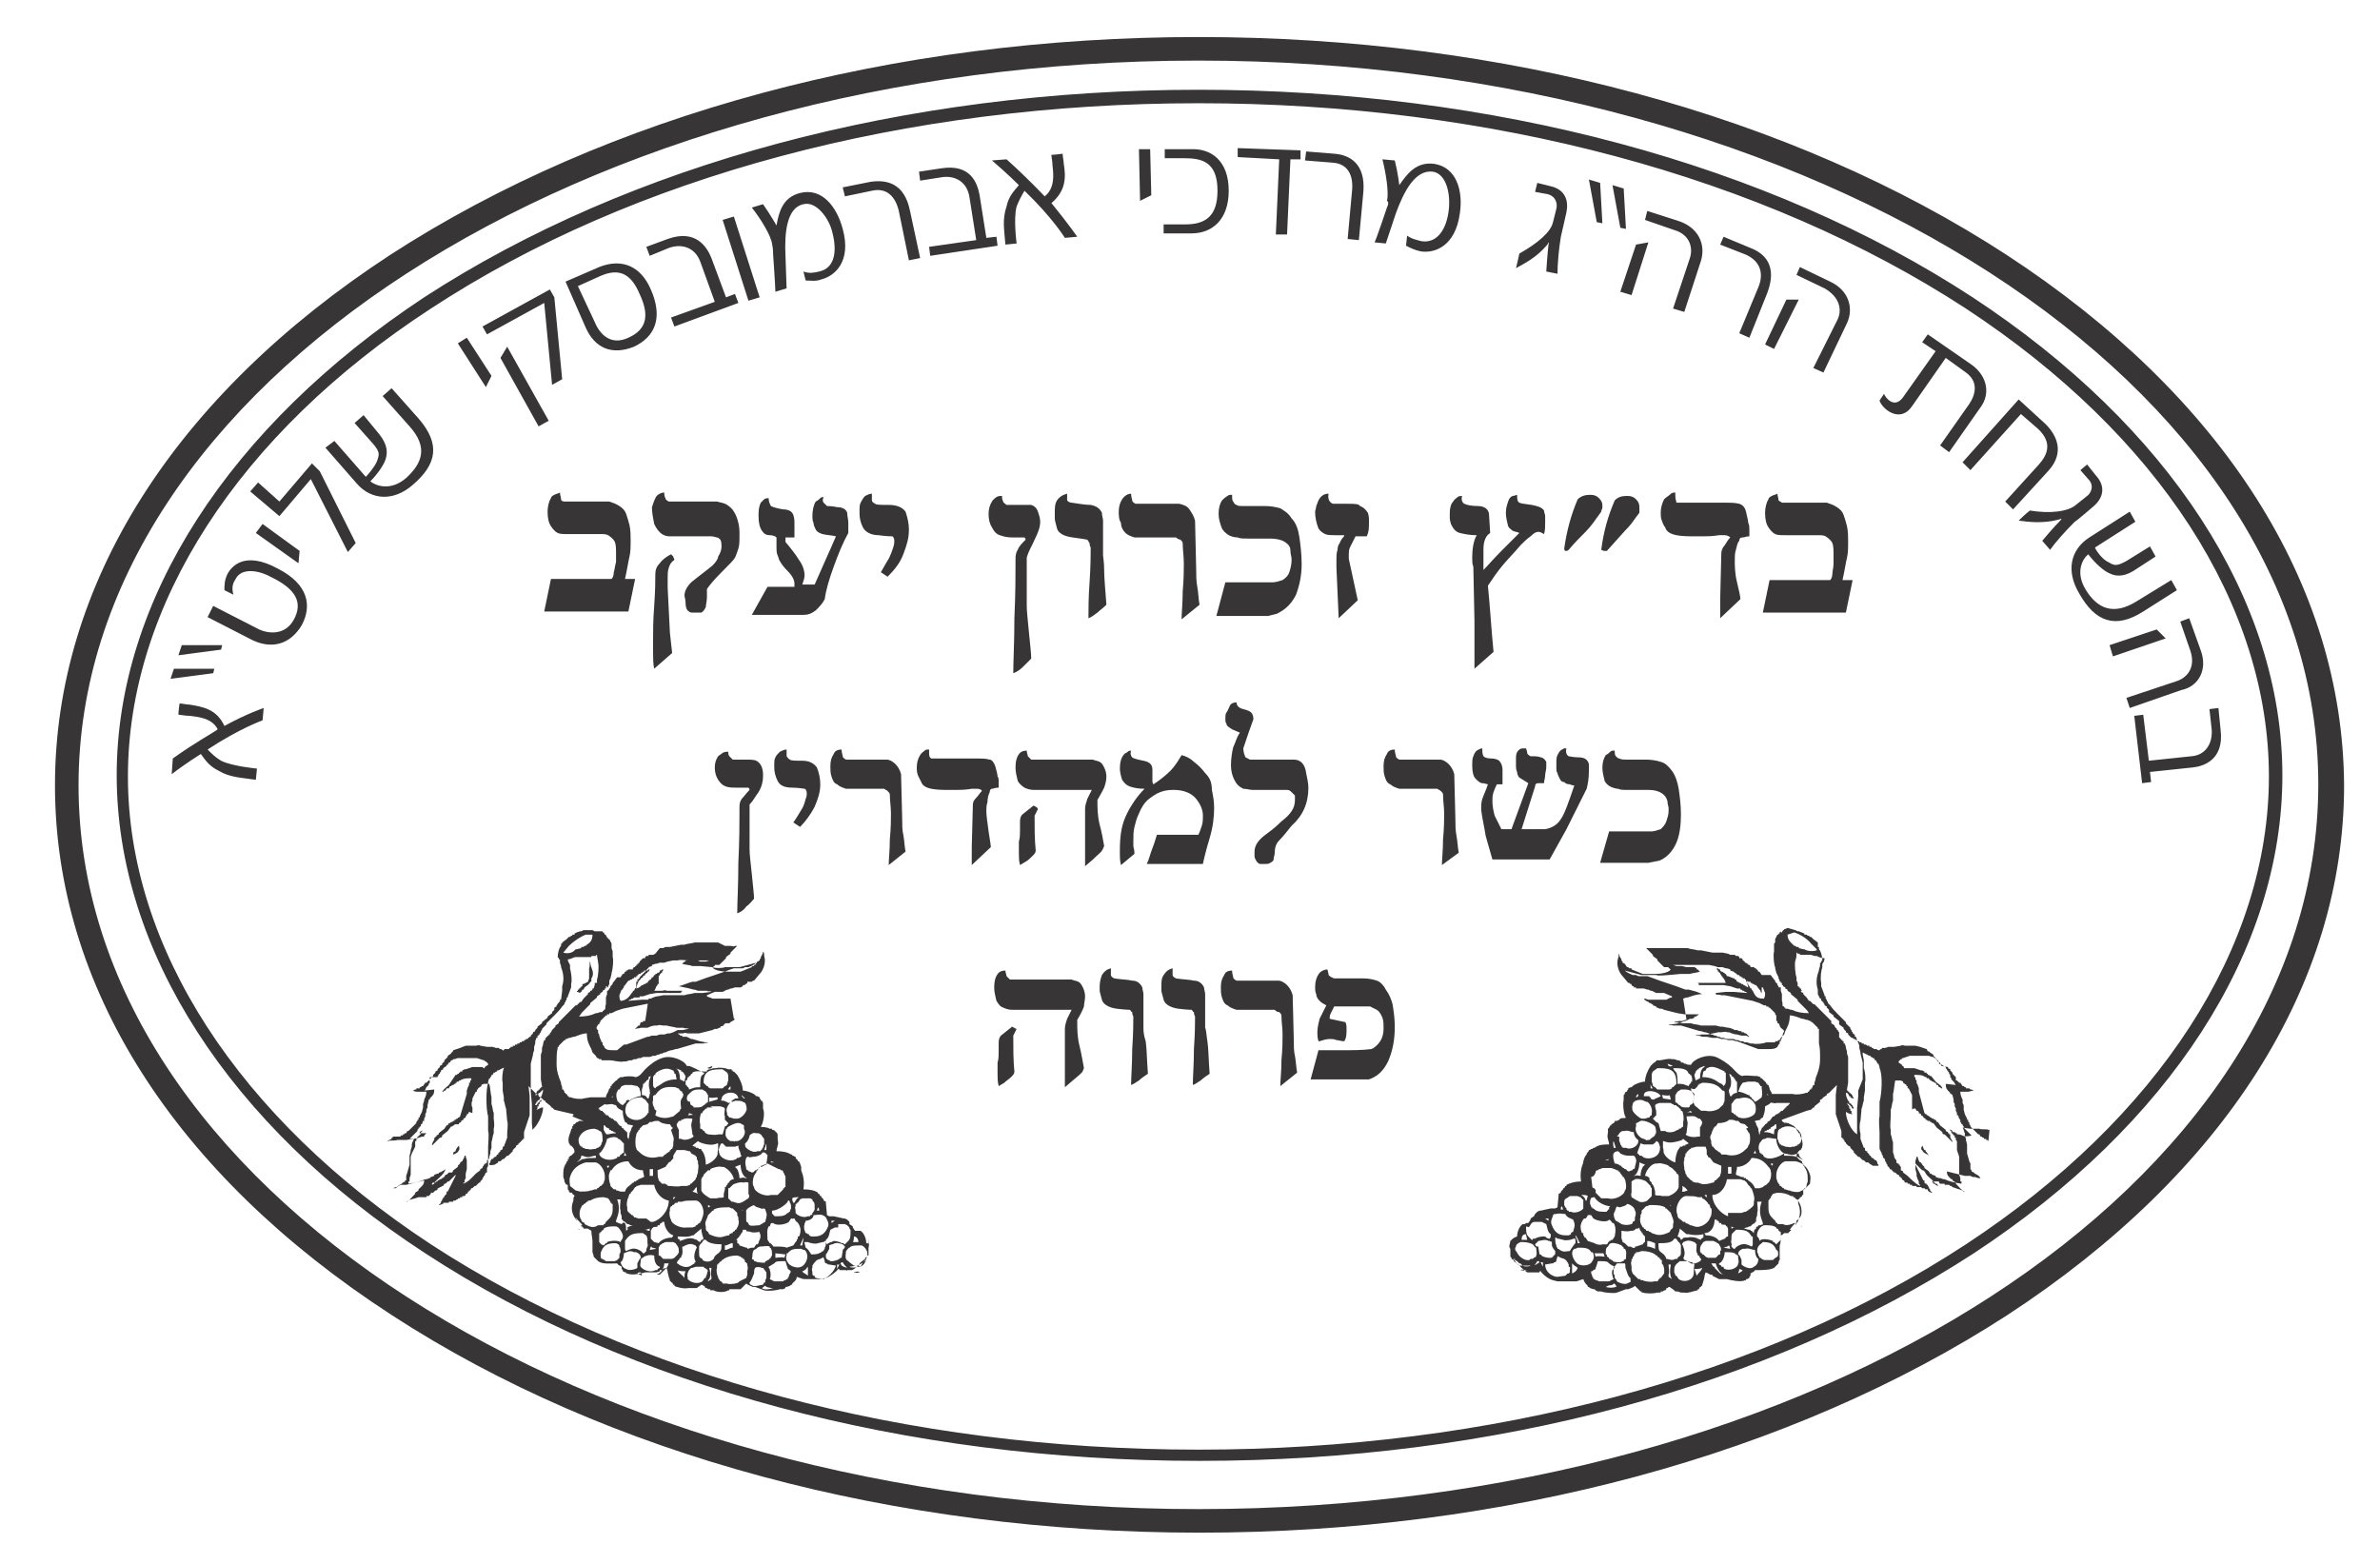 <?xml version="1.0" encoding="UTF-8"?> <svg xmlns="http://www.w3.org/2000/svg" xmlns:xlink="http://www.w3.org/1999/xlink" version="1.0" id="Layer_1" x="0px" y="0px" viewBox="0 0 212.1 139.4" xml:space="preserve"> <path fill="#373535" d="M197.9,65.1l-0.2-2l-0.8,0.1l0.2,1.8c0.1,1.2-0.5,2.3-1.8,2.4l-3.8,0.4l-0.5-4.1l-0.8,0.1l0.7,6l0.8-0.1 l-0.1-0.9l3.8-0.4C196.4,68.3,198.2,67.7,197.9,65.1 M196.1,57.9l-1-2.8l-0.8,0.3l0.9,2.6c0.5,1.5-0.3,2.4-1.2,2.7l-4.5,1.5l0.3,0.9 l4.6-1.6C195.9,61.2,196.8,59.7,196.1,57.9 M51.8,88.4l0.1-0.2H52l0.1-0.2l0.4-0.3v-0.1h0.1v-0.1h0.1v-0.1v-0.1v-0.1 c0.1-0.1,0.2-0.4,0.1-0.7c-0.1-0.3-0.2-0.5-0.2-0.8c-0.1,0.1,0,0.4-0.1,0.6v0.2v0.2v0.1v0.1V87v0.1v0.1l-0.1,0.3L52,87.7h-0.1v0.2 h-0.1V88h-0.1v0.1h-0.1v0.1h-0.1v0.1c0,0-0.1,0-0.1,0.1h0.1C51.6,88.5,51.7,88.5,51.8,88.4 M175.2,110.9 c-18,11.8-42.3,18.3-68.4,18.3c-26,0-50.3-6.5-68.4-18.3c-17.2-11.3-27-26.5-27-41.7s9.8-30.5,27-41.7c18-11.8,42.3-18.3,68.4-18.3 c26,0,50.3,6.5,68.4,18.3c17.2,11.3,27,26.5,27,41.7S192.4,99.6,175.2,110.9 M175.8,26.5C157.6,14.6,133.1,8,106.8,8 c-26.2,0-50.7,6.6-69,18.5C20.4,38,10.4,53.5,10.4,69.1s10,31.2,27.5,42.6c18.2,11.9,42.7,18.5,69,18.5s50.7-6.6,69-18.5 c17.5-11.5,27.5-27,27.5-42.6S193.3,38,175.8,26.5 M40.6,102.6L40.6,102.6L40.6,102.6l-0.2,0.1v0.1v0.1l-0.1,0.1 c0.2-0.2,0.5-0.2,0.6-0.5c0.1-0.1,0-0.3,0-0.4C40.7,102.3,40.6,102.5,40.6,102.6 M182.3,37.8l-2.4-2.2l-5,5.6l0.7,0.7l4.5-5l1.5,1.3 c1.4,1.3,0.8,2.4,0.1,3.2l-3,3.3l0.7,0.7l3.2-3.5C184,40.3,183.3,38.8,182.3,37.8 M43.8,33.5l-2.2-3.4l-0.8,0.5l2.5,3.9L43.8,33.5z M186.6,45.1c0.8-0.7,1.1-1.7,0.2-2.7l-0.8-1l-0.6,0.5l0.7,0.8c0.6,0.6,0.2,1.3-0.1,1.5l-1,0.8c-0.7,0.6-2.3,0.8-4.1,0.5 c-0.4,0.3-1,0.9-1,0.9c0.8,0.1,2.1,0.3,3.6-0.1c0.2-0.1,0.3-0.1,0.1,0.1c-0.6,0.6-1.6,1.8-1.6,1.8l0.7,0.8c0.5-0.7,1.3-1.6,2.2-2.5 C185.1,46.4,186.6,45.1,186.6,45.1 M192.2,56.1l-4.2,1.4l0.3,1l4.7-1.6L192.2,56.1z M27.8,41.3l-2.9,3.4L23,43l-0.7,0.8l2.6,2.2 l2.8-3.3l3.3,6.5l0.7-0.8L28.5,42L27.8,41.3z M24.8,50.7c-3.1-1.7-4.2-0.1-4.5,0.4c-0.3,0.6-0.3,1-0.3,1.5l0.8,0.4 c-0.2-0.7,0-1.1,0.2-1.4c0.5-1,2-0.8,3.1-0.2c2.3,1.1,2.9,2.3,2.1,3.8s-2.4,1.3-3.3,0.8L19,54l-0.5,1l3.7,1.9c2,1.1,3.7,0.5,4.7-1.2 C27.8,54,27.5,52.1,24.8,50.7 M16.9,62.8c-0.3,0-0.6-0.1-0.9-0.1c0,0-0.1,0.7-0.1,1c0.2,0,0.6,0.1,1,0.1c0.8,0.1,2,0.2,2.5,1.2 c-0.2,0.2-1.9,1.1-4,2.6L15.3,69c1.3-1,2.6-1.8,2.6-1.8c0.5,0.7,0.8,1.1,1.6,1.5c1,0.6,2,0.6,3.3,0.8l0.1-1c0,0-2.2-0.2-3.2-0.7 c-0.5-0.3-0.8-0.6-1.2-1c2.9-1.9,4.9-2.6,4.9-2.6l0.1-1.1c0,0-1.5,0.5-3.5,1.6C19.3,63.2,18.1,63,16.9,62.8 M19.1,59.6h-3.6 l-0.3,0.9L19,60L19.1,59.6z M19.8,57.5h-3.6l-0.3,0.9l3.8-0.5L19.8,57.5z M37.3,37.3l-2.4-2.7l-0.8,0.7l2.4,2.7 c1.7,1.9,1.1,3.3-0.3,4.6c-1.4,1.2-2.7,0.7-3.2,0.3c0.7-0.7,1.3-1.6,1.4-2.1c0.1-0.4,0.2-1.1-0.6-2.1L32.4,37l-0.8,0.7l1.6,1.8 c0.7,0.8,0.6,1,0.4,1.6c-0.2,0.5-0.8,1.2-1,1.4l-2.8-3.2L29,39.9l2.8,3.2c1.3,1.5,3.3,1.6,5,0.1C38.9,41.4,39.3,39.6,37.3,37.3 M51.5,109.5c0.1,0.1,0.1,0.1,0.2,0.1L51.5,109.5C51.5,109.4,51.5,109.4,51.5,109.5 M174.9,101.2l-0.3-0.1h-0.2V101h-0.1l-0.1-0.1 H174v-0.1c-0.1-0.1-0.2-0.1-0.3-0.2l0.1,0.1v0.1h0.1v0.2h0.1v0.1h0.1v0.1h0.1v0.2h0.1v0.2l0.1,0.1v0.1v0.1v0.1v0.1v0.1v0.1v0.1v0.1 l0.1,0.3l0.1,0.3v0.1v0.2v0.1v0.2v0.3v0.5v0.1v0.1l0.1,0.3v0.1v0.2h0.1v0.2c-0.6-0.1-1.1-0.2-1.5-0.4h-0.1l-0.3-0.1h-0.1l-0.3-0.1 v-0.1l-0.3-0.1h-0.1v-0.1H172c-0.2-0.1-0.3-0.1-0.5-0.3c0.1,0.5,0.6,0.7,0.8,1l0.2,0.2h0.1c0.1,0.1,0,0.1,0.1,0.1v0.1l-0.2-0.1 l-0.1-0.1h-0.1v-0.1h-0.1v-0.1h0.8l-0.1-0.1h-0.1l-0.1-0.1h-0.1V105h-0.1l-0.1-0.2h-0.1l-0.2-0.2H172l-0.1-0.2l-0.4-0.3V104 l-0.2-0.2v-0.1h-0.1v-0.1h-0.1c-0.1-0.1-0.2-0.4-0.2-0.5h-0.1c0,0.1-0.1,0.3-0.1,0.4v0.7l0.1,0.4v0.1v0.1l0.1,0.3l0.1,0.2v0.1v0.1 l0.1,0.1v0.1c-0.4-0.2-0.8-0.6-1.1-0.9l-0.4-0.3v-0.1l-0.2-0.1V104l-0.1-0.1v-0.1h-0.1v-0.1h-0.1l-0.1-0.1v-0.2l-0.1-0.1l-0.1-0.2 V103l-0.1-0.3v-0.1v-0.1v-0.1v-0.1v-0.1v-0.1V102v-0.2c-0.1-0.2-0.1-0.5-0.2-0.7v-0.4c-0.1-0.3,0-0.9,0-1.3v-0.5 c0.1-0.2,0.1-0.6,0.2-0.8v-0.3v-0.3c0.1-0.3,0.1-0.8,0.2-1.2h0.5c0.1,0.1,0.1,0,0.2,0.1v0.1l0.3,0.2v0.1h0.1V97h0.1l0.2,0.4l0.1,0.2 v0.1v0.1c0,0.1,0,0.5,0,0.6v0.5c0.1-0.1,0.1-0.1,0.3-0.1l0.1,0.2h0.1l0,0l0.1,0.1v0.1l0.2,0.1v0.1l0.2,0.1v0.1l0.2,0.1v0.1h0.1 l0.1,0.1h0.1h0.1v0.1h0.1l0.1,0.1h0.1l0.3,0.4l0.5,0.4v0.1l0.1,0.1h0.1l0.7,0.7c0-0.2-0.2-0.3-0.2-0.5v-0.2h-0.1V101h-0.1v-0.1 l-0.2-0.1v-0.1l-0.5-0.4l-0.2-0.3h-0.1l-0.1-0.2h-0.1l-0.1-0.1h-0.1l-0.1-0.1H172v-0.1h-0.1l-0.1-0.1h-0.1v-0.1h-0.1l-0.1-0.1 l-0.5-1.9v-0.1v-0.1V97l-0.1-0.3l-0.1-0.2v-0.2l-0.1-0.1V96h-0.1v-0.1v-0.1c0.5,0,0.7,0,1,0.2h0.1v0.1h0.2v0.1h0.1v0.1h0.1l0.1,0.1 h0.1l0.1,0.1h0.1l0.1,0.2h0.1l0.1,0.2h0.1L173,97h0.1c-0.1-0.3-0.4-0.4-0.6-0.6l-0.4-0.5H172l-0.1-0.1h-0.1v-0.1h-0.1v-0.1h-0.2 v-0.1l-0.2-0.1h-0.1l-0.3-0.1l-0.3-0.1h-0.1h-0.1h-0.1h-0.2h-0.4l-0.1-0.2h-0.1v-0.1l-0.3-0.2v-0.1l0.2-0.2h0.1v-0.1h0.1l0.3-0.1 l0.3-0.1h0.9h0.4h0.2h0.2l0.3,0.1h0.1l0.1,0.1h0.1l0.1,0.2h0.1l0.1,0.2h0.1v0.1l0.3,0.2v0l0.2,0.1v0.1l0.1,0.1v0.1h0.1v0.1l0.1,0.1 v0.1l0.1,0.1V96l0.1,0.1v0.1l0.2,0.2c0.1,0.1,0.1,0.2,0.2,0.3l-0.9-0.1c0,0.4,0.1,0.5,0.3,0.7l0.1,0.1v0.1h0.1l0.1,0.1l0.1,0.4v0.1 v0.1l0.1,0.2v0.1v0.1l0.1,0.2v0.1V99l0.1,0.2v0.2h0.1l0.1,0.3l0.1,0.1v0.1v0.1l0.1,0.1v0.1h0.1v0.1l0.1,0.1v0.1l0.7,0.7 C175.4,101.3,175,101.3,174.9,101.2 M165.6,97.2v0.5l-0.1,1.1v0.3v0.3v0.2v0.2v0.2v0.2v0.3c0,0.2,0,0.4,0,0.6c-0.5-0.3-1-1.3-1-2 c0.2,0.1,0.3,0.2,0.6,0.2l-0.1-0.1v-0.1V99h-0.1v-0.2h-0.1v-0.1v-0.1l-0.1-0.1c-0.1-0.1,0-0.1-0.1-0.2c0.1,0,0.1,0.1,0.1,0.1h0.1 v0.1h0.1v0.1h0.1v0.1l0.1,0.1h0.1c0-0.1,0-0.1-0.1-0.2v-0.1H165v-0.1l-0.2-0.1v-0.1l-0.1-0.1c-0.1-0.2-0.2-0.4-0.2-0.7 c0.2,0,0.2,0.1,0.3,0.3h0.1v0.1l0.2,0.1h0.1l-0.2-0.4h-0.1v-0.1h-0.1v-0.1h-0.1v-0.1h-0.1v-0.1c0-0.1,0.1-0.5,0.1-0.6v-1.2V95v-0.2 v-0.2v-0.2v-0.1v-0.1l-0.1-0.3v-0.1v-0.1l-0.1-0.3v-0.1l-0.1-0.3h-0.1v-0.2h-0.1v-0.1h-0.1v-0.1H164v-0.1h-0.1V92l-0.1-0.1v-0.1 h-0.1v-0.1l-0.2-0.2v-0.1l-0.3-0.2V91l-0.7-0.7l-0.8-0.8h-0.1l-0.3-0.3h-0.1l-0.2-0.3l-0.3-0.3v-0.1l-0.2-0.1v-0.1h-0.1l-0.1-0.1 v-0.1h-0.1V88v-0.1v-0.1v-0.1v-0.1l-0.1-0.2v-0.1v-0.2c-0.1-0.2-0.2-1.2-0.1-1.5c0.1-0.2,0.1-0.5,0.1-0.7c0.1,0,0.1,0.1,0.1,0.1h0.1 h0.1v0.1h0.1h0.1h0.1h0.1h0.1h0.1h0.1h0.1h0.1h0.1l0.3,0.1h0.1h0.1c0.2,0.1,0.4,0.2,0.7,0.2c0,0.2-0.1,0.4-0.2,0.5V86v0.2 c-0.1,0.3-0.2,0.9-0.1,1.4v0.3l0.3,0.8v0.1h0.1V89l0.1,0.1v0.1l0.1,0.1v0.1l0.2,0.2c0.2,0.3,0.5,0.6,0.7,0.8l0.7,0.7v0.1l0.4,0.4 v0.1l0.1,0.1v0.1l0.1,0.1v0.1h0.1v0.1h0.1v0.2h0.1l0.1,0.3v0.1l0.1,0.1l0.1,0.3v0.1v0.1l0.1,0.4v0.1l0.2,0.8V95v0.4v0.8L165.6,97.2z M159.9,83.1c0.6,0.2,1.2,0.6,1.5,1l0.5,0.5v0.1c-0.3,0.1-0.8,0.1-1.1-0.1h-0.1l-0.4-0.1v-0.1h-0.2l-0.1-0.1h-0.1l-0.1-0.1 c-0.2-0.2-0.5-0.4-0.5-0.9L159.9,83.1z M160.5,101.1L160.5,101.1c0.1,0.3,0,0.8-0.1,0.8l-0.1,0.1h-0.1v0.1h-0.1l-0.2,0.1h-0.2 c-0.2,0.1-0.3,0-0.6,0c-0.1-0.1-0.1,0-0.2-0.1h-0.1l-0.1-0.1h-0.1v-0.1l-0.1-0.1v-0.1l-0.1-0.2c0-0.3,0-0.6,0.1-0.8 c0.1-0.1,0.2-0.1,0.3-0.2l0.3-0.1C159.7,100.3,160.3,100.6,160.5,101.1 M160.7,103.4l-0.5-0.3h-0.1c-0.3-0.1-0.7-0.1-1.1-0.1v-0.2 c0.2,0,0.6,0.2,0.9,0.1c0.1,0,0.2-0.1,0.4-0.1C160.3,103.1,160.5,103.2,160.7,103.4 M161.3,104.7c0.1,0.3,0,0.6,0,0.8l-0.4,0.4h-0.1 v0.1l-0.4,0.2c-0.2,0.1-0.8,0-0.9-0.1h-0.1l-0.3-0.1H159v-0.1h-0.1l-0.2-0.2h-0.1v-0.1l-0.1-0.1v-0.1h-0.1v-0.1l-0.1-0.3v-0.3 c0-0.5,0.4-1.1,0.8-1.2h0.2h0.7C160.6,103.6,161.1,104,161.3,104.7 M160.6,107L160.6,107C160.6,107,160.6,106.9,160.6,107 M160.4,108.5c-0.1,0.2-0.2,0.2-0.3,0.3v0.1L160,109h-0.1c-0.2,0.1-0.7,0.3-1,0.1h-0.2h-0.1h-0.1h-0.1V109h-0.1l-0.1-0.2 c-0.3-0.3-0.6-0.5-0.6-1.1v-0.3v-0.1V107l0.1-0.1v-0.1h0.1v-0.1l0.2-0.3l0.4-0.1c0.5,0,0.9,0.1,1.2,0.3h0.1h0.1v0.1h0.1l0.2,0.2h0.1 v0.1l0.1,0.1l0.1,0.2C160.6,107.7,160.6,108.3,160.4,108.5 M159,110L159,110h0.2H159z M158.7,110.5c-0.1,0.1-0.2,0.2-0.4,0.4 l-0.2-0.2H158v-0.1c-0.2-0.1-1-0.3-1.2,0c0-0.2-0.1-0.3-0.2-0.4c-0.1-0.3,0.2-0.8,0.4-0.9l0.2-0.1c0.5,0,0.8,0,1.1,0.2v0.1h0.1 l0.1,0.1v0.1h0.1v0.1h0.1v0.1L158.7,110.5L158.7,110.5z M158.6,112.3c0-0.1,0-0.1,0-0.2l0,0C158.6,112.3,158.7,112.2,158.6,112.3 M158.4,112L158.4,112c-0.2,0.1-0.3,0.2-0.4,0.3h-0.1h-0.2h-0.5c-0.1-0.1-0.1,0-0.2-0.1l-0.1-0.1h-0.1V112l-0.1-0.1v-0.1l-0.1-0.2 c0-0.2,0-0.4,0.1-0.5c0.1-0.2,0.2-0.2,0.3-0.3l0.1-0.1c0.7,0,1,0.2,1.2,0.7C158.5,111.4,158.5,111.9,158.4,112 M156.3,112.9 c-0.3,0.3-0.9,0-1.1-0.2v-0.4c-0.1-0.2-0.1-0.4-0.3-0.5c0-0.3,0.2-0.4,0.4-0.5h0.2c0.4-0.1,0.6,0.1,0.9,0.1c0,0.3,0.1,0.7,0.3,0.8 C156.7,112.6,156.5,112.8,156.3,112.9 M154.9,113.5L154.9,113.5c0-0.1,0.1-0.2,0.1-0.4c0.1,0,0.2,0.1,0.3,0.1 C155.2,113.4,155,113.4,154.9,113.5 M153.7,113.1L153.7,113.1l-0.1-0.1v-0.1h-0.1h-0.1v-0.1l-0.2-0.1v-0.1c0.3-0.1,0.5-0.6,0.5-1 c0.4,0,0.7,0,0.9,0.1l0.1,0.1h0.1v0.1h0.1v0.1v0.1c0,0.1,0.1,0.4,0,0.5C154.9,113,154.2,113.3,153.7,113.1 M153.3,113.5l-0.1-0.1 l-0.4-0.4v-0.1h-0.1c-0.1-0.1-0.1-0.2-0.2-0.3h0.4c0.1,0.4,0.4,0.9,0.7,1L153.3,113.5z M152.2,112.1c-0.1-0.1-0.1,0-0.2-0.1 l-0.2-0.2h-0.1v-0.1h-0.1l-0.1-0.2c0-0.5,0.1-0.5,0.3-0.8l0.2-0.1h0.3c0.1,0,0.1,0,0.1,0h0.3l0.2,0.1h0.1v0.1h0.1l0.1,0.1l0.1,0.2 c0.1,0.1,0.1,0.4,0,0.4v0.3h-0.1c-0.1,0.1-0.2,0.2-0.3,0.3h-0.1h-0.1L152.2,112.1z M151.5,112.4c-0.1,0.1-0.6,0.3-0.8,0.2 c-0.2-0.1-0.4-0.3-0.6-0.3v-0.1H150l0.1-0.3c0.1-0.3-0.1-0.9-0.2-1c0-0.1,0.1-0.1,0.1-0.2c0.1,0,0.2-0.1,0.3-0.1 c0.2-0.1,0.8,0.1,0.8,0.2l0.1,0.1c0,0.4-0.1,0.6,0.1,0.9v0.1h0.1l0.1,0.2c0.1,0.1,0.1,0.1,0.1,0.2 C151.6,112.3,151.6,112.3,151.5,112.4 M151.2,113.7L151.2,113.7c-0.1-0.3-0.1-0.4-0.2-0.6c0.2,0,0.5,0,0.7-0.1 C151.6,113.3,151.4,113.4,151.2,113.7 M150.9,113.7C150.9,113.8,150.9,113.8,150.9,113.7c-0.2,0.5-0.9,0.6-1.3,0.3l-0.2-0.3h-0.1 v-0.1c-0.1-0.1,0-0.1-0.1-0.2c0-0.2,0-0.5,0.1-0.6c0.1-0.2,0.2-0.2,0.4-0.4h0.7l0.3,0.1h0.1l0.2,0.2 C150.9,113.2,151,113.4,150.9,113.7 M149,114l-0.3-0.2v-0.2c0.1-0.3,0-0.6,0-0.9h0.2C148.8,113.2,148.8,113.7,149,114L149,114z M148.5,112.2c-0.1-0.4-0.4-0.5-0.6-0.7c-0.1-0.1-0.1-0.4-0.1-0.7c0.6,0,1.2,0,1.4-0.4h0.2v0.1h0.1v0.1l0.2,0.2l0.1,0.2v0.2v0.4 c0,0.4-0.1,0.3-0.3,0.5v0.1h-0.1h-0.1C149,112.4,148.7,112.2,148.5,112.2 M148.3,113.5L148.3,113.5l-0.3,0.4h-0.1v0.1h-0.1v0.1 l-0.1,0.1h-0.1h-0.2c-0.2,0.1-0.9,0-1-0.1h-0.1h-0.1V114H146l-0.5-0.5l-0.1-0.3v-0.1v-0.2c0-0.1-0.1-0.4,0-0.5v-0.2h0.1V112h0.1 v-0.1l0.1-0.2h0.1v-0.1h0.1h0.1l0.3-0.1c0.5,0,0.9,0.1,1.2,0.3l0.1,0.1h0.1v0.1l0.2,0.1v0.1h0.1v0.1h0.1v0.1v0.1v0.1 C148.4,112.9,148.3,113.5,148.3,113.5 M145.2,114.3L145.2,114.3l-0.2,0.1c-0.3,0.1-0.8-0.1-0.9-0.2L144,114l-0.1-0.1v-0.1v-0.1 l-0.1-0.2V113l0.3-0.4h0.1c0.2,0,0.5,0,0.6,0c0.1,0.1,0,0.4,0.1,0.5c0.1,0.3,0.2,0.7,0.4,0.8C145.3,114.3,145.4,114.2,145.2,114.3 M143.1,114.7l0.2-0.1c0.2-0.1,0.4,0,0.5-0.2c0.1,0,0.2,0.1,0.2,0.2h0.1C144,114.8,143.4,114.8,143.1,114.7 M142.5,114.2 c-0.1-0.1-0.1,0-0.2-0.1h-0.1l-0.1-0.1H142v-0.1l-0.1-0.1v-0.1c-0.1-0.1,0-0.1-0.1-0.2v-0.2h0.1l0.1-0.1l0.2-0.1V113 c0.1-0.2,0.1-0.3,0.2-0.6h0.2c0.2,0,0.6,0,0.7,0.1l0.1,0.1c0.1,0.1,0.3,0.2,0.5,0.3c0,0.1,0,0.1-0.1,0.2l-0.1,0.1 c-0.1,0.2,0,0.6,0.1,0.8l-0.4,0.2h-0.2L142.5,114.2z M140.7,112.7c-0.3-0.1-0.8-0.9-0.5-1.3l0.1-0.1h0.1l0.2-0.1c0.6,0,1,0,1.2,0.4 h0.1l0.1,0.1v0.1c0.1,0.2,0,0.5-0.1,0.6C141.8,112.7,141.2,112.9,140.7,112.7 M140.1,113.5v-0.3v-0.6c0.1,0.1,0,0,0.1,0.1 s0.3,0.2,0.4,0.3C140.5,113.3,140.3,113.4,140.1,113.5 M139.9,111.5c-0.2,0-0.5,0.1-0.7,0l-0.2-0.1c-0.1-0.1-0.1-0.1-0.2-0.1 c0-0.1,0-0.1-0.1-0.2V111c-0.1-0.2-0.1-0.4-0.1-0.7c0.1,0,0.1,0,0.2,0.1h0.1l0.4,0.1c0.2,0.1,0.8,0,0.9-0.1h0.2v0.1v0.3l-0.1,0.1 C140.1,111.2,140,111.3,139.9,111.5 M139.8,112L139.8,112L139.8,112L139.8,112z M139.9,113.2v0.2l-0.1,0.1h-0.1l-0.1,0.1l-0.1,0.1 c-0.1,0-0.6,0.1-0.8,0.1c-0.5-0.1-1-0.5-1-1.1l0.6-0.1h0.1c0.1-0.1,0.1-0.1,0.2-0.1l0.1-0.1v-0.1l0.1-0.3c0,0,0-0.1,0.1,0l0.2,0.1 l0.3,0.1c0.2,0.1,0.3,0.3,0.4,0.5v0.2C140,112.9,139.9,113.1,139.9,113.2 M137.5,112.9l-0.2-0.4h0.2V112.9L137.5,112.9z M136.9,112.7l-0.3,0.1h-0.1h0.1h0.1c0.1-0.1,0.2-0.2,0.3-0.4c0.2,0,0.1,0,0.2,0.1C137.1,112.6,137,112.6,136.9,112.7 M135.7,112.8 h-0.1h-0.2c-0.2-0.1-0.5-0.5-0.6-0.8l0,0l0.1,0.2h0.1v0.1l0.2,0.1l0.2,0.2h0.1L135.7,112.8h0.7C136.3,112.9,135.8,112.9,135.7,112.8 M135.5,113.2L135.5,113.2c0.1-0.1,0.4,0,0.5,0s0,0,0.1,0C135.8,113.3,135.7,113.2,135.5,113.2 M135.1,111.1c0-0.2,0.2-0.3,0.4-0.4 h0.2c0.4,0,0.7,0.1,0.9,0.2c0.1,0.1,0.2,0.3,0.3,0.3c0,0.2,0.1,0.6,0,0.7c0,0.2-0.1,0.1-0.2,0.2l-0.1,0.1h-0.1h-0.1l-0.1,0.1 c-0.4,0.1-0.9-0.3-1-0.5c-0.1-0.1-0.1-0.2-0.2-0.3C135,111.4,135,111.2,135.1,111.1 M136,110c0,0.2,0.1,0.4,0.1,0.5 c-0.1,0-0.3,0-0.5,0C135.6,110.2,135.7,110,136,110 M136.8,110.9l0.3-0.3c0.2,0,0.6-0.2,0.9,0h0.1c0.1,0.1,0.1,0,0.2,0.1v0.3 c0,0.1,0.2,0.4,0.3,0.5v0.2c0,0.2-0.1,0.1-0.2,0.3c-0.1,0.1-0.1,0.1-0.2,0.1H138c-0.1,0-0.6-0.1-0.6-0.2c-0.1-0.1-0.1-0.1-0.2-0.1 l-0.1-0.6v-0.1C136.9,111.1,136.9,111.1,136.8,110.9 M136.3,109.3L136.3,109.3l0.2-0.3l0.2-0.1h0.6h0.1l0.4,0.2 c0.1,0.3,0.1,0.7,0.4,0.9c0,0.2,0,0.3-0.1,0.4c-0.2,0-0.3-0.1-0.4-0.2h-0.2c-0.2,0-0.6,0.1-0.7,0.2h-0.1h-0.1v0.1h-0.1l-0.3-0.3 c-0.2-0.2-0.2-0.5-0.2-0.9C136.3,109.4,136.2,109.4,136.3,109.3 M137.7,108.6h0.3v0.2L137.7,108.6L137.7,108.6z M138.4,108.3 l0.1-0.1h0.1h0.1c0.2-0.1,0.6,0,0.8,0c0.1,0.3,0.5,0.4,0.7,0.5c0,0.1,0.1,0.2,0.1,0.3c0.1,0.3-0.1,0.6-0.1,0.8c-0.1,0-0.1,0-0.2,0.1 h0v0.1l-0.2,0.1h-0.3c-0.7,0-1-0.4-1.2-0.9C138.1,108.8,138.4,108.5,138.4,108.3 M139.2,107.5l0.1,0.3h-0.2 C139.1,107.6,139.1,107.6,139.2,107.5 M139.6,106.8L139.6,106.8l0.3-0.2h0.7c0.1,0.1,0.1,0,0.2,0.1h0.1v0.1h0.1v0.1h0.1v0.1v0.1 c0,0.1,0,0.4,0,0.4v0.2c-0.1,0.2-0.7,0.5-1.1,0.3h-0.2v-0.1h-0.1l-0.1-0.1v-0.1l-0.1-0.1l-0.1-0.2v-0.2 C139.4,107,139.4,106.9,139.6,106.8 M141.5,106.6L141.5,106.6c0,0.1-0.1,0.2-0.1,0.4h-0.1c0-0.2-0.2-0.4-0.4-0.5 C141.2,106.5,141.4,106.5,141.5,106.6 M142.1,106.7c0.2,0.4,0.9,0.8,1.4,0.8l-0.1,0.1v0.2h-0.1v0.1h-0.1v0.1h-0.1H143h-0.1 c-0.5,0-0.7-0.1-0.9-0.3h-0.1v-0.1h-0.1v-0.1l-0.1-0.2c0-0.2,0-0.4,0.1-0.5C141.7,106.8,141.9,106.7,142.1,106.7 M142.1,104.7 L142.1,104.7l0.1-0.2v-0.1l0.1-0.1h0.1l0.1-0.1h0.1l0.2-0.1h0.8l0.3,0.1l0.2,0.1h0.1v0.1h0.1l0.2,0.3l0.1,0.1v0.1h0.1l0.1,0.2 c0.1,0.2,0.2,0.9,0,1c0,0.4-0.9,0.9-1.5,0.7H143h-0.1h-0.2l-0.5-0.5V106h-0.1v-0.1H142l-0.1-0.1v-0.1l-0.1-0.8 C142.1,104.8,142,104.8,142.1,104.7 M143.4,103.3l-0.1,0.1H143L143.4,103.3z M143.8,102.8L143.8,102.8l0.1-0.1c0-0.1,0.1,0,0.2-0.1 c0.2,0,0.2,0.1,0.3,0.2c0.2,0.1,0.4,0.2,0.7,0.2c0.1,0,0.3,0,0.4,0h0.1l0.1,0.1c0.2,0.3,0.1,0.5,0,0.9v0.1l-0.1,0.1h-0.1v0.1h-0.1 l-0.2,0.1c-0.2,0-0.2-0.1-0.3-0.2h-0.1l-0.1-0.1h-0.1V104h-0.1v-0.1h-0.1c-0.1-0.1-0.3-0.2-0.5-0.2 C143.8,103.4,143.7,103,143.8,102.8 M144,102.3c-0.1,0-0.1,0-0.2,0c0-0.2-0.1-0.4,0-0.6L144,102.3z M144.1,101.3 c0.2-0.2,0.2-0.4,0.5-0.5h0.2c0.3-0.1,0.5,0.1,0.8,0.1c0,0.3,0.2,0.6,0.4,0.7c0,0.2,0,0.3-0.1,0.4c-0.1,0.2-0.6,0.5-1,0.3h-0.1h-0.1 h-0.1v-0.1h-0.1v-0.1l-0.1-0.1v-0.1c-0.1-0.1,0-0.1-0.1-0.2v-0.4H144.1z M145.6,98.2h0.1v-0.1h0.1c0.2-0.1,0.5-0.1,0.7,0 c0.1,0.1,0.1,0,0.2,0.1h0.1c0.2,0.1,0.5,0.6,0.4,1v0.2c-0.1,0-0.2,0.1-0.2,0.2h-0.1l-0.3,0.1h-0.3c-0.3-0.1-0.7-0.5-0.8-0.7 C145.4,98.7,145.5,98.3,145.6,98.2 M146,97.5L146,97.5c0,0.1,0,0.1,0,0.2c-0.1,0-0.1,0-0.1,0.1h-0.1C145.8,97.6,145.9,97.6,146,97.5 M148,97.7C148,97.8,148,97.7,148,97.7l-0.2,0.1c-0.2,0.1-0.3,0.1-0.4,0.2c-0.1,0-0.2,0-0.3-0.1v-0.1H147v-0.1h-0.1h-0.1h-0.3 C146.4,97,147.8,97.2,148,97.7 M147.1,96.6c0,0.1,0.1,0.3,0.2,0.4h-0.2V96.6z M147.2,95.7c0.1-0.1,0-0.1,0.1-0.2s0.3-0.2,0.4-0.3 h0.2c1.1,0,1.5,0.3,1.5,1.4l-0.3,0.3H149V97l-0.2,0.1h-0.2h-0.4H148h-0.1h-0.2l-0.2-0.2h-0.1v-0.1h-0.1v-0.1l-0.1-0.3V95.7z M148.6,94.8l0.5,0.2c-0.2,0-0.2,0.1-0.4,0L148.6,94.8C148.6,94.9,148.7,95,148.6,94.8h-0.1H148.6z M150.3,95.4L150.3,95.4l0.1,0.1 l0.1,0.2h0.1v0.1h0.1l0.1,0.3v0.3h-0.1v0.1c-0.1,0.1-0.2,0.2-0.2,0.3l-0.3-0.1c-0.2-0.1-0.4-0.1-0.7-0.1c0-0.4,0-0.7-0.1-1 c-0.1-0.1-0.2-0.2-0.3-0.4C149.6,95.2,150,95.2,150.3,95.4 M150.9,98.1c0,0.3-0.1,0.3-0.3,0.4v0.1l-0.1,0.1h-0.1 c-0.3,0-0.5,0-0.6-0.1l-0.1-0.1h-0.1v-0.1h-0.1v-0.1h-0.1l-0.1-0.1v-0.1v-0.5c0.1-0.1,0.1-0.2,0.2-0.3c0.1-0.1,0.2-0.1,0.3-0.2 c0.6,0,0.8,0,1.1,0.3l0.1,0.1v0.1C150.9,97.5,151,98,150.9,98.1 M151.1,97L151.1,97l0.2-0.2v-0.1h0.1v-0.1h0.1l0.2-0.1 c1,0,1.4,0.2,1.8,0.7h0.1l0.1,0.1v0.1v0.1v0.2c0,0.2,0,0.6-0.1,0.6c0,0.2-0.1,0.2-0.2,0.3l-0.2,0.2c-0.3,0.2-0.8,0.3-1.2,0.2h-0.4 l-0.6-0.5v-0.1l-0.1-0.1c0-0.2,0.1-0.6,0-0.8c-0.1-0.2-0.2-0.2-0.2-0.5C151,97.1,151,97.1,151.1,97 M151.2,95.4l0.1-0.1h0.1v-0.1 l0.5-0.2v0.1c-0.3,0.1-0.4,0.6-0.4,1l-0.4,0.2c0-0.2-0.1-0.3-0.1-0.5C151.1,95.6,151.1,95.5,151.2,95.4 M152,95.4l0.1-0.2 c0.1,0,0.2-0.1,0.3-0.1c0.4-0.1,1.1,0.3,1.3,0.4v0.1h0.1v0.1v0.1v0.6c0,0.2-0.1,0.3-0.2,0.4c-0.1-0.2-0.2-0.2-0.4-0.3 c-0.4-0.3-0.8-0.5-1.5-0.5l0.1-0.5L152,95.4L152,95.4z M154.1,97.1L154.1,97.1l0.1-0.2c0.1-0.2,0.1-0.7,0-0.9l-0.1-0.3l0.2,0.1v0.1 l0.2,0.1v0.1h0.1v0.1l0.1,0.1v0.1h0.1v0.2v0.3v0.5c-0.2,0-0.4,0.1-0.5,0.3h-0.1C154.2,97.7,154,97.2,154.1,97.1 M156.4,98.4 L156.4,98.4c0.1,0.2,0.1,0.7,0,0.8c-0.1,0.3-0.9,0.6-1.4,0.4h-0.1v-0.1h-0.1l-0.2-0.2h-0.1v-0.1h-0.1l-0.1-0.1V99v-0.6 c0.2-0.2,0.2-0.4,0.5-0.5h0.2C155.7,97.7,156.1,97.9,156.4,98.4 M155.1,96.8L155.1,96.8l0.2-0.3l0.5-0.1h0.2h0.3h0.1l0.3,0.1 l0.2,0.3h0.1v0.1V97c0,0.1,0.1,0.6,0,0.7v0.1l-0.4,0.3l-0.2,0.1c-0.1-0.1-0.1-0.2-0.3-0.3v-0.1c-0.1,0-0.2-0.1-0.2-0.2h-0.1 c-0.2-0.1-0.6-0.3-0.9-0.3C155,97.1,155,97,155.1,96.8 M157.2,100.9l0.1-0.1h0.1l0.1-0.1h0.1l0.1-0.1h0.1v-0.1 c0.1-0.1,0.3-0.1,0.4-0.3h0.1v0.4h-0.1c-0.1,0.1-0.1,0.3-0.1,0.5C157.8,101,157.7,100.9,157.2,100.9 M157.4,103.2L157.4,103.2 l-0.2-0.1l-0.1-0.2H157v-0.1h-0.1l-0.1-0.1v-0.1c-0.1-0.2-0.1-0.4,0-0.7c0.2-0.2,0.2-0.4,0.5-0.4c0.2-0.2,0.7,0,1,0 c0,0.5,0.3,1.1,0.7,1.3C158.7,103,157.9,103.4,157.4,103.2 M158,105.9C158.1,105.8,158,105.8,158,105.9L158,105.9L158,105.9 L158,105.9 M157.8,103.7h0.2c0,0.1,0,0.1-0.1,0.2L157.8,103.7z M156.3,102.8c0-0.1,0-0.1,0.1-0.2c0-0.1,0,0,0-0.1l0.1,0.3 L156.3,102.8z M157.2,105.7L157.2,105.7l-0.1,0.1l-0.3,0.1h-0.4c-0.1-0.3-0.3-0.5-0.6-0.7l-0.1-0.1h-0.1V105h-0.2v-0.1h-0.1h-0.1 l-0.5-0.2c0-0.3,0.1-0.4,0.1-0.7c0.6,0,1.1-0.4,1.3-0.8c0.8,0,1.2,0.4,1.5,0.8l0.1,0.1l0.1,0.2v0.1c0.1,0.2,0,0.8-0.1,0.8v0.1 l-0.3,0.3L157.2,105.7z M156.3,109.9l-0.2-0.2H156v-0.1h-0.1h-0.1l-0.3-0.1h-0.1l0.2-0.1h0.1l0.2-0.1h0.1l0.2-0.2l0.2-0.1v-0.1h0.1 v-0.1v-0.1v-0.1l0.1-0.3v-0.2c0.1-0.3,0-0.7,0-1c0.1,0,0.1,0,0.1,0h0.2h0.1c-0.2,0.5-0.2,1.1,0,1.6l0.1,0.3v0.1c0,0.1-0.1,0-0.2,0.1 h-0.2v0.1h-0.1l-0.1,0.1v0.1l-0.1,0.1C156.4,109.4,156.3,109.7,156.3,109.9 M154.6,109.4c-0.2,0-0.2,0.1-0.3,0.1v-0.2 C154.4,109.4,154.5,109.4,154.6,109.4 M154,108.4c-0.6-0.2-1.4-1-1.4-1.9c0.7,0,1.2-0.7,1.3-1.4h0.6h0.3h0.2h0.1l0.3,0.1h0.1v0.1 h0.1l0.2,0.3l0.2,0.2v0.1h0.1l0.1,0.3c0.1,0.3,0.2,0.6,0.1,0.9v0.2c0,0.2-0.2,0.3-0.3,0.4l-0.1,0.1h-0.1v0.1h-0.1l-0.1,0.1h-0.1 l-0.3,0.1h-0.3h-0.4h-0.3H154V108.4z M153.9,111.1L153.9,111.1c0.1,0,0.1-0.1,0.2-0.1l0.1,0.3l-0.6-0.1L153.9,111.1z M152.8,108.7 h0.2v0.1h0.1l0.1,0.1v0.1h0.2v0.1c0.1,0.1,0.3,0,0.4,0.1c0,0,0,0.1,0.1,0.1l0.1,0.2v0.7h-0.1l-0.2,0.2l-0.5,0.2 c-0.2-0.3-0.6-0.5-1.2-0.5c0-0.1-0.1-0.1-0.1-0.2C152.5,109.9,152.8,109.3,152.8,108.7 M148.7,106.6h-0.2h-0.4 c-0.2-0.1-0.4,0-0.6-0.1v-0.3l-0.1-0.4l-0.1-0.2l-0.1-0.1v-0.1l-0.1-0.1l-0.1-0.1v-0.1h0V105c-0.1-0.1-0.2-0.2-0.4-0.2 c0.1-0.5,0.5-1,0.9-1.1h0.2c0.2-0.1,0.9,0.1,1,0.2l0.1,0.1l0.2,0.1l0.3,0.3l0.1,0.1v0.1h0.1l0.1,0.2v0.1v0.6v0.3 C149.5,106.2,149,106.5,148.7,106.6 M148.8,107.4h0.1l0,0v0.2C149,107.5,148.9,107.5,148.8,107.4 M144.8,110.8L144.8,110.8l-0.2-0.1 v-0.1c-0.1-0.1,0-0.1-0.1-0.2c0-0.2,0-0.5,0-0.6v-0.1c0.2,0,0.5,0.1,0.8,0c0.1,0,0.3,0,0.4-0.1l0.1-0.1h0.1c0.1,0,0.1,0,0.2-0.1 c0,0.2,0.1,0.3,0.2,0.4v0.1h0.1v0.1l0.2,0.2v0.1v0.4c-0.1,0-0.2,0.2-0.2,0.2l-0.6,0.2h-0.1v0.1c-0.1,0.1-0.4-0.1-0.4-0.1h-0.2 L144.8,110.8z M143.3,111.1c0.1-0.2,0-0.1,0.1-0.1v-0.1c0.2-0.2,0.6-0.1,0.9,0c0.1,0.1,0.1,0,0.2,0.1l0.1,0.1l0.1,0.1v0.1h0.1 c0.2,0.2,0.1,0.6,0.1,0.9l-0.2,0.1v0.1h-0.1c-0.1,0.1-0.1,0-0.2,0.1c-0.2,0-0.5,0-0.7-0.1v-0.1h-0.1c-0.1-0.1-0.1-0.1-0.2-0.1 c0-0.1-0.1-0.2-0.2-0.2v-0.1c0-0.1,0-0.1-0.1-0.1C143.1,111.4,143.1,111.2,143.3,111.1 M145.4,104.9h-0.1H145.4L145.4,104.9 C145.4,104.9,145.5,104.9,145.4,104.9 M145.9,107.6L145.9,107.6l-0.2-0.1L145.9,107.6C145.9,107.6,146.1,107.6,145.9,107.6 M145.7,105.1c0.3-0.1,0.9,0.1,1,0.2l0.3,0.3l0.1,0.1v0.1l0.1,0.1v0.7l-0.3,0.3l-0.1,0.1c-0.1,0.1-0.5,0.2-0.7,0.1s-0.4-0.2-0.7-0.4 c0-0.2-0.1-0.2,0-0.4v-0.2v-0.8C145.5,105.2,145.6,105.2,145.7,105.1 M146.1,103.6l0.5,0.2l-0.2,0.2c-0.1,0.2-0.2,0.5-0.2,0.8 c-0.1,0-0.4-0.1-0.5,0h-0.1C145.9,104.7,146.1,104.1,146.1,103.6 M146.2,101.9l0.3,0.1h0.8c0.1-0.1,0.2-0.1,0.3-0.3 c0.1,0,0.1,0.1,0.2,0.1c0,0.1,0.1,0.2,0.1,0.3c0.1,0.2,0,0.6-0.1,0.7c-0.2,0.4-1,0.6-1.4,0.3l-0.1-0.1h-0.1h-0.1v-0.1H146 c0-0.1,0-0.1-0.1-0.1C146,102.4,146.1,102.3,146.2,101.9 M147.4,100.3L147.4,100.3l0.1,0.1c0,0,0.2,0.6,0,0.7c0,0.2-0.2,0.2-0.4,0.4 l-0.1,0.1h-0.2c0,0,0,0.1-0.1,0l-0.2-0.1c-0.3,0-0.9-0.6-0.7-1.1v-0.1v-0.1v-0.1c0.1,0,0.2-0.1,0.4-0.2 C146.6,99.8,147.3,100.2,147.4,100.3 M150.5,101.9l-0.2,0.1h-0.1v0.1H150l-0.1,0.1h-0.1h-0.1v0.1l-0.1,0.1c-0.2,0.3-0.3,0.8-0.3,1.2 c-0.4-0.1-0.9-0.5-1-0.8c-0.1-0.1,0-0.3-0.1-0.5v-0.2V102v-0.1c0-0.1,0-0.1,0-0.2c0.1,0,0.3,0.1,0.4,0.1c0.3,0.1,1.1-0.1,1.3-0.2 l0.1-0.1L150.5,101.9z M150.4,106.1l-0.3,0.1h-0.2c0-0.1,0.1-0.3,0-0.5C150.2,105.8,150.3,106,150.4,106.1 M152.1,106.5v0.2 c-0.1,0-0.1-0.1-0.2-0.2H152.1z M154.3,104v0.6H154V104H154.3z M155.6,100.6L155.6,100.6l0.1,0.1l0.1,0.2l0.1,0.1 c0.1,0.2,0.1,1-0.1,1.1c0,0.2-0.2,0.3-0.3,0.4c-0.4,0.4-1,0.6-1.7,0.4h-0.2h-0.1h-0.1v-0.1h-0.1v-0.1h-0.1l-0.1-0.1l-0.3-0.2v-0.1 h-0.1v-0.1h-0.1l-0.1-0.3v-0.1v-0.1c0-0.1-0.2-0.3,0-0.6l0.1-0.3l0.1-0.2v-0.1h0.1v-0.1h0.1l0.2-0.3c0.4,0,0.8-0.1,1-0.3 c0.3,0,0.4,0,0.6,0.1h0.2l0.1,0.1l0.1,0.1l0.4,0.1l0.1,0.1l0.2,0.2L155.6,100.6L155.6,100.6z M152.1,102.9L152.1,102.9l0.1,0.1v0.1 l0.2,0.1l0.3,0.4c0.2,0.1,0.5,0.2,0.7,0.3c0,0.3,0,0.7-0.1,0.8v0.1l-0.3,0.3l0,0l-0.1,0.1h-0.1v0.1l-0.1,0.1h-0.1 c-0.2,0.1-0.8,0.2-1,0.1l-0.3-0.1h-0.2l-0.3-0.1v-0.1h-0.1l-0.3-0.3l-0.1-0.1v-0.1l-0.1-0.1v-0.1l-0.1-0.3v-0.1c0-0.1-0.1-0.5,0-0.7 v-0.2l0.1-0.2v-0.2h0.1v-0.1l0.2-0.2l0.1-0.1h0.1v-0.1h0.1l0.4-0.1h0.8l0.1,0.3v0.1v0.1L152.1,102.9L152.1,102.9z M150.2,99.2 L150.2,99.2l0.5-0.2c0,0.1,0,0.1,0.1,0.2C150.6,99.1,150.4,99.1,150.2,99.2 M150.3,101L150.3,101l0.1-0.9c0-0.1-0.1-0.4-0.1-0.6 c0.3,0,0.7-0.1,0.9,0.1h0.1v0.1h0.2l0.2,0.3c0,0.2-0.1,0.3-0.2,0.5v0.2v0.5v0.1h-0.1h-0.1c-0.4,0.1-0.9,0-1.1-0.2 C150.3,101.1,150.2,101.1,150.3,101 M148.1,97.6c0.2,0,0.6,0.1,0.7,0l0.1,0.4l-0.7-0.1C148.2,97.7,148.1,97.7,148.1,97.6 M147.5,98.5l0.1-0.1l0.3-0.1h0.7h0.2h0.1l0.1,0.1h0.1l0.1,0.1h0.1h0.1v0.1h0.1l0.2,0.2l0.1,0.1V99h0.1c0.1,0.1,0.2,0.7,0.1,1v0.2 v0.1v0.1c-0.2,0.1-0.2,0.2-0.3,0.2h-0.1v0.1h-0.1l-0.2,0.1c-0.1,0.1-0.7,0.2-0.9,0h-0.2H148l-0.2-0.7l-0.2-0.1l-0.1-0.1l-0.1-0.1 l-0.1-0.1c0.1-0.1,0.2-0.2,0.3-0.3v-0.1v-0.2C147.6,98.9,147.5,98.8,147.5,98.5 M145.1,107L145.1,107 C145.2,107.1,145.2,107,145.1,107L145.1,107z M145.7,107.9c0.1,0.1,0.1,0.4,0,0.6c0,0.4,0,0.3-0.2,0.4v0.1l-0.1,0.1 c-0.3,0.1-0.6,0.1-0.9,0c-0.1-0.1-0.2-0.1-0.3-0.2l-0.2-0.1c-0.1-0.1-0.3-0.6-0.1-0.8l0.1-0.3c0.1-0.3,0.1-0.1,0.4-0.1 c0.2-0.1,0.5-0.1,0.6-0.3C145.2,107.3,145.7,107.6,145.7,107.9 M140.8,110.8h-0.2c0-0.2-0.1-0.4-0.2-0.6c0-0.1,0,0,0-0.1 C140.6,110.3,140.7,110.7,140.8,110.8 M143,112c-0.2,0-0.5-0.1-0.8,0l-0.1-0.3h0.8L143,112z M142.8,110.9c-0.2,0.1-0.6,0-0.7-0.1 l-0.3-0.1l-0.3-0.1l-0.2-0.3h-0.1v-0.1l-0.1-0.1v-0.2H141c-0.1-0.1-0.2-0.6-0.1-0.8c0-0.1,0.2-0.5,0.3-0.5h0.1l0.1-0.1l0.1-0.2h0.1 c0.1-0.1,0,0,0.1,0h0.1l0.2,0.3c0.3,0.2,1.2,0.4,1.4,0.1c0.2,0.1,0.2,0.2,0.3,0.3h0.1c0.2,0.3,0.2,0.7,0.1,1.2l-0.2,0.3h-0.1 l-0.1,0.1h-0.1v0.1h-0.1v0.1l-0.1,0.1h-0.1L142.8,110.9z M147.5,110.8v0.5c-0.3-0.1-0.4-0.2-0.7-0.2v-0.5 C147.1,110.6,147.2,110.7,147.5,110.8 M147.2,109.9L147.2,109.9l-0.1-0.1H147l-0.1-0.1h-0.1h-0.1v-0.1l-0.2-0.1v-0.1h-0.1l-0.1-0.2 c-0.1-0.1-0.2-0.5-0.1-0.7v-0.2l0.1-0.2v-0.2l0.4-0.4h0.1l0.2-0.1c0.6,0,1,0,1.4,0.2v0.1h0.1l0.2,0.2l0.2,0.2l0.1,0.3 c0.1,0.2,0.2,0.5,0.1,0.7v0.2c0,0.2-0.1,0.2-0.2,0.3l-0.1,0.2c-0.2,0.1-0.8,0.4-1.3,0.2L147.2,109.9z M151.8,110.3 c-0.1,0-0.1,0.1-0.2,0.1c0,0.1,0,0,0,0.1l-0.3-0.1c-0.1-0.1-0.6-0.2-0.9-0.1h-0.3c-0.1,0-0.2,0.2-0.3,0.2l-0.1-0.2 c-0.1-0.1-0.1,0-0.2-0.1c0,0,0.2-0.5,0.2-0.7l0.6,0.5h0.1h0.1c0.4,0.1,0.9,0.1,1.3,0L151.8,110.3z M151,109.3l-0.3-0.1h-0.1 l-0.1-0.1l-0.3-0.1v-0.1H150l-0.2-0.2h-0.1v-0.1h-0.1l-0.1-0.2v-0.1c-0.3-0.7,0.2-1.6,0.7-1.7h0.2c0.3,0,0.7,0,0.9,0.1h0.1h0.1h0.1 h0.1v0.1l0.2,0.1l0.2,0.2l0.1,0.1v0.1h0.1l0.1,0.2v0.1l0.1,0.1c0.1,0.2,0,0.8-0.1,0.8C152.3,109,151.5,109.5,151,109.3 M154.3,110.5 v-0.2c0-0.5,0.2-0.4,0.4-0.7c0.9,0,1.1,0.1,1.4,0.6h0.1v0.1v0.5c0,0.2,0,0.2-0.1,0.3c0,0,0,0.1,0,0l-0.2-0.1l-0.3-0.1 c-0.4-0.1-0.9,0.2-1,0.4h-0.1l-0.2-0.2V111C154.4,110.9,154.2,110.8,154.3,110.5 M159.3,100.1H159V100L159.3,100.1z M157.7,98.3 c0.2-0.1,0.4,0.1,0.6,0h1.3h-0.1v0.1h-0.1v0.1l-0.2,0.1v0.1h-0.1v0.1H159v0.1h-0.1V99h-0.1h-0.1v0.1h-0.1v0.1h-0.1l-0.1,0.1h-0.1 l-0.2,0.2H158l-0.3,0.4l-0.2,0.1v0.1l-0.2,0.1v0.1h-0.1v0.1h-0.1v0.1H157v0.1l-0.1,0.2c-0.1,0.1,0,0.2-0.1,0.3v0.1l-0.1-0.5v-0.1 l-0.1-0.2l-0.1-0.2v-0.1c-0.1-0.1-0.1-0.1-0.1-0.2l0.5-0.1v-0.1l0.2-0.1c0.1-0.3,0.2-0.5,0.2-1c0.2-0.1,0.5-0.2,0.6-0.5 C157.4,98.4,157.6,98.3,157.7,98.3 M157.5,97.4c0,0.1,0,0.1,0.1,0.2h-0.1V97.4z M158.9,92.1L158.9,92.1l-0.1,0.4l-0.1,0.2v0.1h-0.1 V93l-0.1,0.1l-0.1,0.2c-0.2,0.2-0.5,0.2-0.8,0.2h-0.3h-0.2h-0.2h-0.2l-1.9-0.7h-0.1l-0.3-0.1h-0.1h-0.1h-0.1H154l-0.3-0.1h-0.1h-0.1 h-0.1l-0.3-0.1H153h-0.1h-0.1h-0.1h-0.1l-0.5-0.1h-0.4c-0.2-0.1-0.4-0.1-0.6-0.1c0.1-0.1,0.3,0,0.5-0.1h0.3h0.3 c0.3-0.1,0.6-0.1,0.9-0.2h0.3c0.1,0,0.4-0.1,0.5,0h0.2c0.2,0.1,0.5,0.2,0.7,0.2l0.4,0.1h0.2c0.2,0,0.3,0,0.4,0.1h0.1l-0.3-0.3h-0.1 l-0.1-0.1h-0.2v-0.1h-0.1H155l-0.2-0.1h-0.1h-0.1l-0.2-0.1l-0.3-0.1H154l-0.5-0.1h-0.1h-0.1l-0.4-0.1h-0.2h-0.2h-0.2h-0.2h-0.2h-0.3 c-0.3-0.1-0.7-0.1-0.9-0.2h-0.4H150l-0.8-0.1c0.1-0.1,0.2,0,0.4-0.1h0.2h0.1l0.3-0.1h0.1L150,89l0.3-0.1h0.1 c0.3-0.1,0.8-0.3,1.3-0.3c-0.4-0.2-0.8-0.3-1.2-0.4h-0.3c-1-0.4-2.1-0.7-3.1-1.1l-0.3-0.1h-0.1h-0.1h-0.1h-0.1h-0.1h-0.1h-0.1H146 l-0.2-0.1h-0.1h-0.1h-0.1c-0.2-0.1-0.5-0.2-0.7-0.4l1.5,0.4h0.3h0.4h0.6c0.2,0.1,0.9,0,1.1,0l1.1-0.1h0.4h0.4 c0.3-0.1,0.6-0.1,0.9-0.2c-0.1-0.1-0.1,0-0.1-0.1l-0.1-0.1h-0.1v-0.1l-0.2-0.1h-0.1h-0.1h-0.1h-0.1h-0.1h-0.1h-0.1l-0.4-0.1h-0.2 h-0.1h-0.2l-0.3-0.1H149h1.9c0.3,0,0.7,0,1,0h0.4l0.5,0.1l0.3,0.1h0.1h0.1h0.1h0.1l0.3,0.1h0.1l0.3,0.1v0.1l0.3,0.1l0.1,0.1h0.1v0.1 h0.1v0.1h0.2V87h0.1l0.1,0.1h0.1v0.1h0.2v0.1h0.1v0.1h0.1l0.1,0.1h0.1h0.1v0.1h0.1l0.1,0.1h0.1l0.1,0.1h0.1l0.3,0.4l0.1,0.1v0.1 l0.1,0.1V88h0.1l0.2,0.5c0,0.2,0,0.3-0.1,0.5h-0.1c-0.6,0-0.7-0.3-0.9-0.7l-0.1-0.1v-0.1H156l-0.1-0.2l-0.1-0.1v-0.1l-0.1-0.1v-0.1 v-0.2h-0.1v-0.2h-0.1V87h-0.1v-0.1l-0.1-0.1l-0.4-0.4h-0.1c-0.1,0-0.1,0-0.1-0.1h-0.1l0.1,0.2h0.1v0.1l0.2,0.1v0.1l0.2,0.1V87 l0.2,0.1v0.1h0.1v0.1h0.1v0.1l0.1,0.2l0.1,0.4c-0.1,0-0.3-0.2-0.4-0.2l-0.1-0.1h-0.1l-0.1-0.1H155l-0.1-0.1h-0.1l-0.1-0.2h-0.1v-0.1 h-0.1L154,87h-0.1l-0.1-0.2h-0.1v-0.1h-0.1l-0.1-0.1h-0.1l-0.1-0.1v-0.1h-0.1c-0.1-0.1-0.1-0.1-0.2-0.1c0,0.1,0,0.1,0.1,0.2v0.1h0.1 v0.1h0.1v0.1l0.1,0.1V87h0.1v0.1l0.1,0.1c0.1,0.1,0.1,0.2,0.2,0.4h-0.7c-0.2,0-0.3,0-0.4,0h-1.4c0.1,0.1,0,0,0.1,0.1v0.1h0.1h0.1 h0.8h0.4h0.8l0.6,0.1l0.3,0.1l0.3,0.1h0.1h0.2v0.1h0.1l0.1,0.1h0.1l0.1,0.1h0.1l0.1,0.1l-1.2-0.1h-0.7l-0.9,0.1c0,0.1,0,0,0,0.1 c0.1,0.1,0.3,0,0.5,0.1h0.3l2.5,0.5l0.3,0.1l0.3,0.1l0.2,0.1l0.2,0.1h0.2v0.1h0.1h0.1v0.1h0.1l0.3,0.3l0.2,0.2v0.1l0.1,0.1V91h0.1 v0.2h0.1c0.1,0.1,0.1,0.3,0.2,0.4C159.1,91.9,159,91.9,158.9,92.1 M177.2,101.7L177.2,101.7l-0.1-0.1H177v-0.1h-0.1h-0.1v-0.1h-0.1 l-0.1-0.1h-0.1l-0.1-0.2h-0.1l-0.2-0.2l-0.5-0.5v-0.1l-0.1-0.1V100h-0.1v-0.2h-0.1v-0.1l-0.1-0.2l-0.1-0.2l-0.1-0.4v-0.1v-0.1v-0.1 v-0.1l-0.1-0.2V98c-0.1-0.2-0.2-0.4-0.2-0.7h0.7c0.1,0,0.3-0.1,0.5-0.1l-0.2-0.1h-0.1l-0.1-0.1h-0.1h-0.2v-0.1h-0.1l-0.1-0.1h-0.1 l-0.2-0.3h-0.1l-0.2-0.2h-0.1V96l-0.3-0.3v-0.1l-0.2-0.2v-0.1l-0.2-0.1v-0.1L173,95v-0.1l-0.2-0.1v-0.1l-0.2-0.2v-0.1l-0.3-0.3V94 l-0.3-0.2l-0.1-0.1h-0.1l-0.1-0.2l-0.3-0.1l-0.3-0.1l-0.4-0.1h-0.2h-0.7c-0.1,0-0.3-0.1-0.4,0l-0.6,0.1h-0.2h-0.1h-0.1h-0.1 l-0.3,0.1h-0.1h-0.2v0.1h-0.1c-0.1,0.1-0.1,0.1-0.2,0.1c-0.1,0-0.1-0.1-0.2-0.1H167l-0.1-0.1h-0.1v-0.1h-0.2v-0.1h-0.2l-0.1-0.1 h-0.2V93h-0.2v-0.1h-0.2v-0.1h-0.2v-0.1h-0.1l-0.1-0.1h-0.1l-0.1-0.1H165l-0.1-0.1l-0.2-0.2v-0.1l-0.2-0.1v-0.1l-0.2-0.2v-0.1 l-0.4-0.3V91l-0.5-0.4v-0.1l-0.4-0.3V90l-0.2-0.2v-0.1l-0.2-0.1v-0.1l-0.1-0.1v-0.1h-0.1v-0.1h-0.1V89h-0.1l-0.2-0.4v-0.1v-0.1v-0.2 c-0.2-0.6-0.1-1.2,0.1-1.7v-0.1l0.1-0.3V86v-0.1v-0.1h0.1v-0.1c0.1-0.1,0-0.1,0.1-0.1c0-0.3-0.1-0.8-0.3-1v-0.2H162V84l-0.4-0.3 l-0.2-0.2h-0.1l-0.1-0.1h-0.1l-0.1-0.1h-0.2v-0.1l-0.5-0.2h-0.1l-0.2-0.1l-0.7-0.2l-0.2,0.1H159v0.1h-0.1l-0.1,0.2h-0.1V83l-0.1,0.1 v0.1h-0.1v0.1h-0.1l-0.1,0.2l-0.1,0.2v0.1v0.1V84l-0.1,0.1v0.1v0.1v0.2v0.3c-0.1,0.3,0,1.3,0.1,1.4v0.1l0.1,0.4l0.1,0.2l0.1,0.2v0.1 l0.1,0.2v0.1h0.1v0.1h0.1v0.1v0.1h0.1v0.1l0.2,0.1v0.1l0.2,0.1v0.1l0.3,0.2v0.1l0.6,0.5v0.1l0.7,0.7c0.1,0.1,0.2,0.2,0.3,0.4 c-0.6,0-1.1-0.1-1.5-0.3h-0.1l-0.3-0.1h-0.2v-0.1H159v-0.1h-0.1c-0.1-0.1,0-0.3-0.1-0.5V89v-0.1v-0.1v-0.1v-0.1l-0.1-0.3v-0.1V88 h-0.1v0h-0.1v-0.1l-0.1-0.1v-0.1l-0.2-0.2v-0.1l-0.1-0.1l-0.3-0.4H157l-0.2-0.3h-0.1l-0.1-0.2h-0.1v-0.1h-0.1l-0.1-0.1H156v-0.1 l-0.1-0.1h-0.1v-0.1h-0.1l-0.1-0.1h-0.1v-0.1h-0.1v-0.1h-0.1v-0.1l-0.1-0.1H155v-0.1l-0.1-0.1h-0.2l-0.1-0.1h-0.1h-0.1h-0.1h-0.1 L154,85l-0.5-0.1h-0.1h-0.2H153h-0.2h-0.2l-0.5-0.1l-0.5-0.1h-0.3c-0.3-0.1-0.7-0.1-0.9-0.2H150h-0.4h-0.4h-0.5h-0.4h-0.5h-0.5 c-0.2,0-0.3,0-0.4,0h-0.2l0.6,0.6v0.1l0.4,0.3v0.1l0.6,0.6h0.1h0.1h0.1h0.1v0.1h0.1c0,0,0,0.1,0.1,0.1c-0.2,0.3-0.9,0.4-1.4,0.4 h-0.4h-0.3h-0.2h-0.2l-1-0.4v-0.1h-0.1h-0.1l-0.1-0.1H145l-0.2-0.3l-0.2-0.1v-0.1l-0.1-0.1v-0.1c-0.1-0.2-0.2-0.2-0.2-0.5 c-0.1,0.1,0,0.2-0.1,0.4c-0.2,0.6,0.1,1.3,0.4,1.6l0.5,0.6h0.1l0.1,0.1h0.1v0.1l0.1,0.1h0.1V88h0.2v0.1h0.1h0.1h0.1h0.1h0.1h0.1h0.1 l0.3,0.1h0.1l0.2,0.1h0.1l0.2,0.1l0.2,0.1h0.1h0.1h0.1h0.1h0.1h0.1h0.1l0.7,0.3v0.1c-0.2,0-0.3,0.1-0.5,0.2h-0.2h-0.2h-0.3h-0.6 h-0.3l-0.3-0.1h-0.1c0.1,0.2,0.2,0.2,0.4,0.3l0.1,0.1h0.1l0.1,0.1h0.1v0.1l0.3,0.1v0.1h0.1l0.2,0.1h0.1h0.1l0.2,0.1l1.2,0.3l0.6,0.1 h0.4c0.2,0,0.3,0,0.4,0h0.5l-0.1,0.1h-0.1v0.1H151v0.1l-0.2,0.1h-0.1h-0.1l-0.2,0.1l-0.2,0.1h-0.1c-0.4,0.2-0.8,0.3-1.4,0.3 c0.1,0.1,0.2,0,0.4,0.1h0.2h0.2h0.3l1.7,0.5h0.1l0.3,0.1h0.1l0.3,0.1l0.2,0.1h0.1l0.2,0.1h0.1l0.2,0.1h0.1l0.2,0.1h0.1h0.1l0.3,0.1 h0.1h0.1h0.1h0.1h0.1h0.1l0.2,0.1h0.1h0.1l0.2,0.1h0.1h0.1l0.2,0.1h0.1h0.1L156,93h0.1h0.1c0.3,0.1,1,0,1.2-0.1h0.2h0.2h0.1h0.1h0.1 h0.1v-0.1h0.2l0.1-0.1h0.1l0.1-0.2l0.3-0.3l0.1-0.3c0.2-0.4,0.4-0.7,0.4-1.4c0.4,0,0.8,0.2,1.1,0.3h0.1l0.3,0.1h0.1l0.2,0.1h0.1v0.1 h0.1l0.2,0.2l0.3,0.3v0.1h0.1V93c0.1,0.4,0.1,0.8,0.1,1.4c0,0.7-0.2,1.2-0.4,1.7v0.1l-0.1,0.3v0.2h-0.1l-0.1,0.2V97h-0.1v0.1h-0.1 l-0.1,0.2h-0.1v0.1H161h-0.1c-0.1,0.1-0.9,0.2-1.1,0.1h-0.5h-0.4h-1c0-0.2-0.2-0.3-0.2-0.5l-0.1-0.3h-0.1v-0.1h-0.1v-0.1l-0.1-0.1 l-0.3-0.3h-0.1V96l-0.3-0.1h-0.1h-0.1c-0.1,0-1-0.1-1.1,0c-0.3,0-0.7-0.5-0.9-0.7c-0.4-0.4-1-0.8-1.5-1c-0.8-0.3-2,0.2-2.2,0.7 c-0.3,0-0.3,0-0.5-0.1h-0.1l-0.1-0.1h-0.2v-0.1l-0.2-0.1h-0.1l-0.3-0.1H149c-0.3-0.1-0.9,0.1-1.1,0.1h-0.1h-0.1h-0.1v0.1h-0.1v0.1 h-0.1l-0.1,0.1l-0.2,0.2c-0.2,0.3-0.5,0.9-0.5,1.4c-0.3,0-0.9,0.2-1.1,0.4l-0.1,0.1h-0.1l-0.2,0.1v0.1l-0.1,0.1v0.1h-0.1l-0.1,0.1 v0.1l-0.1,0.1v0.1v0.1V98c-0.1,0.4,0,1.4,0.2,1.6c-0.1,0.1-0.3,0-0.5,0.1l-0.1,0.1l-0.2,0.1H144h-0.1v0.1l-0.1,0.1l-0.2,0.1v0.1 h-0.1l-0.1,0.2l-0.1,0.1v0.3c0,0.1-0.1,0.4,0,0.6c0,0.1,0.1,0.3,0.1,0.5c-0.5,0-0.9,0-1.3,0.3H142l-0.1,0.1h-0.1 c-0.1,0.1-0.1,0.1-0.2,0.1c0,0.1-0.1,0.2-0.2,0.3v0.1l-0.1,0.1l-0.1,0.2l-0.1,0.3v0.1c-0.2,0.5-0.3,1-0.2,1.7 c-0.5,0-0.9,0.1-1.3,0.3v0.1h-0.1l-0.1,0.2h-0.1v0.1l-0.2,0.2v0.1l-0.2,0.1v0.1l-0.1,1.1l-0.2,0.1h-0.4l-0.9,0.2h-0.1L137,108 l-0.2,0.2l-0.1,0.2l-0.3,0.2v0.1l-0.2,0.3H136l-0.1,0.1h-0.1h-0.1c-0.3,0.2-0.5,0.7-0.5,1.1c-0.3,0.1-0.4,0.2-0.6,0.4 c0,0.2-0.2,0.5,0,0.7v0.2v0.1v0.1v0.1v0.1v0.1l0.1,0.1v0.1l0.2,0.1v0.1l0.4,0.3c0.2,0.2,0.5,0.5,0.8,0.7h0.1h0.3c0.1,0,0.1,0,0.1,0 h0.3h0.1h0.1h0.1v-0.1h0.1c0.2,0.3,0.7,0.7,1.1,0.8l0.4,0.1h0.8h0.3h0.2h0.2h0.2l0.3-0.1l0.3-0.1c0.1,0.3,0.2,0.4,0.4,0.6v0.1h0.1 l0.1,0.1l0.3,0.1h0.1l0.1,0.1l0.2,0.1h0.1h0.1h0.1c0.2,0.1,1.1,0.2,1.4,0.1l0.8-0.3h0.1h0.1c0.2-0.1,0.4-0.1,0.6-0.3l0.5,0.5h0.1 v0.1h0.1c0.3,0.1,1,0.1,1.3,0h0.1h0.2v-0.1h0.2l0.1-0.1h0.1l0.1-0.1v-0.1h0.1c0.1-0.1,0.1-0.1,0.2-0.1c0.1,0.1,0.3,0.2,0.4,0.3 l0.1,0.1h0.1h0.1l0.3,0.1h0.3c0.3,0.1,1-0.2,1.2-0.2v-0.1h0.1l0.1-0.2h0.1v-0.1h0.1v-0.1l0.1-0.3l0.1-0.4v-0.1l0.1-0.3 c0,0,0.3,0.1,0.4,0.2h0.1h0.1v0.1l0.4,0.2l0.2,0.1h0.1h0.1h0.1h0.1h0.3c0.3,0.1,1.3,0.3,1.6,0.1h0.1V114h0.1l0.2-0.1v-0.1l0.1-0.1 v-0.2c0.1-0.1,0.3-0.1,0.4-0.3c0.7,0,1.3,0,1.7-0.2l0.1-0.1c0.1-0.1,0.2-0.2,0.3-0.3v-0.1l0.1-0.3V112v-0.2v-0.3V111 c0.1-0.2,0.1-0.6,0.1-0.9c0.1,0,0.2-0.1,0.3-0.2h0.1h0.1h0.2v-0.1h0.1v-0.1h0.1v-0.1h-0.1c0.2-0.3,0.4-0.5,0.6-0.7 c0,0.1-0.1,0.2-0.1,0.3c0.1-0.1,0.1-0.2,0.2-0.3c0.2-0.4,0.3-1,0.1-1.5c-0.1-0.2,0-0.3-0.1-0.4c0.1-0.2,0.1-0.1,0.2-0.2v-0.1h0.1 l0.1-0.1v-0.1h0.1v-0.1v-0.1v-0.1V106h0.1l0.1-0.1l0.1-0.2v-0.1l0.1-0.3V105c0-0.5-0.1-0.7-0.3-1v-0.1h-0.1v-0.2h-0.1v-0.2h-0.1 v-0.1h-0.1l-0.3-0.3c0-0.3,0.1-0.4,0.3-0.6h0.1v-0.1l0.1-0.1v-0.1c0.1-0.2,0-0.7-0.1-0.8l-0.1-0.3V101h-0.1l-0.1-0.2l-0.1-0.1v-0.1 l-0.1-0.1l-0.2-0.2h-0.1l-0.1-0.1h-0.1l-0.1-0.1h-0.1h-0.1l-0.3-0.1l-0.1-0.1v-0.1L161,99l0.4-0.1l0.2-0.2h0.1v-0.1l0.5-0.4V98h0.1 l0.2-0.2l0.3-0.2v-0.1l0.2-0.1l0.7-0.7l-0.1,0.9v0.7v0.5v0.3v0.2l0.4,1.2l0.1,0.3v0.1v0.1v0.1v0.1v0.1v0.1h0.1v0.1h0.1v0.1l0.1,0.1 v0.1h0.1v0.1l0.1,0.1l0.1,0.1l0.2,0.1v0.1l0.3,0.3v0.1l0.3,0.3l0.1,0.1h0.1l0.3,0.3h0.1l0.2,0.2h0.1h0.1l0.1,0.1 c0.1,0.1,0.2,0.1,0.3,0.2c0.2,0,0.4,0,0.5,0v-0.1l-0.1-0.1v-0.1l-0.1-0.2h-0.1l-0.2-0.2h-0.1l-0.1-0.2h-0.1v-0.1l-0.2-0.2v-0.1h-0.1 l-0.1-0.1v-0.2h-0.1l-0.3-0.8V101c-0.1-0.2-0.1-0.9,0-1.1l0.1-1.1c0.1-0.2,0.1-0.5,0.2-0.7v-0.3l0.1-0.6v-0.3v-0.4 c0.1-0.3,0-1.1-0.1-1.3V95v-0.2v-0.1v-0.1v-0.1L166,94v-0.2l0.6,0.3h0.1v0.1h0.1l0.1,0.1h0.1l0.1,0.2h0.1v0.1l0.1,0.1v0.1h0.1 l0.1,0.3v0.1c0.3,0.6,0.2,2.3,0,3v0.3v0.3v0.3v0.4c-0.1,0.2,0,1.2,0,1.4v0.3v0.2v0.1v0.1v0.1v0.2v0.2v0.2v0.1l0.1,0.2l0.1,0.2v0.1 l0.1,0.1v0.1v0.1h0.1l0.1,0.2v0.1l0.1,0.1v0.1l0.1,0.1v0.1l0.2,0.2v0.1h0.1l0.3,0.3h0.1l0.2,0.2h0.1l0.1,0.2h0.1v0.1h0.1v0.1 l0.1,0.1h0.1v0.1l0.1,0.1h0.2v0.1h0.2v0.1h0.2v0.1h0.1h0.1h0.1h0.1v0.1h0.1h0.1h0.1h0.1l0.1,0.1h0.1h0.1l0.1,0.1h0.1h0.1v0.1 l0.1,0.1c0.1,0.1,0.1,0,0.2,0.1h0.1l-0.2-0.2V106l-0.1-0.1v-0.1l-0.1-0.1v-0.1h-0.1v-0.1h-0.1l-0.1-0.1v-0.2h-0.1l-0.7-1.4v-0.1 l0.5,0.5l0.1,0.1h0.1l0.2,0.2h0.1l0.1,0.2h0.1l0.1,0.1h0.1l0.1,0.1h0.1v0.1l0.1,0.1h0.1v0.1l0.1,0.1h0.2v0.1l0.1,0.1h0.1h0.1h0.1 h0.1v0.1h0.1h0.1h0.1h0.1l0.1,0.1h0.1l0.1,0.1l0.3,0.1c0.2,0.1,0.5,0.1,0.7,0.3h0.1c-0.3-0.1-0.5-0.4-0.7-0.6l-0.1-0.1v-0.1 l-0.3-0.2v-0.1h-0.1c-0.2-0.2-0.4-0.3-0.4-0.7c0.4,0.1,0.8,0.2,1.2,0.3l0.4,0.1h0.2h0.2h0.1l0.2,0.1h0.1h0.1l0.3,0.1h0.2 c-0.1-0.2-0.3-0.3-0.5-0.4l-0.1-0.1l-0.2-0.1v-0.1l-0.1-0.1v-0.1V104v-0.1v-0.1v-0.1l-0.1-0.2l-0.2-0.7v-0.2v-0.2v-0.2V102l-0.1-0.4 v-0.1l-0.1-0.3v-0.1V101c-0.1-0.2-0.1-0.4-0.2-0.5l0.7,0.1h0.4h0.4c0.2,0.1,0.7,0,0.8,0.1h0.1L177.2,101.7L177.2,101.7z M26.7,49.1 l-3.3-2.4l-0.6,0.8l3.8,2.7L26.7,49.1z M106.8,134.5C51.8,134.5,7,105.6,7,70S51.8,5.4,106.8,5.4s99.8,28.9,99.8,64.5 C206.6,105.6,161.9,134.5,106.8,134.5 M178.8,22.7c-19.2-12.5-44.8-19.4-72-19.4s-52.7,6.9-72,19.4C15.5,35.3,4.9,52.1,4.9,70 s10.6,34.6,30,47.2c19.2,12.5,44.8,19.4,72,19.4s52.7-6.9,72-19.4c19.3-12.6,30-29.4,30-47.2C208.8,52.1,198.1,35.3,178.8,22.7 M191,54.5l3-1.9l-0.5-0.9l-3.1,1.9c-2.1,1.3-3.5,0.6-4.5-1s-0.3-2.8,0.2-3.2c0.6,0.8,1.4,1.5,1.9,1.7c0.4,0.2,1.1,0.4,2.1-0.2 l2-1.3l-0.5-0.9l-2.1,1.3c-0.9,0.5-1.1,0.4-1.6,0.1c-0.5-0.2-1.1-1-1.2-1.3l3.6-2.3l-0.5-0.9l-3.6,2.3c-1.7,1.1-2.1,3-0.9,5 C186.7,55.4,188.5,56.1,191,54.5 M123.5,88.2c-0.2-0.4-0.5-0.7-0.8-0.8c-0.3-0.1-0.7-0.2-1.2-0.2c-0.2,0-0.4,0-0.7,0 c-0.3,0-0.5,0-0.7,0h-1c-0.2,0-0.3,0-0.4-0.1c-0.1,0-0.2-0.1-0.3-0.2c0-0.2-0.1-0.4-0.1-0.5c-0.2,0-0.5,0.1-0.7,0.3 c-0.3,0.4-0.4,0.8-0.4,1.3c0,0.2,0,0.4,0.1,0.6c0,0.2,0.1,0.4,0.3,0.6c0.2,0.2,0.4,0.3,0.6,0.4c-0.2,0.4-0.4,0.8-0.6,1.2 c-0.1,0.4-0.2,0.8-0.2,1.2c0,0.2,0,0.5,0.1,0.8h0.1c0.3-0.1,0.6-0.2,0.9-0.2c0.2,0,0.4,0,0.6,0.1c0.2,0,0.4,0.1,0.7,0.1 c0.2-0.3,0.2-0.7,0.2-1s0-0.5-0.1-0.7c-0.5-0.1-0.9-0.2-1.4-0.3c0-0.2,0-0.3,0.1-0.5s0.2-0.4,0.3-0.6h3.2l0.6,0.3 c0.3,0.2,0.4,0.5,0.5,0.7c0.1,0.3,0.1,0.6,0.1,1s-0.1,0.8-0.3,1.1c-0.2,0.3-0.5,0.6-0.8,0.7c-0.8,0.1-1.6,0.1-2.6,0.1h-2.1l-0.7,2.6 h5.2c0.3-0.1,0.7-0.3,1-0.6c0.3-0.3,0.5-0.6,0.7-1c0.4-0.9,0.6-1.9,0.6-3.1c0-0.7-0.1-1.4-0.2-2C124,89.1,123.8,88.6,123.5,88.2 M115.3,67.7h-3.9l-0.4-0.2c-0.1-0.2-0.2-0.5-0.2-0.8c0.3-0.9,0.6-1.8,0.9-2.6c0-0.3-0.1-0.5-0.2-0.6s-0.3-0.2-0.7-0.3 c-0.4-0.1-0.6-0.3-0.6-0.6c-0.3,0-0.5,0.1-0.6,0.3s-0.2,0.5-0.3,0.6s-0.1,0.4-0.1,0.6c0,0.1,0,0.3,0.1,0.4c0,0.2,0.2,0.3,0.5,0.5 c0.2,0.1,0.5,0.2,0.7,0.3c-0.3,0.4-0.4,0.9-0.6,1.3c-0.1,0.4-0.2,1-0.2,1.6c0,0.5,0.1,0.9,0.3,1.3c0.2,0.4,0.4,0.6,0.8,0.8 c0.3,0,0.6,0.1,0.8,0.1c0.2,0,0.4,0,0.7,0c0.4,0,0.8,0,1.2,0c0.4,0,0.8,0,1.2,0c0.2,0,0.3,0.1,0.4,0.2s0.2,0.2,0.3,0.3 c0,0.2,0,0.3,0,0.4c0,0.4-0.1,0.7-0.3,1c-0.2,0.3-0.5,0.6-0.9,0.9c-0.2,0.2-0.6,0.6-1.3,1.1c-0.7,0.5-1.1,1-1.1,1.6 c0,0.1,0,0.2,0,0.4c0,0.2,0.1,0.3,0.2,0.5c0.1,0.1,0.2,0.2,0.3,0.2c0.1,0,0.2,0,0.4,0c0.2,0,0.4,0,0.5-0.1c0.2-0.1,0.3-0.2,0.3-0.3 c0-0.2,0.1-0.4,0.1-0.6c0-0.4,0.1-0.8,0.4-1.1c0.3-0.3,0.7-0.8,1.1-1.3c1-0.9,1.5-2,1.5-3.4c0-0.4-0.1-0.8-0.2-1.3 C116.3,68.1,115.9,67.7,115.3,67.7 M107.4,91.6v-2.2c0-0.3,0-0.6,0-0.8c0-0.2-0.1-0.4-0.1-0.6c-0.2-0.4-0.5-0.6-0.9-0.6 c-0.4-0.1-1-0.1-1.6-0.2c-0.2-0.1-0.3-0.2-0.3-0.3c0-0.1,0-0.3,0-0.6c-0.4,0.1-0.6,0.3-0.8,0.6c-0.2,0.3-0.2,0.6-0.2,1 c0,0.2,0,0.3,0,0.4s0.1,0.4,0.2,0.8s0.6,0.7,1.3,0.8c0.8,0.1,1.2,0.1,1.2,0.1c0.1,0.1,0.1,0.2,0.2,0.2c0,0.1,0,0.2,0.1,0.4 c0,0.5,0,1.5-0.1,2.9c0,1.4-0.1,2.5-0.1,3.2c0.3-0.1,0.5-0.3,0.7-0.4c0.2-0.2,0.5-0.4,0.8-0.6c-0.1-1.3-0.1-2.3-0.2-2.9 C107.5,92.2,107.5,91.8,107.4,91.6 M115.3,92.7l-0.1-4c-0.1-0.4-0.3-0.7-0.5-0.9c-0.2-0.2-0.5-0.4-0.8-0.4h-3.7 c-0.2-0.1-0.3-0.2-0.3-0.3c0-0.1-0.1-0.3-0.1-0.6c-0.3,0-0.6,0.1-0.7,0.4c-0.2,0.3-0.3,0.6-0.3,1.1c0,0.3,0,0.6,0.1,0.9 s0.2,0.6,0.5,0.7c0.2,0.2,0.5,0.3,0.8,0.4h3.4c0.1,0.1,0.2,0.2,0.4,0.2c0.1,0.1,0.2,0.2,0.2,0.3c0,0.6,0.1,1.1,0.1,1.7 c0,0.5,0,1.3-0.1,2.3c0,1-0.1,1.8-0.1,2.3l1.5-1.2c-0.1-0.5-0.1-1-0.2-1.5C115.3,93.7,115.3,93.2,115.3,92.7 M107.4,68.9 c-0.3-0.4-0.6-0.7-1-1c-0.3-0.3-0.7-0.5-1.1-0.6c-0.3,0.5-0.6,1-1,1.4s-0.9,0.8-1.5,1.2c-0.1-0.1-0.1-0.2-0.1-0.4c0-0.1,0-0.2,0-0.4 c0-0.2,0-0.4,0-0.5c0-0.5-0.3-0.7-0.8-0.8c-0.5-0.1-0.9-0.2-1-0.3c-0.1-0.1-0.2-0.3-0.1-0.6c-0.1,0-0.2,0-0.3,0.1 c-0.1,0.1-0.2,0.1-0.3,0.2c-0.3,0.3-0.4,0.8-0.4,1.3c0,0.3,0.1,0.7,0.2,1c0.2,0.3,0.4,0.5,0.7,0.6c0.3,0.1,0.7,0.2,1.3,0.2 c-0.7,0.7-1.3,1.6-1.7,2.5c-0.4,0.9-0.5,1.9-0.5,3c0,0.1,0,0.2,0,0.4c0,0.2,0,0.5,0.1,0.9l1.2-1c0-0.4-0.1-0.6-0.1-0.7s0-0.3,0-0.4 c0-0.5,0-0.9,0.1-1.3s0.2-0.8,0.4-1.2c0.2-0.5,0.5-1,0.9-1.3c0.5-0.4,0.9-0.6,1.3-0.7s0.7-0.1,0.9-0.1c0.9,0,1.6,0.3,2,0.8 s0.6,1,0.6,1.5c0,0.3,0,0.6-0.1,0.9s-0.2,0.6-0.3,0.8h-3.7c-0.1,0.3-0.2,0.7-0.4,1.2c-0.2,0.5-0.3,1-0.5,1.4h5 c0.1-0.5,0.3-1.3,0.6-2.3c0.3-1,0.4-1.9,0.4-2.7c0-0.6-0.1-1.1-0.2-1.6C108,69.7,107.8,69.3,107.4,68.9 M160.6,109.2l-0.1,0.2 C160.5,109.4,160.5,109.3,160.6,109.2L160.6,109.2 M139.6,73.9c1-2,1.6-3.2,1.8-3.6c0.1-0.4,0.2-0.9,0.2-1.6v-0.3c0-0.1,0-0.2,0-0.3 c-0.1-0.4-0.4-0.6-0.9-0.6s-0.8-0.1-0.9-0.1c-0.2-0.1-0.3-0.4-0.2-0.7c-0.1,0-0.2,0-0.2,0c-0.1,0-0.1,0.1-0.2,0.1 c-0.2,0.1-0.3,0.3-0.4,0.5c-0.1,0.2-0.1,0.4-0.1,0.7c0,0.2,0,0.3,0,0.5c0,0.1,0,0.3,0.1,0.4c0,0.1,0.1,0.3,0.2,0.5 c0.1,0.2,0.2,0.3,0.4,0.3c0.1,0.1,0.2,0.2,0.5,0.2c0.2,0.1,0.3,0.1,0.4,0.1c-0.5,1.5-0.9,2.6-1.2,3c-0.3,0.5-0.8,0.8-1.4,0.9 c-0.1,0-0.4,0-0.9,0s-0.9,0-1.2,0l1.2-3.8c0-0.2,0.1-0.3,0.3-0.3h0.5c0-0.2,0.1-0.5,0.1-0.7s0.1-0.5,0.1-0.7v-0.5 c-0.1-0.2-0.3-0.4-0.5-0.4c-0.2-0.1-0.5-0.1-0.9-0.1c-0.2-0.1-0.3-0.2-0.3-0.3c0-0.2-0.1-0.3-0.1-0.4h-0.3c-0.2,0-0.3,0.1-0.4,0.2 c-0.1,0.1-0.2,0.3-0.2,0.6v0.6c0,0.3,0,0.5,0.1,0.7c0,0.2,0.1,0.4,0.2,0.5c0.3,0.2,0.5,0.3,0.8,0.5l-1.5,4.1h-0.9 c-0.2-0.4-0.4-0.8-0.6-1.2c-0.1-0.4-0.2-0.8-0.2-1.3c0-0.3,0-0.5,0.1-0.8s0.2-0.5,0.3-0.7h0.5v-0.3c0-0.1,0-0.3,0-0.5s0-0.4,0-0.5 c0-0.3-0.1-0.6-0.3-0.8c-0.1-0.1-0.4-0.2-0.7-0.2c-0.4,0-0.6-0.1-0.7-0.2c-0.1-0.2-0.1-0.4-0.1-0.7c-0.2,0-0.3,0.1-0.5,0.2 c-0.1,0.1-0.2,0.2-0.3,0.5c-0.1,0.2-0.1,0.5-0.1,0.8c0,0.6,0.1,1,0.3,1.2s0.4,0.4,0.6,0.4c0.2,0,0.4,0.1,0.5,0.1 c-0.2,0.6-0.4,1-0.5,1.3s-0.1,0.6-0.1,1c0.1,0.8,0.3,1.6,0.4,2.3c0.2,0.7,0.4,1.4,0.6,2.1h5.1L139.6,73.9z M129.7,73l-0.1-4 c-0.1-0.4-0.3-0.7-0.5-0.9c-0.2-0.2-0.5-0.4-0.8-0.4h-3.6c-0.2-0.1-0.3-0.2-0.3-0.3c0-0.1-0.1-0.3-0.1-0.6c-0.3,0-0.6,0.1-0.7,0.4 c-0.2,0.3-0.3,0.6-0.3,1.1c0,0.3,0,0.6,0.1,0.9s0.2,0.6,0.5,0.7c0.2,0.2,0.5,0.3,0.8,0.4h3.4c0.1,0.1,0.2,0.1,0.3,0.2 s0.2,0.2,0.2,0.3c0,0.6,0.1,1.1,0.1,1.7c0,0.5,0,1.3-0.1,2.3c0,1-0.1,1.8-0.1,2.3L130,76c-0.1-0.5-0.1-1-0.2-1.5 C129.7,74,129.7,73.5,129.7,73 M131.2,49.7c0,0.3,0,0.6,0.1,0.8l0.1,4.8v4.3l1.7-1.5c-0.2-2-0.3-3.9-0.5-5.9 c0.4-0.6,0.8-1.2,1.3-1.8s1.1-1.2,1.6-1.8c0.3-0.3,0.6-0.6,0.9-0.8c0.3-0.3,0.5-0.4,0.7-0.4s0.3,0.1,0.5,0.2c0.1-0.3,0.1-0.7,0.1-1 c0-0.2,0-0.4,0-0.6c0-0.2-0.1-0.3-0.1-0.5c-0.2-0.3-0.6-0.4-1.1-0.5c-0.6-0.1-0.9-0.1-1.1-0.2c-0.2-0.1-0.2-0.4-0.2-0.7 c-0.1,0-0.2,0.1-0.4,0.1c-0.2,0.1-0.3,0.2-0.4,0.5c-0.1,0.3-0.2,0.6-0.2,1s0.1,0.8,0.2,1.2c0.1,0.2,0.3,0.3,0.4,0.4 c0.2,0.1,0.4,0.1,0.6,0.2c-0.3,0.3-0.8,0.8-1.6,1.6c-0.7,0.7-1.2,1.3-1.6,1.7c0,0,0-0.3,0-0.7s0-0.8,0-0.9c0-0.4,0-0.7,0.1-1 s0.2-0.5,0.5-0.7l-0.1-1.6c0-0.5-0.4-0.8-1-0.8s-1-0.1-1.2-0.2c-0.2-0.1-0.3-0.4-0.2-0.7c-0.1,0-0.3,0-0.4,0.1 c-0.1,0.1-0.3,0.2-0.4,0.4c-0.2,0.2-0.3,0.6-0.3,1c0,0.1,0,0.3,0,0.5s0.1,0.4,0.1,0.5c0.2,0.4,0.4,0.7,0.8,0.8 c0.4,0.1,0.9,0.2,1.5,0.2C131.3,48.2,131.2,49,131.2,49.7 M98.2,75.8c0.1-0.1,0.1-0.2,0.2-0.4c-0.1-0.5-0.2-1.2-0.4-1.9 c-0.2-0.8-0.2-1.5-0.2-2.2c0.3-0.5,0.5-0.9,0.6-1.1c0.1-0.3,0.2-0.6,0.2-1c0-0.3-0.1-0.6-0.2-0.8c-0.1-0.2-0.2-0.4-0.4-0.5 c-0.2-0.1-0.4-0.1-0.6-0.2h-5.5c-0.1-0.1-0.2-0.2-0.3-0.3c0-0.1-0.1-0.3-0.1-0.5c-0.3,0-0.5,0.1-0.6,0.2c-0.3,0.3-0.4,0.8-0.4,1.3 c0,0.4,0.1,0.8,0.2,1.2c0.1,0.2,0.3,0.4,0.6,0.6c0.2,0.1,0.5,0.2,0.8,0.2h5.2c-0.1,0.2-0.2,0.4-0.4,0.8c-0.1,0.3-0.2,0.6-0.2,0.9 v5.1l0.7-0.6C97.9,76.1,98.2,75.9,98.2,75.8 M80.4,73l-0.1-4c-0.1-0.4-0.3-0.7-0.5-0.9c-0.2-0.2-0.5-0.4-0.8-0.4h-3.6 c-0.2-0.1-0.3-0.2-0.3-0.3c0-0.1-0.1-0.3-0.1-0.6c-0.3,0-0.6,0.1-0.7,0.4c-0.2,0.3-0.3,0.6-0.3,1.1c0,0.3,0,0.6,0.1,0.9 s0.2,0.6,0.5,0.7c0.2,0.2,0.5,0.3,0.8,0.4h3.4c0.1,0.1,0.2,0.1,0.3,0.2c0.1,0.1,0.2,0.2,0.2,0.3c0,0.6,0.1,1.1,0.1,1.7 c0,0.5,0,1.3-0.1,2.3c0,1-0.1,1.8-0.1,2.3l1.5-1.2c-0.1-0.5-0.1-1-0.2-1.5C80.4,74,80.4,73.5,80.4,73 M79.2,45c-0.7,0-1.1,0-1.2-0.1 c-0.2-0.1-0.3-0.2-0.3-0.3s0-0.3,0-0.6c-0.2,0-0.4,0.1-0.6,0.2c-0.2,0.2-0.3,0.4-0.4,0.6c-0.1,0.2-0.1,0.4-0.1,0.7 c0,0.1,0,0.2,0,0.3c0,0.4,0.1,0.8,0.3,1.2c0.2,0.4,0.7,0.7,1.4,0.7c0.7,0.1,1.1,0.1,1.2,0.1s0.2,0.2,0.2,0.4c0,0.1,0,0.3-0.1,0.6 s-0.2,0.6-0.4,1c-0.2,0.3-0.4,0.7-0.7,1.2l0.6,0.4c0.6-0.6,1.1-1.2,1.4-2S81,48,81,47.2c0-0.5-0.1-1-0.3-1.6 C80.4,45.2,79.9,45,79.2,45 M160.6,88.3L160.6,88.3l-0.1-0.1v-0.1h-0.1V88h-0.1v-0.1h-0.1v-0.2h-0.1l-0.1-0.2l-0.1-0.3v-0.1V87v-0.1 l-0.1-0.1v-0.1l-0.1-0.2v-0.2c-0.1-0.2,0-0.5-0.1-0.6c0,0.3-0.2,0.6-0.2,0.8c-0.1,0.2,0,0.5,0.1,0.7v0.1v0.1v0.1h0.1v0.1h0.1v0.1 l0.4,0.3l0.1,0.2h0.1l0.1,0.2C160.4,88.3,160.5,88.3,160.6,88.3L160.6,88.3C160.7,88.3,160.6,88.3,160.6,88.3 M76.7,112.9h-0.2h-0.1 c-0.1,0.1-0.6,0.1-0.7,0l0.7-0.1h0.1L76.7,112.9l0.2-0.4l0.2-0.1v-0.1h0.1v-0.2l0,0C77.2,112.5,76.9,112.8,76.7,112.9 M76.6,113.4 c-0.2,0-0.3,0.1-0.5,0c0.1-0.1,0,0,0.1,0C76.3,113.3,76.6,113.3,76.6,113.4L76.6,113.4z M75.7,112.5L75.7,112.5L75.7,112.5 c-0.2-0.2-0.3-0.2-0.3-0.3c-0.1-0.1,0-0.6,0-0.7c0.1-0.1,0.2-0.3,0.3-0.3c0.2-0.2,0.5-0.2,0.9-0.2h0.2c0.2,0.1,0.3,0.2,0.4,0.4 c0.1,0.1,0.1,0.3,0.1,0.6c-0.1,0.1-0.1,0.2-0.2,0.3c-0.1,0.2-0.7,0.6-1,0.5L75.7,112.5L75.7,112.5z M75.5,113l-0.3-0.1 c-0.2-0.1-0.2-0.1-0.3-0.3c0.1-0.1,0.1-0.1,0.2-0.1C75.2,112.7,75.3,112.8,75.5,113L75.5,113L75.5,113L75.5,113z M74.6,113.1 L74.6,113.1v-0.4h0.2L74.6,113.1z M73.4,114c-0.2,0-0.7-0.1-0.7-0.1l-0.1-0.1v-0.1h-0.1l-0.1-0.1v-0.2c0-0.1-0.1-0.3,0-0.4v-0.2 c0.1-0.2,0.3-0.4,0.4-0.5l0.3-0.1l0.2-0.1c0.1-0.1,0.1,0,0.1,0l0.1,0.3v0.1l0.1,0.1c0.1,0,0.1,0,0.2,0.1h0.1l0.6,0.1 C74.3,113.4,73.8,113.8,73.4,114 M72.3,112.2L72.3,112.2L72.3,112.2L72.3,112.2z M71.8,111.2L71.8,111.2l-0.1-0.4v-0.1H72 c0.2,0.1,0.7,0.2,0.9,0.1l0.4-0.1h0.1c0.1-0.1,0.1-0.1,0.2-0.1c0,0.3,0,0.5-0.1,0.6v0.1c-0.1,0.1-0.1,0.1-0.1,0.2 c-0.1,0-0.1,0-0.2,0.1l-0.2,0.1c-0.2,0.1-0.5,0.1-0.7,0.1C72.1,111.5,72,111.3,71.8,111.2 M71.4,112.9c-0.4,0.2-1.1-0.1-1.2-0.4 c-0.1-0.1-0.2-0.4-0.1-0.6v-0.1v-0.1h0.1c0.3-0.4,0.6-0.4,1.2-0.4l0.2,0.1h0.1l0.1,0.1C72.2,112.1,71.7,112.8,71.4,112.9 M72,113.7 c-0.2-0.2-0.4-0.2-0.5-0.4c0.1,0,0.4-0.2,0.4-0.3c0.1-0.1,0,0,0.1-0.1v0.6V113.7z M70.4,113.5c-0.1,0.1,0,0.1-0.1,0.2v0.1l-0.1,0.1 v0.1h-0.1l-0.1,0.1h-0.1c-0.1,0.1-0.1,0.1-0.2,0.1h-0.5H69l-0.4-0.2c0.1-0.2,0.1-0.6,0-0.8v-0.1c-0.1-0.1-0.1-0.1-0.1-0.2 c0.2-0.1,0.3-0.2,0.5-0.3l0.1-0.1c0.1-0.1,0.5-0.1,0.7-0.1H70c0.1,0.3,0.1,0.4,0.2,0.6v0.1l0.2,0.1v0.1h0.1L70.4,113.5L70.4,113.5z M67.9,114.8L67.9,114.8c0.2-0.1,0.2-0.2,0.3-0.2c0.2,0.2,0.3,0.1,0.5,0.2h0.2C68.7,114.9,68.1,115,67.9,114.8 M67.1,114.6 L67.1,114.6l-0.2-0.1c-0.1-0.1-0.1,0-0.1-0.2c0.2-0.2,0.3-0.6,0.4-0.8c0-0.1,0-0.4,0.1-0.5s0.4-0.1,0.6,0H68l0.3,0.4v0.5l-0.1,0.2 v0.1v0.1h-0.1l-0.1,0.2C67.8,114.5,67.3,114.7,67.1,114.6 M66.1,114.1L66.1,114.1L66.1,114.1l-0.2,0.1l-0.1,0.1 c-0.1,0.1-0.8,0.2-1,0.1h-0.2h-0.1h-0.1v-0.1h-0.1v-0.1h-0.1l-0.2-0.3v-0.1c-0.1-0.1-0.2-0.6-0.1-0.8v-0.1v-0.1v-0.1H64v-0.1h0.1 v-0.1l0.2-0.1v-0.1h0.1l0.1-0.1c0.3-0.2,0.7-0.3,1.2-0.3L66,112l0.1,0.1h0.1v0.1h0.1l0.1,0.2v0.1h0.1v0.1h0.1v0.2 c0.1,0.2,0,0.4,0,0.5v0.2v0.1l-0.1,0.3L66.1,114.1z M62.8,112.4L62.8,112.4l-0.2-0.1v-0.1c-0.2-0.1-0.3-0.1-0.3-0.5v-0.4v-0.2 l0.1-0.2l0.2-0.2v-0.1h0.1v-0.1h0.2c0.2,0.3,0.8,0.4,1.4,0.4c0,0.2,0,0.5-0.1,0.6c-0.2,0.3-0.5,0.3-0.6,0.7 C63.4,112.4,63.1,112.5,62.8,112.4 M63.4,113.8v0.2l-0.3,0.2v-0.1c0.3-0.2,0.2-0.8,0.1-1.1h0.2C63.4,113.2,63.3,113.5,63.4,113.8 M63,113.6c-0.1,0.1,0,0.1-0.1,0.2v0.1h-0.1l-0.2,0.3c-0.4,0.3-1.1,0.1-1.3-0.2c-0.1-0.1,0,0,0-0.1c-0.1-0.3,0-0.5,0.1-0.7l0.2-0.2 h0.1l0.3-0.1h0.7c0.1,0.2,0.3,0.1,0.4,0.4C63.1,113.2,63,113.4,63,113.6 M61,113.9L61,113.9c-0.2-0.3-0.5-0.4-0.6-0.7 c0.1,0.1,0.4,0.1,0.7,0.1C61,113.5,61,113.6,61,113.9 M60.5,112.3l0.1-0.2h0.1V112c0.2-0.3,0.1-0.6,0.1-0.9h0.1 c0.1-0.1,0.6-0.3,0.8-0.2c0.1,0,0.2,0.1,0.3,0.1c0,0.1,0.1,0.1,0.1,0.2c-0.1,0.1-0.3,0.7-0.2,1l0.1,0.3h-0.1v0.1 c-0.2,0.1-0.4,0.3-0.6,0.3c-0.2,0.1-0.7-0.1-0.8-0.2s-0.1-0.1-0.2-0.1C60.4,112.4,60.4,112.3,60.5,112.3 M60.3,111.9l-0.2,0.2 c-0.1,0.1-0.1,0-0.2,0.1h-0.6h-0.1h-0.1c-0.1-0.1-0.2-0.2-0.3-0.3h-0.1v-0.3c0-0.1,0-0.3,0-0.4l0.1-0.2l0.1-0.1H59v-0.1h0.1l0.2-0.1 h0.3c0,0,0,0,0.1,0H60l0.2,0.1c0.2,0.3,0.3,0.3,0.3,0.8l-0.1,0.2L60.3,111.9L60.3,111.9L60.3,111.9z M59.4,113L59.4,113L59.4,113 l-0.5,0.5l-0.1,0.1h-0.3c0.4-0.1,0.7-0.6,0.7-1h0.4C59.5,112.8,59.5,112.9,59.4,113 M58.4,113.2L58.4,113.2 c-0.5,0.3-1.2-0.1-1.3-0.3c-0.1-0.1,0-0.4,0-0.5v-0.1v-0.1h0.1v-0.1h0.1l0.1-0.1c0.2-0.1,0.5-0.2,0.9-0.1c0,0.4,0.1,0.9,0.5,1v0.1 l-0.2,0.1v0.1H58.4L58.4,113.2L58.4,113.2L58.4,113.2z M57.2,113.7c-0.1-0.1-0.3-0.1-0.4-0.2c0.1-0.1,0.1-0.1,0.3-0.1 C57.1,113.5,57.2,113.5,57.2,113.7L57.2,113.7z M55.8,113.1c-0.3-0.1-0.4-0.3-0.5-0.6c0.2-0.1,0.3-0.5,0.3-0.8 c0.3-0.1,0.5-0.3,0.9-0.1h0.2c0.2,0.1,0.4,0.2,0.4,0.5c-0.1,0.1-0.2,0.3-0.3,0.5v0.4C56.7,113.1,56.1,113.3,55.8,113.1 M55.2,112.1 L55.2,112.1L55.2,112.1l-0.2,0.2c-0.1,0.1-0.1,0-0.2,0.1h-0.5h-0.2H54c-0.1-0.1-0.2-0.1-0.3-0.2h-0.1c-0.1-0.1-0.1-0.6,0-0.7 c0.2-0.5,0.5-0.7,1.2-0.7h0.1c0.2,0.1,0.3,0.1,0.3,0.3c0.1,0.1,0.1,0.3,0.1,0.5l-0.1,0.2v0.1L55.2,112.1z M53.5,112.4L53.5,112.4 C53.6,112.5,53.6,112.5,53.5,112.4C53.4,112.4,53.5,112.5,53.5,112.4 M53.4,110.7V110v-0.1h0.1v-0.1h0.1v-0.1l0.2-0.1v-0.1 c0.3-0.2,0.6-0.2,1.1-0.2l0.2,0.1c0.1,0.1,0.5,0.6,0.4,0.9c0,0.1-0.2,0.3-0.2,0.4c-0.3-0.2-1-0.1-1.2,0v0.1H54l-0.2,0.2 C53.5,110.9,53.5,110.8,53.4,110.7 M52.3,109.2L52.3,109.2l-0.2-0.1V109c-0.2-0.1-0.3-0.1-0.3-0.3c-0.2-0.2-0.2-0.8,0-1.1l0.1-0.2 H52v-0.1h0.1l0.2-0.2h0.1V107h0.1h0.1c0.3-0.2,0.7-0.3,1.2-0.3l0.4,0.1l0.2,0.3v0.1h0.1v0.1h0.1v0.1v0.1v0.3c0,0.6-0.3,0.8-0.6,1.1 l-0.1,0.2h-0.1v0.1h-0.1h-0.1h-0.1h-0.2C52.9,109.5,52.5,109.3,52.3,109.2 M53.1,110.2l-0.2-0.1L53.1,110.2L53.1,110.2z M51.5,107.2 C51.5,107.1,51.5,107.1,51.5,107.2L51.5,107.2z M51.3,106.1L51.3,106.1l-0.5-0.4c0-0.2-0.1-0.5,0-0.8c0.2-0.7,0.7-1.1,1.4-1.3h0.7 h0.2c0.4,0.1,0.8,0.7,0.8,1.2v0.3l-0.1,0.3v0.1h-0.1v0.1h-0.1v0.1h-0.1l-0.2,0.2h-0.1v0.1H53l-0.3,0.1h-0.1 c-0.1,0.1-0.7,0.1-0.9,0.1L51.3,106.1L51.3,106.1z M51.8,103c0.2,0,0.3,0.1,0.4,0.1c0.3,0.1,0.6-0.1,0.9-0.1v0.2 c-0.4,0-0.7,0-1.1,0.1h-0.1l-0.5,0.3C51.6,103.4,51.8,103.3,51.8,103 M51.6,101.4L51.6,101.4c0.2-0.5,0.7-0.8,1.4-0.8l0.3,0.1 c0.1,0.1,0.2,0.1,0.3,0.2c0.1,0.2,0.1,0.5,0.1,0.8l-0.1,0.2v0.1l-0.1,0.1v0.1h-0.1l-0.1,0.1h-0.1c-0.1,0.1-0.1,0.1-0.2,0.1 c-0.2,0-0.4,0.1-0.6,0h-0.2l-0.2-0.1h-0.1v-0.1h-0.1l-0.1-0.1C51.6,102,51.5,101.6,51.6,101.4 M53.1,100.3h-0.3H53.1L53.1,100.3z M53.9,98.4c0.1,0.1,0.4,0,0.6,0c0.1,0,0.3,0.1,0.4,0.1c0.1,0.3,0.4,0.4,0.6,0.5c0,0.5,0.1,0.7,0.2,1l0.2,0.1v0.1l0.5,0.1 c0,0.1,0,0.1-0.1,0.2l-0.1,0.3l-0.1,0.2v0.1l-0.1,0.5v-0.1c-0.1-0.1-0.1-0.2-0.1-0.3v-0.1V101v-0.1h-0.1v-0.1h-0.1v-0.1h-0.1v-0.1 l-0.2-0.1v-0.1l-0.2-0.1l-0.3-0.4h-0.1l-0.2-0.2h-0.1l-0.1-0.1h-0.1v-0.1h-0.1v-0.1h-0.1H54v-0.1h-0.1v-0.1h-0.1v-0.1h-0.1V99h-0.2 v-0.1h-0.1v-0.1h-0.1L53.9,98.4z M54.6,97.6v0.2h-0.1C54.6,97.7,54.6,97.7,54.6,97.6 M55,97.3L55,97.3l0.1-0.2h0.1l0.2-0.3l0.3-0.1 h0.1h0.3h0.2l0.5,0.1L57,97v0.1c0.1,0.2,0.1,0.3,0.1,0.6c-0.3,0-0.7,0.2-0.9,0.3l-0.1,0.1C56,98,56,98,55.8,98.1v0.1 c-0.1,0.1-0.2,0.2-0.3,0.3l-0.2-0.1L55,98.1V98C54.9,97.8,54.9,97.4,55,97.3 M57.3,97.9c0.3,0.1,0.3,0.3,0.5,0.5V99v0.1v0.1h-0.1 v0.1l-0.1,0.1l-0.2,0.2h-0.1v0.1h-0.1c-0.5,0.3-1.3,0-1.4-0.4c-0.1-0.1-0.1-0.6,0-0.7v-0.1c0.3-0.5,0.7-0.7,1.4-0.7L57.3,97.9z M57.3,96.8v-0.2h0.1v-0.1h0.1v-0.1h0.1v-0.1l0.2-0.1V96l0.2-0.1l-0.1,0.3c-0.1,0.2-0.1,0.7,0,0.9v0.1v0.1c0.1,0.1-0.1,0.5-0.1,0.6 h-0.1c-0.1-0.2-0.2-0.3-0.5-0.3v-0.5L57.3,96.8z M58.2,98.1v-0.2v-0.1v-0.1l0.1-0.1h0.1c0.4-0.6,0.8-0.8,1.8-0.7l0.2,0.1h0.1v0.1 h0.1v0.1l0.2,0.1v0.1c0.1,0.1,0.1,0.1,0.1,0.1c0,0.3-0.1,0.3-0.2,0.5c-0.1,0.3,0,0.6,0,0.8l-0.1,0.1V99L60,99.5l-0.4,0.1 c-0.4,0.1-0.9,0-1.2-0.2l0.1-0.4c-0.1-0.1-0.2-0.1-0.2-0.3C58.2,98.6,58.1,98.2,58.2,98.1 M58.2,96L58.2,96l0.1-0.2h0.1v-0.1 c0.1-0.2,0.9-0.6,1.3-0.4c0.1,0,0.2,0.1,0.3,0.1l0.1,0.2v0.1h0.1l0.1,0.5c-0.7,0-1.1,0.2-1.5,0.5c-0.1,0.1-0.3,0.1-0.4,0.3 c-0.2-0.1-0.2-0.2-0.2-0.4L58.2,96L58.2,96z M60.2,95.2l0.5,0.2v0.1h0.1l0.1,0.1c0.1,0.1,0.1,0.2,0.2,0.3c0,0.2-0.1,0.3-0.1,0.5 l-0.4-0.2C60.6,95.8,60.5,95.3,60.2,95.2L60.2,95.2z M61.3,97.6L61.3,97.6l0.2-0.2c0.3-0.3,0.5-0.3,1.1-0.3c0.1,0.1,0.2,0.1,0.3,0.2 s0.1,0.2,0.2,0.3v0.5v0.1L63,98.3h-0.1v0.1h-0.1v0.1h-0.1l-0.1,0.1c-0.2,0.1-0.3,0.1-0.6,0.1h-0.1h-0.1v-0.1 c-0.2-0.1-0.3-0.1-0.3-0.4C61.1,98.2,61.2,97.7,61.3,97.6 M61.2,96.3l0.1-0.3h0.1v-0.1h0.1l0.1-0.2h0.1v-0.1 c0.3-0.2,0.7-0.1,1.1-0.1c0,0.2-0.2,0.3-0.3,0.4c-0.1,0.3-0.1,0.6-0.1,1c-0.2,0-0.5,0-0.7,0.1l-0.3,0.1c0-0.2-0.1-0.2-0.2-0.3v-0.1 h-0.1v-0.4H61.2z M64.2,95.3h0.2c0.1,0.1,0.3,0.2,0.4,0.3c0.1,0.1,0,0.1,0.1,0.2v0.5l-0.1,0.3v0.1h-0.1v0.1h-0.1L64.4,97h-0.2h-0.1 h-0.2h-0.4h-0.2l-0.2-0.1v-0.1H63l-0.3-0.3C62.7,95.6,63.1,95.3,64.2,95.3 M63.5,95L63.5,95L63.5,95C63.5,95.2,63.5,95.1,63.5,95 l-0.1,0.2c-0.2,0.1-0.2,0-0.4,0L63.5,95z M65.1,96.8v0.3h-0.2C64.9,97,65,96.9,65.1,96.8 M65.8,97.9h-0.3L65.4,98h-0.1v0.1h-0.1v0.1 c-0.1,0.1-0.2,0.1-0.3,0.1c-0.1-0.1-0.2-0.1-0.4-0.2h-0.2c-0.1-0.1,0-0.1,0-0.1C64.3,97.3,65.7,97.1,65.8,97.9 M66.2,98.2L66.2,98.2 L66.2,98.2l0.2,0.1c0.1,0.1,0.2,0.6,0.1,0.7c-0.1,0.3-0.5,0.7-0.8,0.7h-0.3l-0.3-0.1H65c-0.1-0.1-0.1-0.2-0.2-0.2v-0.2 c-0.2-0.4,0.2-0.9,0.4-1h0.1c0.1-0.1,0.1,0,0.2-0.1C65.7,98.1,66.1,98.1,66.2,98.2 M66.1,97.6c0.1,0.1,0.2,0.2,0.3,0.3h-0.1 l-0.1-0.1C66.1,97.7,66.1,97.7,66.1,97.6L66.1,97.6z M67.4,101h0.2c0.3,0.1,0.3,0.3,0.5,0.5v0.5c-0.1,0.1,0,0.1-0.1,0.2v0.1 l-0.1,0.1v0.1h-0.1v0.1h-0.1h-0.1h-0.1c-0.4,0.2-0.9-0.2-1-0.3c-0.1-0.1-0.1-0.2-0.1-0.4c0.2-0.1,0.4-0.5,0.4-0.7 C66.9,101.1,67.1,100.9,67.4,101 M68.3,101.9c0,0.2,0,0.4,0,0.6c-0.1,0-0.1,0-0.2,0L68.3,101.9z M68.3,103.8c-0.2,0-0.3,0.2-0.5,0.2 h-0.1v0.1h-0.1v0.1h-0.1l-0.1,0.1h-0.1c-0.1,0.1-0.1,0.2-0.3,0.2l-0.2-0.1h-0.1v-0.1h-0.1l-0.1-0.1v-0.1c-0.1-0.4-0.1-0.6,0-0.9 l0.1-0.1h0.1c0.1,0.1,0.3,0,0.4,0c0.3,0,0.5-0.1,0.7-0.2c0.1-0.1,0.1-0.2,0.3-0.2c0.1,0.1,0.1,0.1,0.2,0.1v0.1h0.1 C68.4,103.2,68.3,103.6,68.3,103.8 M69.2,104.1l0.2,0.1h0.1l0.1,0.1h0.1l0.1,0.1v0.1l0.1,0.1v0.1c0.1,0.1,0.1,0.1,0.1,0.2v0.7v0.1 v0.1h-0.1v0.1h-0.1v0.1l-0.5,0.5h-0.2H69h-0.3c-0.6,0.2-1.5-0.3-1.5-0.7c-0.2-0.2-0.1-0.8,0-1l0.1-0.2l0.1-0.1v-0.1l0.1-0.1l0.2-0.3 h0.1v-0.1h0.1l0.2-0.1l0.3-0.1L69.2,104.1z M69,103.6h-0.3v-0.1L69,103.6z M70.4,107.2c0.1,0.1,0.1,0.3,0.1,0.5l-0.1,0.2v0.1h-0.1 v0.1h-0.1c-0.2,0.2-0.4,0.3-0.9,0.3h-0.1h-0.1H69v-0.1h-0.1v-0.1h-0.1V108v-0.1c0.5,0,1.2-0.5,1.4-0.8 C70.2,106.9,70.4,107,70.4,107.2 M70.6,106.8c0.1-0.1,0.3-0.1,0.6-0.1c-0.2,0.1-0.3,0.3-0.4,0.5h-0.1 C70.6,107,70.6,106.9,70.6,106.8L70.6,106.8z M71.6,110.3C71.6,110.4,71.6,110.3,71.6,110.3c0,0.3-0.1,0.5-0.1,0.7h-0.2 C71.4,110.8,71.5,110.5,71.6,110.3 M67.2,111.4L67.2,111.4L67.2,111.4l0.2-0.1l0.1-0.1c0.1-0.1,0.1,0,0.2-0.1c0.3,0,0.7-0.1,0.9,0 v0.1c0.1,0.1,0.1-0.1,0.1,0.1c0.1,0.1,0.1,0.3,0.1,0.6c-0.1,0.1,0,0.1-0.1,0.1v0.1c-0.1,0.1-0.2,0.1-0.2,0.2c-0.1,0-0.1,0-0.2,0.1 h-0.1v0.1c-0.1,0.1-0.4,0-0.7,0c-0.1-0.1-0.1,0-0.2-0.1h-0.1v-0.1l-0.2-0.1C67.1,112,67,111.6,67.2,111.4 M65.6,110.5L65.6,110.5 l0.3-0.3v-0.1H66V110c0.1-0.1,0.2-0.2,0.2-0.4c0.1,0,0.1,0,0.2,0h0.1v0.1c0.1,0.1,0.2,0,0.4,0.1c0.3,0.1,0.6,0,0.8,0v0.1 c0.1,0.1,0.1,0.4,0,0.6c-0.1,0.1,0,0.1-0.1,0.2v0.1l-0.1,0.1h-0.1l-0.2,0.3H67c-0.1,0-0.3,0.1-0.4,0.1v-0.1h-0.1l-0.6-0.2 c0-0.1-0.1-0.2-0.2-0.2v-0.3H65.6z M63.3,107.5c-0.1,0.1-0.1,0.1-0.2,0.1v-0.2l0,0L63.3,107.5z M62.5,106.1v-0.3v-0.6v-0.1l0.1-0.2 l0.1-0.1v-0.1l0.1-0.1l0.3-0.3h0.2v-0.1c0.1-0.1,0.8-0.3,1-0.2h0.2c0.4,0.2,0.8,0.6,0.9,1.1c-0.2,0-0.3,0.1-0.4,0.2v0.1h-0.1 l-0.1,0.2l-0.1,0.1v0.1h-0.1v0.2l-0.1,0.4v0.3c-0.2,0.1-0.4,0-0.6,0.1h-0.4h-0.2C63.1,106.7,62.6,106.4,62.5,106.1 M58.5,111.3 l-0.6,0.1l0.1-0.3c0.1,0,0.1,0.1,0.1,0.1h0.1L58.5,111.3z M58.3,110.7l-0.2-0.2l-0.1-0.1v-0.7l0.1-0.2l0.1-0.1 c0.1-0.1,0.3,0,0.4-0.1v-0.1h0.2v-0.1l0.1-0.1H59v-0.1h0.2c0,0.5,0.4,1.1,0.8,1.2c0,0.1-0.1,0.1-0.1,0.2c-0.5,0-1,0.2-1.2,0.5 L58.3,110.7z M57.6,108.6h-0.4h-0.3l-0.3-0.1h-0.1v-0.1h-0.1v-0.1h-0.1l-0.1-0.1c-0.1-0.1-0.3-0.2-0.3-0.4v-0.2 c-0.1-0.3,0-0.7,0.1-0.9l0.1-0.3h0.1v-0.1l0.2-0.2l0.2-0.3h0.1v-0.1h0.1l0.3-0.1h0.1h0.2h0.3h0.6c0.1,0.6,0.6,1.3,1.3,1.4 c0,0.9-0.7,1.7-1.4,1.9H58L57.6,108.6z M57.5,109.6c0.2,0,0.3-0.1,0.4-0.1v0.2C57.7,109.7,57.6,109.6,57.5,109.6 M55.7,110.6 L55.7,110.6L55.7,110.6c0.4-0.6,0.7-0.7,1.6-0.7c0.2,0.2,0.4,0.1,0.4,0.7v0.2c0.1,0.3-0.1,0.4-0.1,0.6v0.1l-0.2,0.2h-0.1 c-0.1-0.2-0.6-0.5-1-0.4l-0.3,0.1l-0.2,0.1c-0.1,0.1,0,0,0,0c-0.1-0.1-0.1-0.1-0.1-0.3C55.7,111.2,55.7,110.6,55.7,110.6z M58.2,104.2v0.6h-0.3v-0.6H58.2z M60.2,106.7c-0.1,0.1-0.2,0.2-0.2,0.2v-0.2H60.2z M62.2,106.4l-0.2-0.1l-0.3-0.1 c0.2-0.1,0.2-0.3,0.4-0.4C62.1,106.1,62.1,106.3,62.2,106.4 M60.3,102.5H61l0.4,0.1h0.1v0.1h0.1v0.1L62,103v0.1h0.1v0.2l0.1,0.2v0.2 c0.1,0.2,0,0.6,0,0.7v0.1l-0.1,0.3v0.1L62,105v0.1l-0.1,0.1l-0.3,0.3h-0.1v0.1l-0.3,0.1H61h-0.3c-0.3,0.1-0.9,0-1,0h-0.1h-0.1v-0.1 h-0.1l-0.1-0.1H59l-0.3-0.3v-0.1c-0.1-0.1-0.1-0.5-0.1-0.8c0.2-0.1,0.5-0.2,0.7-0.3l0.3-0.4l0.2-0.1v-0.1h0.1v-0.1H60v-0.1v-0.1V103 L60.3,102.5z M61.7,99.7c0,0.2-0.1,0.4-0.1,0.6l0.1,0.7v0.1c0.1,0.1,0.1,0.1,0.1,0.2c-0.2,0.2-0.8,0.4-1.1,0.2h-0.1h-0.1v-0.1v-0.5 v-0.2c-0.1-0.2-0.2-0.3-0.2-0.5l0.2-0.3h0.2v-0.1h0.1C61.1,99.6,61.5,99.7,61.7,99.7 M61.9,99.4c-0.1-0.1-0.4,0-0.6,0 c0.1-0.1,0.1-0.1,0.1-0.2L61.9,99.4L61.9,99.4z M62.2,101.7L62.2,101.7c0.2,0.2,1.1,0.4,1.4,0.3c0.1,0,0.3-0.1,0.4-0.1 c0,0.1,0,0.1,0,0.2v0.1v0.1v0.2c-0.1,0.2,0,0.4-0.1,0.5c-0.1,0.3-0.6,0.7-1,0.8c0-0.5-0.1-0.9-0.3-1.2l-0.1-0.1v-0.1h-0.1h-0.1 l-0.1-0.1H62v-0.1h-0.1l-0.2-0.1L62.2,101.7z M65.7,101.7h-0.2c-0.1,0.1-0.1,0-0.1,0h-0.2h-0.1c-0.2-0.1-0.3-0.2-0.4-0.4 c-0.1-0.1,0-0.7,0-0.7h0.1v-0.1c0.1-0.1,0.8-0.5,1.1-0.4c0.1,0,0.2,0.1,0.4,0.2v0.1v0.1v0.1C66.6,101.1,66,101.7,65.7,101.7 M66,103.1L66,103.1L66,103.1l-0.2,0.1h-0.1l-0.1,0.1c-0.5,0.3-1.2,0-1.4-0.3c-0.1-0.1-0.2-0.5-0.1-0.7c0-0.1,0.1-0.2,0.1-0.3 c0.1-0.1,0.1-0.1,0.2-0.1c0.1,0.1,0.2,0.2,0.3,0.3h0.8l0.3-0.1c0,0.4,0.2,0.5,0.2,0.8C66.1,103,66.1,103,66,103.1 M66.4,105 c-0.1-0.1-0.3,0-0.5,0c0-0.3-0.1-0.6-0.2-0.8l-0.2-0.2l0.5-0.2c0,0.5,0.2,1.1,0.6,1.2H66.4z M66.6,105.1L66.6,105.1h0.2H66.6 C66.6,105.1,66.7,105.1,66.6,105.1 M66.7,105.4v0.8v0.2c0.1,0.2,0.1,0.2,0,0.4c-0.2,0.1-0.4,0.3-0.7,0.4c-0.3,0.1-0.6-0.1-0.7-0.1 h-0.1l-0.3-0.3v-0.7V106v-0.1H65l0.3-0.3c0.1-0.1,0.7-0.3,1-0.2C66.5,105.3,66.6,105.4,66.7,105.4 M66.2,107.9L66.2,107.9 C66,107.8,66.2,107.8,66.2,107.9L66.2,107.9L66.2,107.9z M66.9,107.2L66.9,107.2L66.9,107.2C66.9,107.2,66.9,107.3,66.9,107.2 M67.2,107.4c0.1,0.2,0.4,0.2,0.6,0.3c0.2,0.1,0.3-0.1,0.4,0.1l0.1,0.3c0.1,0.2-0.1,0.7-0.1,0.8L68,109c-0.1,0.1-0.2,0.1-0.3,0.2 c-0.3,0-0.7,0.1-0.9,0l-0.1-0.1V109c-0.2-0.1-0.2-0.1-0.2-0.4c0-0.2,0-0.5,0-0.6C66.4,107.8,66.9,107.5,67.2,107.4 M63.2,98.2v-0.4 c0.2,0.1,0.6,0,0.7,0c0.1,0.1,0.1,0.1,0,0.2L63.2,98.2z M63.3,98.6h0.2h0.7l0.3,0.1l0.1,0.1c0,0.3-0.1,0.4,0,0.7v0.2v0.1 c0.1,0.1,0.2,0.2,0.3,0.3v0.1h-0.1v0.1l-0.2,0.1l-0.2,0.7h-0.2H64c-0.2,0.1-0.8,0-0.9,0l-0.2-0.1l-0.1-0.1v-0.1h-0.1 c-0.1-0.1-0.1-0.2-0.3-0.2v-0.1v-0.1v-0.2c-0.1-0.3,0-0.9,0.1-1h0.1v-0.1l0.1-0.1l0.2-0.2H63v-0.1h0.1h0.1h0.1h0.1h0.1L63.3,98.6z M59.8,100.7L59.8,100.7l0.1,0.3l0.1,0.3c0.1,0.2,0,0.4,0,0.6v0.1v0.1l-0.1,0.3h-0.1v0.1h-0.1v0.1l-0.3,0.2l-0.1,0.1h-0.1v0.1h-0.1 v0.1H59h-0.1h-0.2c-0.7,0.2-1.3,0-1.7-0.4c-0.1-0.1-0.3-0.2-0.3-0.4c-0.1-0.1-0.1-0.9,0-1.1v-0.1l0.1-0.2l0.1-0.1v-0.1H57v-0.1 l0.2-0.2l0.1-0.1l0.4-0.1l0.1-0.1l0.1-0.1h0.2c0.2-0.1,0.3-0.1,0.6-0.1c0.2,0.2,0.6,0.3,1,0.3l0.2,0.3H60L59.8,100.7L59.8,100.7z M55.6,103l0.1-0.3c0.1,0.1,0,0,0,0.1c0.1,0.1,0.1,0.1,0.1,0.2L55.6,103z M54.3,104.6L54.3,104.6l0.1-0.3h0.1 c0.3-0.5,0.8-0.8,1.5-0.8c0.2,0.4,0.6,0.8,1.3,0.8c0,0.2,0.1,0.4,0.1,0.6l-0.5,0.2l-0.1,0.1h-0.1v0.1h-0.2v0.1h-0.1l-0.1,0.1 c-0.2,0.2-0.5,0.3-0.6,0.7h-0.4l-0.3-0.1h-0.1V106h-0.2l-0.3-0.3v-0.1C54.3,105.4,54.2,104.8,54.3,104.6 M54.3,103.9l-0.1,0.2 c-0.1-0.1-0.1-0.1-0.1-0.2H54.3z M53.8,100.7v-0.4h0.1c0.1,0.2,0.2,0.2,0.4,0.3v0.1h0.1l0.1,0.1h0.1l0.1,0.1h0.1l0.1,0.1 c-0.4,0-0.6,0.1-0.8,0.1C54,101.1,53.9,100.9,53.8,100.7L53.8,100.7z M54.1,106.1L54.1,106.1l-0.1-0.2C54.1,106,54,106,54.1,106.1 L54.1,106.1 M53.4,102.8c0.3-0.2,0.6-0.8,0.7-1.3c0.2-0.1,0.8-0.3,1,0c0.3,0.1,0.3,0.3,0.5,0.4c0,0.2,0,0.5,0,0.7v0.1l-0.1,0.1h-0.1 v0.1h-0.1l-0.1,0.2H55v0.1C54.2,103.6,53.4,103.2,53.4,102.8 M55.4,109.1L55.4,109.1L55.4,109.1l-0.3-0.1c-0.1-0.1-0.1,0-0.2-0.1 v-0.1l0.1-0.3c0.2-0.5,0.2-1.1,0-1.6l0,0h0.2c0,0,0,0,0.1,0c0,0.3-0.1,0.7,0,1v0.2l0.1,0.3v0.1v0.1v0.1h0.1v0.1l0.2,0.1l0.2,0.2H56 l0.2,0.1h0.1h0.2h-0.1l-0.3,0.1l-0.2,0.1v0.1H56l-0.2,0.2c0-0.2,0-0.5-0.1-0.7h-0.1v-0.1L55.4,109.1z M62.7,110.4 c-0.1,0.1-0.1,0.1-0.2,0.1l-0.1,0.2c-0.1,0-0.3-0.2-0.3-0.2l-0.3-0.1c-0.3-0.1-0.7,0-0.9,0.1l-0.3,0.1c-0.1-0.1,0,0,0-0.1 c-0.1,0-0.1-0.1-0.2-0.1v-0.2c0.4,0,0.9,0.1,1.3-0.1h0.1l0.1-0.1l0.6-0.5C62.5,109.9,62.7,110.4,62.7,110.4 M62.6,108.5L62.6,108.5 l-0.1,0.3l-0.1,0.1v0.1h-0.1l-0.2,0.2H62v0.1l-0.3,0.1h-0.1h-0.1h-0.3c-0.5,0.1-1.4-0.3-1.4-0.7c-0.1-0.1-0.2-0.6-0.1-0.8v-0.1v-0.1 l0.1-0.2h0.1v-0.1H60l0.2-0.2h0.2v-0.1h0.1h0.1h0.1h0.1c0.2-0.1,0.6-0.1,0.9-0.1h0.2C62.4,106.9,62.9,107.8,62.6,108.5 M65.3,111.2 c-0.3,0-0.4,0.2-0.7,0.2V111c0.3,0,0.4-0.2,0.7-0.2V111.2z M65.2,109.9L65.2,109.9L65,110v0.1h-0.1l-0.4,0.1 c-0.4,0.2-1.1-0.1-1.3-0.2l-0.1-0.2c-0.1-0.1-0.2-0.1-0.2-0.3v-0.2c-0.1-0.3,0-0.5,0.1-0.7l0.1-0.3l0.2-0.2l0.2-0.2h0.1v-0.1 c0.4-0.2,0.8-0.2,1.4-0.2l0.2,0.1h0.1l0.4,0.4v0.2l0.1,0.2v0.2c0.1,0.2,0,0.6-0.1,0.7l-0.1,0.2h-0.1v0.1l-0.2,0.1v0.1L65.2,109.9 L65.2,109.9z M70,111.8l-0.1,0.3c-0.2-0.1-0.6,0-0.8,0v-0.4L70,111.8L70,111.8z M69.3,111.1h-0.2H69h-0.1V111h-0.1v-0.1h-0.1v-0.1 h-0.1l-0.2-0.3c0-0.5-0.1-0.8,0.1-1.2h0.1c0.1-0.2,0-0.3,0.3-0.3c0.3,0.3,1.2,0.1,1.4-0.1l0.2-0.3h0.1c0.1,0.1,0,0,0.1,0h0.1 l0.1,0.2l0.1,0.1h0c0.1,0,0.3,0.4,0.3,0.5c0.1,0.2,0,0.7-0.1,0.8h-0.1v0.2l-0.1,0.1v0.1l-0.1,0.1l-0.2,0.3l-0.3,0.1l-0.3,0.1 C69.9,111.1,69.5,111.1,69.3,111.1 M71.3,106.9c0.1-0.1,0.1,0,0.2-0.1h0.7l0.2,0.1v0.1c0.2,0.2,0.2,0.2,0.2,0.6v0.2l-0.1,0.2 l-0.1,0.1v0.1l-0.1,0.1h-0.1v0.1H72c-0.4,0.2-1-0.1-1.1-0.3v-0.2c0-0.1-0.1-0.3,0-0.4v-0.1v-0.1H71v-0.1h0.1L71.3,106.9L71.3,106.9z M72.9,107.6c0.1,0.1,0.1,0.2,0.1,0.3h-0.2L72.9,107.6z M73.3,108.3L73.3,108.3l0.2,0.1l0.1,0.1c0.1,0.2,0.3,0.5,0.2,0.8 c-0.2,0.5-0.5,0.9-1.2,0.9h-0.3l-0.2-0.1V110H72c-0.1-0.1-0.1-0.1-0.2-0.1c-0.1-0.2-0.2-0.5-0.1-0.8c0-0.1,0.1-0.2,0.1-0.3 c0.3,0,0.7-0.2,0.7-0.5C72.7,108.3,73.1,108.2,73.3,108.3 M74.4,108.8L74.4,108.8l-0.3,0.2v-0.2H74.4z M75.3,111.1 c0,0.1-0.1,0.2-0.2,0.3v0.1l-0.1,0.6c-0.1,0-0.1,0-0.2,0.1s-0.5,0.2-0.6,0.2H74c-0.1-0.1-0.2-0.1-0.2-0.1c-0.1-0.1-0.2-0.1-0.2-0.3 v-0.2c0.1-0.1,0.2-0.3,0.3-0.5V111c0.1-0.1,0.1,0,0.2-0.1h0.1c0.3-0.2,0.6-0.1,0.9,0L75.3,111.1z M74.7,109.1h0.6l0.2,0.1l0.2,0.2 v0.1c0.1,0.1,0.1,0.1,0.1,0.2c0,0.4,0,0.7-0.2,0.9l-0.3,0.3h-0.1v-0.1h-0.1H75c-0.1-0.1-0.5-0.2-0.7-0.2l-0.2,0.1 c-0.1,0-0.3,0.1-0.4,0.2c-0.1-0.1-0.1-0.2-0.1-0.4c0.3-0.2,0.3-0.6,0.4-0.9l0.4-0.2h0.3V109.1z M76.1,110.2c0.2,0,0.4,0.2,0.4,0.5 c-0.2,0-0.4,0-0.5,0C76.1,110.6,76.1,110.3,76.1,110.2 M49.2,91.8L49.2,91.8L49.2,91.8L49.1,92L49,92.1v0.1h-0.1v0.1h-0.1v0.1h-0.1 v0.1h-0.1v0.2h-0.1L48.4,93v0.1l-0.1,0.3v0.1v0.1v0.1L48.2,94v0.1v0.2v0.2v0.2V95v1.2c0,0.1,0.1,0.5,0.1,0.6v0.1h-0.1V97h-0.1v0.1 H48v0.1h-0.1l-0.2,0.4h0.1l0.2-0.1v-0.1h0.1c0.1-0.1,0.2-0.2,0.3-0.3c0,0.2-0.1,0.5-0.2,0.7l-0.1,0.1V98l-0.2,0.1v0.1h-0.1v0.1 c-0.1,0.1-0.1,0.1-0.1,0.2h0.1l0.1-0.1v-0.1H48v-0.1h0.1v-0.1h0.1c0,0,0-0.1,0.1-0.1c-0.1,0.1,0,0.1-0.1,0.2h-0.1v0.1v0.1H48v0.2 h-0.1v0.1v0.1l-0.1,0.1c0.2,0,0.3-0.2,0.6-0.2c0,0.7-0.6,1.8-1,2c0.1-0.1,0-0.4,0-0.6v-0.3v-0.2v-0.2v-0.2V99v-0.3v-0.3l-0.1-1.1 v-0.5v-0.5v-0.8v-0.4v-0.3l0.2-0.8v-0.1l0.1-0.3v-0.1v-0.1v-0.1l0.1-0.3v-0.1v-0.1l0.1-0.3h0.1v-0.2H48v-0.1h0.1v-0.1l0.1-0.1v-0.1 l0.1-0.1v-0.1l0.4-0.4v-0.1l0.7-0.7c0.3-0.3,0.5-0.5,0.7-0.8l0.2-0.2v-0.1l0.1-0.1v-0.1l0.1-0.1v-0.2h0.1v-0.1l0.3-0.8v-0.3 c0.1-0.4,0-1-0.1-1.4v-0.2V86c-0.1-0.2-0.2-0.3-0.2-0.5c0.3,0,0.5-0.2,0.7-0.2h0.1h0.1h0.1h0.1h0.1h0.1H52h0.1h0.1h0.1h0.1h0.1h0.1 h0.1v-0.1H53h0.1c0,0,0-0.1,0.1-0.1c0,0.2,0.1,0.5,0.1,0.7c0.1,0.3,0,1.3-0.1,1.5v0.2v0.1l-0.2,0v0.1v0.1l-0.1,0.3h-0.1v0.1 l-0.1,0.1h-0.1v0.1l-0.2,0.1v0.1L52,89l-0.2,0.3h-0.1l-0.3,0.3h-0.1l-0.8,0.8l-0.7,0.7v0.1l-0.3,0.2v0.1L49.2,91.8z M50.2,84.9 L50.2,84.9l0.5-0.6c0.4-0.4,1-0.8,1.5-1h0.6c0,0.5-0.2,0.7-0.5,0.9l-0.1,0.1h-0.1L52,84.4h-0.2v0.1l-0.4,0.1h-0.1 C51,85,50.5,85,50.2,84.9 M44,100.6v0.4c-0.1,0.2-0.1,0.5-0.2,0.8v0.2v0.1v0.1v0.1l-0.1,0.3v0.1v0.1l-0.1,0.3v0.1l-0.1,0.2h-0.1v0.2 l-0.1,0.1h-0.1v0.1h-0.1v0.1L43,104v0.1l-0.2,0.1v0.1l-0.4,0.3c-0.3,0.3-0.6,0.7-1.1,0.9v-0.1h0.1v-0.1v-0.1l0.1-0.2v-0.1v-0.1v-0.1 v-0.1l0.1-0.4v-0.8c0-0.1-0.1-0.2-0.1-0.4h-0.1c0,0.2-0.2,0.4-0.2,0.5h-0.1v0.1H41v0.1l-0.2,0.2v0.1l-0.4,0.3l-0.1,0.2H40l-0.2,0.2 h-0.1l-0.1,0.2h-0.1v0.1h-0.1l-0.1,0.1h-0.1l-0.1,0.1H39v0.1h-0.1l-0.1,0.1h-0.1v0.1l-0.2,0.1v-0.1c0.1-0.1,0-0.1,0.1-0.1h0.1 l0.2-0.2c0.3-0.3,0.7-0.6,0.8-1c-0.1,0.1-0.3,0.2-0.5,0.3h-0.1v0.1H39l-0.3,0.1v0.1l-0.3,0.1l-0.1,0.1l-0.3,0.1h-0.1 c-0.5,0.2-0.9,0.3-1.5,0.4v-0.2h0.1v-0.2V105l0.1-0.3v-0.1v-0.1V104v-0.3v-0.2v-0.1v-0.2v-0.1l0.1-0.3l0.3-0.6v-0.1V102v-0.1v-0.1 v-0.1h0.1v-0.2h0.1v-0.2h0.1v-0.1h0.1v-0.1h0.1v-0.2h0.1v-0.1l0.1-0.1c-0.1,0.1-0.2,0.1-0.3,0.2v0.1H38l-0.1,0.1l-0.1,0.1v0.1h-0.2 l-0.3,0.1c-0.2,0.1-0.6,0.1-0.8,0.1l0.7-0.7v-0.1l0.1-0.1v-0.1h0.1v-0.1h0.1v-0.1v-0.1h0.1l0.1-0.3h0.1v-0.2l0.1-0.2v-0.1v-0.1 l0.1-0.2V99v-0.1l0.1-0.2v-0.1v-0.1l0.1-0.4V98h0.1v-0.1l0.1-0.1c0.2-0.2,0.3-0.3,0.3-0.7l-0.9,0.1c0.2-0.1,0.1-0.2,0.2-0.3l0.2-0.2 v-0.1l0.1-0.1V96H39v-0.1l0.1-0.1v-0.1h0.1v-0.1l0.1-0.1v-0.1l0.2-0.1v-0.1l0.3-0.2v-0.1h0.1l0.1-0.2h0.1l0.1-0.2h0.1l0.1-0.1h0.1 l0.3-0.1H41h0.2h0.4h0.9l0.3,0.1l0.3,0.1h0.1v0.1h0.1l0.2,0.2v0.1l-0.3,0.2v0.1h-0.1L43,95.1h-0.4h-0.2h-0.1h-0.1h-0.1l-0.3,0.1 l-0.3,0.1h-0.1l-0.2,0.1v0.1H41v0.1h-0.1v0.1h-0.1l-0.1,0.1h-0.1L40,96.7c-0.2,0.2-0.4,0.3-0.6,0.6h0.1l0.1-0.1h0.1l0.1-0.2H40 l0.1-0.2h0.1l0.1-0.1h0.1l0.1-0.1h0.1v-0.1h0.1v-0.1h0.2v-0.1H41c0.3-0.2,0.6-0.2,1-0.2v0.1v0.1h-0.1v0.2h-0.1v0.2l-0.1,0.2 l-0.1,0.3v0.1v0.1v0.1l-0.6,2l-0.1,0.1h-0.1v0.1h-0.1l-0.1,0.1h-0.1v0.1h-0.1l-0.1,0.1h-0.1l-0.1,0.1H40l-0.1,0.2h-0.1l-0.2,0.3 l-0.5,0.4v0.1l-0.2,0.1v0.1h-0.1v0.1h-0.1v0.2c-0.1,0.1-0.2,0.3-0.2,0.5l0.7-0.7h0.1l0.1-0.1v-0.1l0.5-0.4l0.3-0.4h0.1l0.1-0.1h0.1 v-0.1h0.1h0.1h0.1h0.1v-0.1l0.2-0.1v-0.1l0.2-0.1v-0.1l0.2-0.1v-0.1l0.1-0.1v-0.1h0.1l0.1-0.2c0.1,0,0.2,0.1,0.3,0.1v-0.5 c-0.1-0.1-0.1-0.5,0-0.6V98v-0.1l0.1-0.2l0.2-0.4h0.1v-0.2h0.1V97l0.3-0.2v-0.1c0.1-0.1,0.1,0,0.2-0.1h0.5c0.1,0.3,0.1,0.8,0.2,1.2 v0.3v0.3c0.1,0.2,0.1,0.6,0.2,0.8v0.5C44,99.7,44.1,100.3,44,100.6 M53.2,91.5L53.2,91.5l0.1-0.2h0.1v-0.1l0.1-0.1V91l0.2-0.2 l0.3-0.3h0.1v-0.1h0.1h0.1v-0.1h0.2l0.2-0.1l0.2-0.1l0.3-0.1l0.3-0.1l2.5-0.5h0.3c0.2-0.1,0.4,0,0.5-0.1s0,0,0-0.1l-0.9-0.1h-0.7 L56,89.2l0.1-0.1h0.1l0.1-0.1h0.1l0.1-0.1H57v-0.1h0.2h0.1l0.3-0.1l0.3-0.1l0.6-0.1h0.8h0.4h0.8h0.1h0.1v-0.1c0.1-0.1,0.1,0,0.1-0.1 h-1.4c-0.1-0.1-0.3,0-0.4,0h-0.7c0.1-0.1,0.1-0.2,0.2-0.4l0.1-0.1v-0.1h0.1V87l0.1-0.1v-0.1h0.1v-0.1H59v-0.1 c0.1-0.1,0.1-0.1,0.1-0.2c-0.1,0-0.1,0-0.2,0.1h-0.1v0.1l-0.1,0.1h-0.1l-0.1,0.1h-0.1v0.1h-0.1l-0.1,0.2h-0.1L58,87.3h-0.1v0.1h-0.1 l-0.1,0.2h-0.1l-0.1,0.1h-0.1l-0.1,0.1h-0.1l-0.1,0.1c-0.1,0.1-0.3,0.2-0.4,0.2l0.1-0.4l0.1-0.2v-0.1H57v-0.1h0.1v-0.1l0.2-0.1V87 l0.2-0.1v-0.1l0.2-0.1v-0.1h0.1l0.1-0.2h-0.1c-0.1,0.1-0.1,0.1-0.1,0.1h-0.1L57.1,87L57,87.1v0.1h-0.1v0.1h-0.1v0.2h-0.1v0.2v0.1 v0.1V88l-0.1,0.1l-0.1,0.2h-0.1v0.1l-0.1,0.1c-0.2,0.3-0.4,0.6-0.9,0.7h-0.1c-0.1-0.2-0.1-0.3-0.1-0.5l0.2-0.5h0.1v-0.1l0.1-0.1 v-0.1l0.1-0.1l0.3-0.4h0.1l0.1-0.1h0.1l0.1-0.1h0.1v-0.1h0.1h0.1V87h0.1v-0.1h0.1v-0.1h0.2v-0.1h0.1l0.1-0.1h0.1v-0.1h0.2v-0.1h0.1 v-0.1h0.1v-0.1l0.3-0.1V86l0.3-0.1h0.1l0.3-0.1h0.1H59h0.1h0.1l0.3-0.1l0.5-0.1h0.4c0.2-0.1,0.7,0,1,0h1.9h-0.1l-0.3,0.1h-0.2h-0.1 h-0.2L62,85.5h-0.1h-0.1h-0.1h-0.1h-0.1l-0.2,0.1h-0.1h-0.1v0.1H61l-0.1,0.1c-0.1,0.1-0.1,0-0.1,0.1c0.3,0.1,0.7,0.1,0.9,0.2H62h0.4 l1.1,0.1c0.2,0.1,0.9,0.1,1.1,0h0.6h0.4h0.3l1.5-0.4c-0.2,0.2-0.5,0.3-0.7,0.4h-0.1h-0.1h-0.1l-0.2,0.1h-0.1H66h-0.1h-0.1h-0.1h-0.1 h-0.1h-0.1l-0.3,0.1c-1,0.4-2.1,0.7-3.1,1.1h-0.3c-0.4,0.1-0.8,0.3-1.2,0.4c0.5,0.1,1,0.2,1.3,0.3h0.1l0.3,0.1h0.1h0.1h0.1h0.1h0.1 h0.1H63c0.1,0.1,0.3,0,0.4,0.1l-0.8,0.1h-0.3h-0.4c-0.3,0.1-0.7,0.1-0.9,0.2h-0.3h-0.2h-0.2h-0.2h-0.2h-0.2h-0.2h-0.2h-0.1h-0.1 l-0.5,0.1h-0.1l-0.3,0.1L58,89h-0.1h-0.1l-0.3,2h-0.1h-0.1v0.1h-0.2L57,91.4h-0.1l-0.3,0.3h0.1c0.1-0.1,0.2,0,0.4-0.1h0.2h0.2h0.2 c0.2-0.1,0.5-0.2,0.7-0.2h0.2c0.1-0.1,0.4,0,0.5,0h0.3c0.3,0.1,0.6,0.1,0.9,0.2h0.3h0.3c0.2,0.1,0.3,0,0.5,0.1 c-0.2,0-0.4,0.1-0.6,0.1h-0.4L60,92l-0.3,0.1h-0.1h-0.1l-0.3,0.1h-0.1H59h-0.1h-0.1l-0.3,0.1h-0.1h-0.1h-0.1h-0.1l-0.3,0.1h-0.1 l-1.9,0.7h-0.2L55,93.6h-0.3c-0.4,0-0.6,0-0.8-0.2l-0.1-0.2l-0.1-0.1v-0.2h-0.1v-0.1l-0.1-0.2l-0.1-0.3v-0.1 c-0.1-0.1-0.1-0.1-0.1-0.4C53.2,91.8,53.1,91.6,53.2,91.5 M77.2,110.8c0-0.4-0.2-0.9-0.5-1.1h-0.1h-0.1h-0.1h-0.2l-0.2-0.3v-0.1 l-0.3-0.2v-0.2l-0.2-0.2l-0.2-0.1h-0.1l-0.9-0.2h-0.4l-0.2-0.1l-0.1-1.1v-0.1l-0.2-0.1v-0.1l-0.2-0.2v-0.1h-0.1l-0.1-0.2h-0.1v-0.1 c-0.3-0.2-0.7-0.3-1.3-0.3c0.1-0.7,0-1.2-0.2-1.7V104l-0.1-0.3l-0.1-0.2h-0.1v-0.1c-0.1-0.1-0.2-0.1-0.2-0.3c-0.1,0-0.2-0.1-0.2-0.1 h-0.1v-0.1h-0.1c-0.3-0.2-0.7-0.3-1.3-0.3c0-0.2,0.1-0.4,0.1-0.5c0.1-0.2,0-0.5,0-0.6v-0.3v-0.1l-0.1-0.2h-0.1v-0.1l-0.2-0.1h-0.1 v-0.1h-0.1h-0.1l-0.2-0.1h-0.1c-0.2-0.1-0.4,0-0.5-0.1c0.2-0.2,0.4-1.2,0.2-1.6v-0.2v-0.1v-0.1v-0.1l-0.1-0.2h-0.1V98l-0.1-0.1v-0.1 l-0.2-0.1h-0.1l-0.1-0.1c-0.2-0.2-0.8-0.4-1.1-0.4c0-0.5-0.3-1.1-0.5-1.4l-0.2-0.2l-0.1-0.1h-0.1v-0.1h-0.1v-0.1h-0.1H65h-0.1 c-0.2-0.1-0.7-0.2-1.1-0.1h-0.2l-0.3,0.1h-0.1L63,95.4v0.1h-0.2v0.1h-0.1C61.5,95,61.5,95,61.2,95c-0.2-0.5-1.4-1-2.2-0.7 c-0.6,0.2-1.1,0.6-1.5,1C57.3,95.5,57,96,56.6,96c-0.1-0.1-0.9-0.1-1.1,0h-0.1h-0.1L55,96.2v0.1h-0.1l-0.3,0.3l-0.1,0.1v0.1h-0.1V97 h-0.1l-0.1,0.3c-0.1,0.2-0.2,0.3-0.2,0.5h-1h-0.4L52,97.9c-0.2,0.1-1,0-1.1-0.1h-0.1h-0.1v-0.1h-0.1l-0.1-0.2h-0.1v-0.1h-0.1v-0.1 l-0.1-0.2h-0.1v-0.2L50,96.6v-0.1c-0.2-0.5-0.4-1-0.4-1.7c0-0.5,0-1,0.1-1.4v-0.1h0.1v-0.1l0.3-0.3l0.2-0.2h0.1v-0.1h0.1l0.2-0.1 h0.1l0.3-0.1h0.1c0.3-0.1,0.7-0.3,1.1-0.3c0,0.7,0.2,1,0.4,1.4l0.1,0.3l0.3,0.3l0.1,0.2h0.1l0.1,0.1h0.2v0.1h0.1h0.1h0.1H54h0.2h0.2 c0.2,0,0.9,0.2,1.2,0.1h0.1h0.1l0.3-0.1h0.1h0.1l0.2-0.1h0.1h0.1l0.2-0.1H57h0.1l0.2-0.1h0.1h0.1h0.1h0.1h0.1h0.1l0.3-0.1h0.1h0.1 l0.2-0.1h0.1l0.2-0.1H59l0.2-0.1h0.1l0.2-0.1l0.3-0.1h0.1l0.3-0.1h0.1L62,93h0.3h0.2h0.2c0.2-0.1,0.3,0,0.4-0.1 c-0.6,0-1-0.2-1.4-0.3h-0.1l-0.2-0.1l-0.2-0.1h-0.1H61h-0.1h-0.1v-0.1h-0.2v-0.1h-0.1l-0.1-0.1h0.5c0.1-0.1,0.3,0,0.4,0h0.4H62h0.3 l1.2-0.3l0.2-0.1h0.1h0.1l0.2-0.1h0.1v-0.1l0.3-0.1v-0.1h0.1v-0.1H65l0.1-0.1c0.1-0.1,0.3-0.1,0.4-0.3h-0.1L65.1,89h-0.3h-0.6h-0.3 h-0.2h-0.2c-0.2-0.1-0.3-0.1-0.5-0.2v-0.1l0.7-0.3h0.1h0.1H64h0.1h0.1h0.1h0.1l0.2-0.1l0.2-0.1h0.1l0.2-0.1h0.1l0.3-0.1h0.1h0.1h0.1 h0.1H66l0.2-0.1v-0.1h0.2v-0.1h0.1l0.1-0.1v-0.1H67l0.1-0.1h0.1l0.5-0.6c0.3-0.3,0.6-1,0.4-1.6c0-0.2,0-0.3-0.1-0.4 c0,0.2-0.1,0.3-0.2,0.5v0.1l-0.1,0.1v0.1l-0.2,0.1L67.3,86h-0.1v0.1h-0.1H67v0.1l-1,0.4h-0.2h-0.2h-0.3h-0.4c-0.5,0-1.3-0.1-1.4-0.4 c0.1,0,0.1-0.1,0.1-0.1h0.1V86h0.1h0.1H64h0.1l0.6-0.6v-0.1l0.4-0.3v-0.1l0.6-0.6h-0.2c-0.1,0.1-0.3,0-0.4,0h-0.5L64,84h-0.4h-0.5 h-0.4h-0.4h-0.4c-0.3,0.1-0.7,0.1-0.9,0.2h-0.3l-0.5,0.1l-0.5,0.1h-0.2h-0.2l-0.2,0.1h-0.2h-0.1L58.4,85l-0.2,0.1h-0.1H58h-0.1h-0.1 v0.1h-0.2l-0.1,0.1v0.1h-0.2L57,85.7v0.1h-0.1v0.1h-0.1V86h-0.1v0.1h-0.1v0.1h-0.1l-0.1,0.1v0.1H56l-0.1,0.1h-0.1v0.1h-0.1l-0.1,0.2 h-0.1l-0.2,0.3H55l-0.3,0.4l-0.1,0.1v0.1l-0.2,0.2V88l-0.1,0.1v0.1h-0.1v0.1h-0.1v0.2v0.1L54,88.9V89v0.1v0.1v0.1v0.2 c-0.1,0.2,0,0.3-0.1,0.5h-0.1v0.1h-0.1v0.1h-0.2l-0.3,0.1h-0.1c-0.4,0.2-0.9,0.3-1.5,0.3c0.1-0.1,0.2-0.3,0.3-0.4l0.7-0.7v-0.1 l0.6-0.5v-0.1l0.3-0.2v-0.1l0.2-0.1v-0.1l0.2-0.1v-0.1H54V88v-0.1h0.1V88h0.1v-0.1l0.1-0.2v-0.1v-0.1v-0.1l0.1-0.2l0.1-0.4v-0.1 c0.1-0.2,0.2-1.2,0.1-1.4V85v-0.2l-0.1-0.3v-0.1v-0.1v-0.1v-0.1l-0.1-0.2l-0.1-0.2h-0.1v-0.1h-0.1v-0.1L54,83.4v-0.1h-0.1l-0.1-0.2 h-0.1V83H53l-0.2-0.1l-0.8,0L51.8,83h-0.1l-0.3,0.1l-0.2,0.1v0.1H51v0.1h-0.1l-0.1,0.1h-0.1l-0.2,0.2L50.1,84v0.1H50v0.2 c-0.2,0.2-0.3,0.7-0.3,1c0.1,0.1,0,0,0.1,0.1v0.1h0.1v0.1v0.1v0.1l0.1,0.3v0.1c0.2,0.5,0.3,1.1,0.1,1.7v0.2v0.1v0.1L50,89.1h-0.1 v0.2h-0.1v0.1h-0.1v0.1l-0.1,0.1v0.1l-0.2,0.1V90l-0.2,0.2v0.1l-0.4,0.3v0.1l-0.5,0.4v0.1l-0.4,0.3v0.1l-0.2,0.2v0.1L47.5,92v0.1 l-0.2,0.2v0.1h-0.1L47,92.6h-0.1l-0.1,0.1h-0.1v0.1h-0.2v0.1h-0.2V93h-0.2v0.1h-0.2v0.1h-0.2v0.1h-0.2v0.1h-0.1 c0,0.1-0.1,0.1-0.1,0.1H45c-0.1,0-0.1,0.2-0.2,0.1c-0.1-0.1-0.1-0.1-0.2-0.1h-0.1v-0.1h-0.2h-0.1l-0.3-0.1h-0.1h-0.1h-0.1h-0.2 l-0.6-0.1c-0.1-0.1-0.3,0-0.4,0h-0.7h-0.2L41,93.4l-0.3,0.1l-0.3,0.1l-0.1,0.2h-0.1v0.1l-0.3,0.2v0.1l-0.3,0.3v0.1l-0.2,0.2v0.1 L39.2,95v0.1L39,95.3v0.1l-0.2,0.1v0.1l-0.2,0.2v0.1l-0.3,0.3v0.1h-0.1L38,96.5h-0.1l-0.2,0.3h-0.1l-0.1,0.1h-0.1V97h-0.2h-0.1v0.1 H37l-0.2,0.1c0.2,0.1,0.3,0.1,0.5,0.1H38c0,0.3-0.1,0.5-0.2,0.7v0.1l-0.1,0.3v0.1v0.1v0.1l-0.1,0.4l-0.1,0.2l-0.1,0.2v0.1h-0.1v0.2 h-0.1v0.1l-0.1,0.1v0.1l-0.5,0.5l-0.2,0.2h-0.1l-0.1,0.2h-0.1l-0.1,0.1h-0.1v0.1h-0.1h-0.1v0.1H35v0.1h-0.1v0.1l-0.4,0.2h0.1 c0.2-0.1,0.6,0,0.8-0.1h0.4h0.4l0.7-0.1c-0.1,0.2-0.2,0.4-0.2,0.5v0.1v0.1l-0.1,0.3v0.1l-0.1,0.4v0.2v0.2v0.2v0.2l-0.2,0.7l-0.1,0.3 v0.1v0.1v0.1v0.1h-0.1v0.1l-0.2,0.1l-0.1,0.1c-0.2,0.1-0.4,0.2-0.5,0.4H35l0.3-0.1h0.1l0.1-0.1l0.2-0.1h0.1H36h0.2l0.4-0.1 c0.3-0.1,0.8-0.2,1.2-0.3c0,0.4-0.2,0.5-0.4,0.7l-0.1,0.1v0.1l-0.3,0.2v0.1l-0.1,0.1c-0.2,0.2-0.4,0.5-0.7,0.6h0.1 c0.1-0.2,0.4-0.2,0.7-0.3l0.3-0.1h0.1h0.1h0.1h0.1h0.1h0.1H38v-0.1h0h0.1h0.1l0.1-0.1l0.1-0.1v-0.1h0.2l0.1-0.1l0.1-0.1h0.1L39,106 v-0.1h0.1l0.1-0.1h0.1l0.1-0.1h0.1l0.1-0.2h0.1l0.2-0.2H40l0.1-0.1l0.5-0.5v0.1l-0.7,1.4h-0.1v0.2l-0.1,0.1l-0.1,0.1v0.1h-0.1v0.1 l-0.1,0.1v0.1l-0.1,0.1v0.1l-0.2,0.2h0.1c0.1-0.1,0.1,0,0.2-0.1h0.1v-0.1h0.1h0.1h0.1h0.1H40v-0.1h0.1h0.1h0.1h0.1V107h0.1h0.1 l0.1-0.1h0.1v-0.1H41v-0.1h0.2v-0.1h0.2l0.1-0.1v-0.1h0.1l0.1-0.1v-0.1h0.1v-0.1h0.1l0.1-0.2h0.1l0.2-0.2h0.1l0.3-0.3h0.1v-0.1 l0.2-0.2V105l0.1-0.1v-0.1h0.1v-0.1l0.1-0.2h0.1v-0.1v-0.1v-0.1v-0.1l0.1-0.2v-0.2v-0.1v-0.2v-0.2V103v-0.1v-0.1v-0.1v-0.2v-0.3 c0-0.2,0.1-1.2,0-1.4v-0.4v-0.3v-0.3v-0.3c-0.2-0.7-0.2-2.4,0-3v-0.1l0.1-0.3h0.1V96l0.1-0.1v-0.1h0.1l0.1-0.2h0.1l0.1-0.1h0.1v-0.1 h0.1l0.6-0.3V94l-0.1,0.5v0.1v0.1v0.1V95v0.2c-0.1,0.2-0.2,1-0.1,1.3v0.4v0.3l0.1,0.6v0.3c0.1,0.2,0.1,0.5,0.2,0.7l0.1,1.1 c0.1,0.2,0,0.9,0,1.1v0.4l-0.3,0.8h-0.1v0.2l-0.1,0.1h-0.1v0.1l-0.2,0.2v0.1h-0.1l-0.1,0.2h-0.1l-0.2,0.2h-0.1l-0.1,0.2v0.1 l-0.1,0.1v0.1c0.1,0.1,0.4,0,0.5,0c0.1-0.1,0.2-0.1,0.3-0.2v-0.1h0.1h0.1l0.2-0.2h0.1l0.3-0.3h0.1l0.1-0.1l0.3-0.3v-0.1l0.3-0.3 v-0.1l0.2-0.1v-0.1h0.1v-0.1h0.1v-0.1h0.1v-0.1h0.1v-0.1h0.1v-0.1v-0.1v-0.1v-0.1V101v-0.1l0.1-0.3l0.4-1.2v-0.2v-0.3v-0.5v-0.7 l-0.1-0.9l0.7,0.7l0.2,0.1v0.1l0.3,0.2l0.2,0.2h0.1v0.1l0.5,0.4v0.1h0.1l0.2,0.2l0.4,0.1l1.3,0.3v0.1L51,99.5l1,0.4h-0.1h-0.1h-0.1 h-0.1l-0.1,0.1h-0.1l-0.2,0.2h-0.1v0.1l-0.1,0.1v0.2h-0.1v0.1l-0.1,0.3c-0.1,0.2-0.2,0.7-0.1,0.8v0.1l0.1,0.1v0.1h0.1 c0.2,0.2,0.3,0.3,0.3,0.6l-0.3,0.3h-0.1v0.1h-0.1v0.2h-0.1v0.2h-0.1v0.1c-0.2,0.3-0.3,0.5-0.3,1v0.3l0.1,0.3v0.1l0.1,0.2l0.1,0.1 h0.1v0.1v0.1v0.1v0.1l0.1,0.1v0.1l0.1,0.1H51v0.1c0.1,0.1,0.2,0.1,0.2,0.2c-0.1,0.1-0.1,0.2-0.1,0.4c-0.2,0.5-0.2,1,0.1,1.5 c0.1,0.1,0.1,0.2,0.2,0.3c0-0.1-0.1-0.2-0.1-0.3c0.2,0.3,0.5,0.5,0.6,0.7h-0.1v0.1h0.1v0.1H52v0.1h0.2h0.1h0.1 c0.1,0.1,0.2,0.1,0.3,0.2c0,0.3,0.1,0.7,0.1,0.9v0.3v0.3v0.2v0.2l0.1,0.3v0.1c0.1,0.1,0.2,0.2,0.3,0.3l0.1,0.1 c0.4,0.3,1.1,0.2,1.7,0.2c0.1,0.2,0.3,0.2,0.4,0.3v0.2l0.1,0.1v0.1l0.2,0.1h0.1v0.1h0.1c0.4,0.2,1.3,0,1.6-0.1h0.3h0.1H58h0.1h0.1 h0.1h0.1h0.1l0.3-0.1v-0.1h0.1H59c0-0.1,0.3-0.2,0.4-0.2l0.1,0.3v0.1l0.1,0.4l0.1,0.3v0.1h0.1v0.1h0.1l0.1,0.2h0.1v0.1 c0.1,0.1,0.9,0.3,1.2,0.2h0.3h0.1h0.1h0.1H62h0.1c0.1-0.1,0.3-0.2,0.4-0.3c0.1,0,0.2,0.1,0.2,0.1h0.1v0.1l0.1,0.1H63l0.1,0.1h0.2 v0.1h0.2h0.1c0.3,0.2,1,0.2,1.3,0H65v-0.1h1l0.5-0.5c0.1,0.1,0.4,0.2,0.6,0.3h0.1h0.1l0.8,0.3c0.3,0.1,1.2,0,1.4-0.1h0.1h0.1h0.1 l0.2-0.1v-0.1h0.1l0.3-0.1l0.1-0.1h0.1v-0.1c0.2-0.2,0.4-0.3,0.4-0.6l0.3,0.1l0.3,0.1h0.2H72h0.2h0.3h0.7l0.4-0.1 c0.3-0.1,0.9-0.5,1.1-0.8h0.1v0.1h0.1H75h0.1h0.3c0,0,0,0.1,0.1,0h0.3h0.1c0.3-0.1,0.6-0.4,0.8-0.7l0.4-0.3v-0.1l0.2-0.1v-0.1h0.1 v-0.1v-0.1v-0.1v-0.1v-0.1v-0.2c0.1-0.3,0-0.6,0-0.8C77.5,111,77.5,110.8,77.2,110.8 M90.2,91.5l-1,0.8c-0.1,0.1-0.2,0.3-0.2,0.6 v0.8c0,0.3,0,0.7-0.1,1c0,0.3,0,0.7,0,1c0,0.4,0,0.7,0.1,1.1l0.5-0.3c0.2-0.2,0.4-0.3,0.6-0.5s0.3-0.3,0.3-0.5c-0.1-1-0.1-2-0.1-3.2 c0.1-0.2,0.2-0.4,0.3-0.6C90.5,91.7,90.4,91.6,90.2,91.5 M88.2,70.6c0-0.2,0.1-0.3,0.2-0.3s0.3-0.1,0.6-0.1v-0.5 c0-0.2,0-0.4-0.1-0.5c0-0.2-0.1-0.5-0.2-0.9c-0.1-0.3-0.3-0.6-0.5-0.6c-0.4-0.1-0.7-0.1-1.1-0.1c-0.3,0-0.7,0-1.2,0H83 c-0.2-0.1-0.2-0.3-0.2-0.5v-0.3c-0.2,0-0.3,0-0.4,0.1s-0.3,0.2-0.4,0.4c-0.2,0.3-0.3,0.7-0.3,1.1c0,0.2,0,0.4,0.1,0.7 c0.1,0.2,0.2,0.4,0.3,0.6c0.1,0.3,0.4,0.5,0.9,0.6s1,0.1,1.6,0.1c0.2,0,0.4,0,0.7,0c0.3,0,0.7,0,1.3-0.1h0.5c0.2,0,0.4,0.1,0.4,0.2 c-0.2,0.2-0.3,0.4-0.5,0.6s-0.3,0.4-0.3,0.6l-0.1,3.8v1.6l1.7-1.6c0-0.2-0.1-0.7-0.2-1.4c-0.1-0.8-0.2-1.4-0.2-1.8 c0-0.3,0-0.5,0.1-0.8C88,71.1,88.1,70.8,88.2,70.6 M171.7,102.7L171.7,102.7l-0.1-0.1v-0.1h-0.1c-0.1-0.1-0.1-0.3-0.2-0.4 c0,0.1-0.2,0.3,0,0.4c0.1,0.3,0.4,0.3,0.6,0.5L171.7,102.7L171.7,102.7z M92.1,71.8l-1,0.8c-0.1,0.1-0.2,0.3-0.2,0.6V74 c0,0.3,0,0.7-0.1,1c0,0.3,0,0.7,0,1c0,0.4,0,0.7,0.1,1.1l0.5-0.3c0.2-0.1,0.4-0.3,0.6-0.5s0.3-0.3,0.3-0.5c-0.1-1-0.1-2-0.1-3.1 c0.1-0.2,0.2-0.4,0.3-0.6C92.4,71.9,92.3,71.9,92.1,71.8 M96.7,88.8c0-0.3-0.1-0.6-0.2-0.8c-0.1-0.2-0.2-0.4-0.4-0.5 c-0.2-0.1-0.4-0.1-0.6-0.2H90c-0.1-0.1-0.2-0.2-0.3-0.3c0-0.1-0.1-0.3-0.1-0.5c-0.3,0-0.5,0.1-0.6,0.2c-0.3,0.3-0.4,0.8-0.4,1.3 c0,0.4,0.1,0.8,0.2,1.2c0.2,0.3,0.3,0.5,0.6,0.6c0.2,0.1,0.5,0.2,0.8,0.2h5.3c-0.1,0.2-0.2,0.4-0.4,0.8c-0.1,0.3-0.2,0.6-0.2,0.9 v5.2l0.7-0.6c0.5-0.4,0.7-0.6,0.8-0.7s0.1-0.2,0.2-0.4c-0.1-0.5-0.2-1.2-0.4-2C96,92.4,96,91.7,96,90.9c0.3-0.5,0.5-0.9,0.6-1.2 C96.6,89.5,96.7,89.1,96.7,88.8 M101.9,91.6v-2.2c0-0.3,0-0.6,0-0.8c0-0.2-0.1-0.4-0.1-0.6c-0.2-0.4-0.5-0.6-0.9-0.6 c-0.4-0.1-1-0.1-1.6-0.2C99.1,87.1,99,87,99,86.9c0-0.1,0-0.3,0-0.6c-0.4,0.1-0.6,0.3-0.8,0.6c-0.1,0.3-0.2,0.6-0.2,1 c0,0.2,0,0.3,0,0.4s0.1,0.4,0.2,0.8s0.6,0.7,1.3,0.8c0.8,0.1,1.2,0.1,1.2,0.1c0.1,0.1,0.1,0.2,0.2,0.2c0,0.1,0,0.2,0.1,0.4 c0,0.5,0,1.5-0.1,2.9c0,1.4-0.1,2.5-0.1,3.2c0.3-0.1,0.5-0.3,0.7-0.4c0.2-0.2,0.5-0.4,0.8-0.6c-0.1-1.3-0.1-2.3-0.2-2.9 C101.9,92.2,101.9,91.8,101.9,91.6 M59.6,50.6c0.1-0.3,0.2-0.5,0.5-0.7c0-0.1-0.1-0.2-0.1-0.3c-0.1-0.1-0.1-0.1-0.2-0.2 c-0.4,0.2-0.8,0.5-1,0.8c-0.3,0.3-0.4,0.6-0.4,1c0,0.5,0,1.4-0.1,2.8c-0.1,1.3-0.1,2.3-0.1,3c0,0.1,0,0.4,0,1s0,1.2,0.1,1.6l1.6-1.4 l-0.2-1.8l-0.2-4v-0.9C59.5,51.2,59.5,50.9,59.6,50.6 M149.3,44.2v-0.3c-0.2,0-0.3,0-0.5,0.2c-0.1,0.1-0.3,0.2-0.5,0.4 c-0.2,0.4-0.3,0.8-0.3,1.2c0,0.2,0,0.5,0.1,0.7c0.1,0.3,0.2,0.5,0.3,0.6c0.1,0.4,0.5,0.6,1,0.7c0.5,0.1,1.1,0.1,1.7,0.1 c0.2,0,0.4,0,0.7,0s0.8,0,1.4-0.1h0.5c0.2,0,0.4,0.1,0.5,0.2c-0.2,0.2-0.3,0.4-0.5,0.7c-0.2,0.2-0.3,0.5-0.3,0.7l-0.1,4.1v1.7 l1.8-1.7c0-0.2-0.1-0.7-0.3-1.5s-0.2-1.5-0.2-2c0-0.3,0-0.6,0.1-0.9c0.1-0.3,0.1-0.6,0.3-0.8c0-0.2,0.1-0.3,0.3-0.3s0.3-0.1,0.6-0.1 v-0.6c0-0.2,0-0.4-0.1-0.6c0-0.2-0.1-0.5-0.2-1c-0.1-0.4-0.3-0.6-0.6-0.7c-0.4-0.1-0.8-0.1-1.2-0.1s-0.8,0-1.3,0h-3.1 C149.4,44.7,149.3,44.5,149.3,44.2 M156.7,25.6l-1.7,4.1l0.9,0.4l1.6-4c0.9-2.4-0.2-3.5-1.5-4l-2.4-1l-0.3,0.7l2.3,0.9 C156.9,23.3,157.2,24.4,156.7,25.6 M145.4,26.3l1.5-4.7l-1.1,0.2l-1.4,4.2L145.4,26.3z M144.9,20.4l-0.2-3.6l-1-0.3l0.7,3.8 L144.9,20.4z M150.6,23l-1.5,4.5l1,0.3l1.5-4.6c0.4-1.4-0.2-2.9-2-3.5l-2.8-0.9l-0.2,0.8l2.6,0.9C150.6,20.9,150.9,22.1,150.6,23 M158.1,31.1l2.2-4.4h-1.1l-1.9,4L158.1,31.1z M108.9,44.6c-0.2,0.3-0.3,0.7-0.3,1.2c0,0.4,0.1,0.8,0.3,1.3c0.1,0.2,0.3,0.4,0.6,0.6 c0.2,0.1,0.5,0.2,0.8,0.2c0.2,0.1,0.5,0.1,0.9,0.1c0.1,0,0.3,0,0.8,0s0.9,0,1.2,0c0.5,0,1,0.1,1.3,0.3s0.5,0.4,0.5,0.8 c0,0.3,0.1,0.5,0.1,0.7V50c0,0.3-0.1,0.7-0.2,1s-0.3,0.5-0.6,0.7c-0.3,0.1-0.6,0.2-0.9,0.2s-0.6,0-1,0c0,0-0.4,0-1,0s-1.1,0-1.3,0 h-0.9l-0.8,3h4.6l0.8-0.2c0.8-0.4,1.3-0.9,1.7-1.7c0.3-0.8,0.5-1.7,0.5-2.7c0-0.9-0.1-1.7-0.2-2.4s-0.3-1.3-0.7-1.7 c-0.3-0.5-0.7-0.7-1-0.9c-0.4-0.1-0.8-0.2-1.4-0.2h-1.5c0,0-0.2,0-0.4,0c-0.3,0-0.5,0-0.6-0.1c-0.1,0-0.2-0.1-0.3-0.3 c-0.1-0.1-0.1-0.3-0.1-0.6c-0.2,0-0.3,0-0.4,0.1C109.2,44.3,109,44.5,108.9,44.6 M170.4,36.2l3-4.3l1.8,1.3c1.1,0.8,0.9,1.9,0.3,2.8 l-2.6,3.7l0.8,0.6l2.8-4c0.9-1.2,0.6-2.8-0.8-3.8l-3.9-2.7l-0.5,0.7l1.2,0.8l-2.9,4.1c-0.8,1.1-1.6,0-1.7-0.3l-0.4,0.6 C167.7,36.4,169.3,37.8,170.4,36.2 M163.3,51.1c0,0.3-0.1,0.5-0.2,0.6h-5.4l-0.6,2.9h7.4l0.6-2.9h-0.9c0.2-0.9,0.3-1.6,0.4-2 c0.1-0.4,0.1-0.9,0.1-1.5c0-0.4,0-0.8-0.1-1.3c-0.1-0.4-0.2-0.7-0.3-1s-0.3-0.5-0.6-0.7s-0.6-0.3-0.9-0.4h-4 c-0.1-0.1-0.2-0.1-0.3-0.2c0-0.2-0.1-0.4-0.1-0.6c-0.2,0.1-0.3,0.1-0.5,0.2c-0.2,0.1-0.3,0.2-0.3,0.3c-0.2,0.3-0.3,0.8-0.3,1.2 c0,0.6,0.1,1,0.3,1.3s0.4,0.5,0.6,0.6s0.5,0.1,1,0.1h1.9c0.3,0,0.6,0,0.9,0c0.3,0,0.5,0,0.7,0.1c0.3,0.2,0.5,0.4,0.6,0.6 c0.1,0.3,0.1,0.6,0.1,1.1v0.7C163.4,50.6,163.3,50.9,163.3,51.1 M163.7,28.6l-2.1,4.2l0.9,0.4l2.1-4.4c0.6-1.3,0.2-2.9-1.5-3.7 l-2.7-1.3l-0.3,0.7l2.5,1.2C164,26.5,164.2,27.7,163.7,28.6 M143,49.1h0.2c1-1.1,1.6-1.8,1.9-2.1c0.3-0.3,0.6-0.8,1-1.3 c0,0,0-0.1,0-0.2c0-0.1,0-0.2,0-0.3c0-0.3-0.1-0.5-0.3-0.7s-0.4-0.3-0.8-0.3c-0.5,0-0.8,0.1-1.1,0.4c-0.6,1.4-1,2.8-1.2,4.4 C142.9,49.1,142.9,49.1,143,49.1 M120.5,16.9l-0.4,4.4l1,0.1l0.4-4.3c0.2-2.5-1.2-3.3-2.6-3.4l-2.5-0.2l-0.1,0.8l2.5,0.2 C120.1,14.6,120.6,15.6,120.5,16.9 M48.5,27l0.7,7.3l0.9-0.5l-0.7-7.3L49,25.8l-6,3.3l0.4,0.7L48.5,27z M113.7,20.9h1l0.3-6.7h0.9 v-0.8l-5.6-0.2V14l3.7,0.2L113.7,20.9z M105.6,20h-1.9v0.8h2.5c1.8,0,3.3-1.2,3.3-3.8c0-2.7-1.6-3.8-3.4-3.7h-2.3v0.8h1.7 c1.6,0,3,0.3,3,2.9C108.5,19.4,107.3,20,105.6,20 M120.1,44.9h-0.9c-0.1,0-0.3,0-0.4,0c-0.3-0.1-0.5-0.4-0.4-0.9 c-0.4,0-0.7,0.2-0.9,0.6c-0.1,0.2-0.1,0.3-0.2,0.5c0,0.2-0.1,0.4-0.1,0.5c0,0.5,0.1,1,0.3,1.5c0.2,0.3,0.4,0.4,0.6,0.5 s0.6,0.1,0.9,0.1c0.2,0,0.5,0,0.8,0c0,0.1-0.1,0.2-0.2,0.3c-0.1,0.2-0.2,0.3-0.2,0.4c-0.1,0.1-0.2,0.3-0.2,0.6 c-0.1,0.3-0.1,0.5-0.1,0.8s0,0.5,0,0.8l0.2,4.5l1.7-1.6l-0.8-3.7v-0.3c0-0.2,0-0.5,0.1-0.7s0.3-0.6,0.5-1h1c0.2-0.4,0.2-0.8,0.2-1.3 c0-0.3,0-0.5-0.1-0.8c-0.2-0.3-0.4-0.5-0.7-0.6C121.1,44.9,120.7,44.9,120.1,44.9 M147.9,76.7c0.7-0.3,1.2-0.9,1.5-1.6 s0.4-1.6,0.4-2.5s-0.1-1.6-0.2-2.3c-0.1-0.6-0.3-1.2-0.6-1.6s-0.6-0.7-1-0.8c-0.3-0.1-0.8-0.2-1.3-0.2h-1.4c0,0-0.1,0-0.4,0 c-0.2,0-0.4,0-0.6-0.1c-0.1,0-0.2-0.1-0.3-0.2s-0.1-0.3-0.1-0.5c-0.2,0-0.3,0-0.4,0.1c-0.1,0.1-0.2,0.2-0.4,0.3 c-0.2,0.3-0.3,0.7-0.3,1.1s0.1,0.8,0.2,1.2c0.1,0.2,0.3,0.4,0.5,0.5s0.5,0.2,0.7,0.2c0.2,0.1,0.5,0.1,0.8,0.1c0.1,0,0.3,0,0.8,0 c0.4,0,0.8,0,1.1,0c0.5,0,0.9,0.1,1.2,0.3c0.3,0.2,0.4,0.4,0.5,0.7c0,0.3,0.1,0.5,0.1,0.6v0.3c0,0.3-0.1,0.6-0.2,0.9 c-0.1,0.3-0.3,0.5-0.5,0.7c-0.3,0.1-0.6,0.2-0.8,0.2s-0.5,0-0.9,0c0,0-0.3,0-0.9,0c-0.6,0-1,0-1.2,0h-0.8l-0.8,2.8h4.3L147.9,76.7z M123.6,18.5c0,0-0.9,2.7-1.1,3.1l1,0.1l0.9-2.7c0.7-1.9,1.7-3.9,3.3-3.7c1.2,0.2,1.6,2,1.4,3.5c-0.2,1.6-1,2.9-2.4,2.7 c-0.4-0.1-0.9-0.2-1.3-0.5l-0.1,0.9c0.4,0.2,0.8,0.4,1.3,0.5c1.2,0.2,3.1-0.4,3.5-3.4c0.3-2-0.3-4.1-2.3-4.4 c-1.6-0.2-2.4,0.9-3.1,1.9c0,0-0.1-1-0.4-2.2l-1.1-0.1c0.3,1.2,0.6,3,0.4,3.7C123.8,18,123.7,18.3,123.6,18.5 M142.8,19.9l-0.2-3.6 l-1-0.3l0.7,3.8L142.8,19.9z M137.9,21.8c0.1-0.2,0.2-0.3,0.1,0c-0.1,0.8-0.2,2.4-0.2,2.4l1,0.2c0-0.8,0.1-2.1,0.3-3.3 c0.1-0.4,0.5-2.2,0.5-2.2c0.2-1-0.1-2-1.4-2.3l-1.2-0.3l-0.2,0.8l1.1,0.2c0.8,0.2,0.9,0.9,0.8,1.3l-0.3,1.2c-0.2,0.9-1.4,1.9-3,2.8 c-0.1,0.5-0.3,1.3-0.3,1.3C135.8,23.5,136.9,23,137.9,21.8 M139.6,49.1c0,0,0.1,0,0.2-0.1c0.5-0.6,1-1.1,1.5-1.6s0.9-1.1,1.4-1.8 c0-0.1,0-0.1,0.1-0.3c0-0.1,0-0.2,0-0.3c0-0.2-0.1-0.4-0.3-0.6c-0.2-0.2-0.4-0.3-0.8-0.3c-0.4,0-0.8,0.1-1.1,0.4 c-0.6,1.4-1,2.9-1.2,4.4C139.4,49.1,139.5,49.1,139.6,49.1 M92.2,48.1c0.3-0.6,0.5-1.1,0.5-1.6c0-0.3-0.1-0.6-0.2-0.9 c-0.1-0.3-0.3-0.5-0.6-0.6c-0.2,0-0.5,0-1,0h-0.8c-0.1,0-0.2,0-0.4,0c-0.1-0.1-0.3-0.2-0.3-0.3c-0.1-0.2-0.1-0.3-0.1-0.5 c-0.2,0-0.3,0-0.5,0.1c-0.1,0.1-0.3,0.2-0.4,0.4c-0.2,0.3-0.3,0.7-0.3,1.1c0,0.5,0.1,0.9,0.3,1.2c0.2,0.4,0.4,0.6,0.7,0.7 c0.3,0.1,0.6,0.2,1.1,0.2h1.1c0,0,0.1,0.1,0.1,0.2c-0.3,0.3-0.6,0.6-0.7,0.9c-0.2,0.3-0.2,0.6-0.2,0.9v0.3c0,1.1,0,2.7-0.1,4.9 c0,2.2-0.1,3.8-0.1,4.9c0.3-0.1,0.6-0.3,0.9-0.6s0.5-0.5,0.7-0.7c0-0.5-0.1-1.2-0.2-2.3s-0.2-1.9-0.2-2.4v-4.3 C91.7,49,92,48.6,92.2,48.1 M68.9,22.7c0,0,0.2,2.8,0.2,3.3l1-0.3L70,22.8c-0.1-2,0.1-4.3,1.6-4.6c1.1-0.3,2.3,1.2,2.6,2.6 c0.4,1.6,0.2,3.1-1.2,3.4c-0.4,0.1-0.9,0.2-1.4,0l0.2,0.8c0.4,0,0.9,0.1,1.4-0.1c1.2-0.3,2.7-1.6,1.9-4.5c-0.5-1.9-1.8-3.7-3.8-3.2 c-1.6,0.4-1.9,1.8-2.1,2.9c0,0-0.5-0.9-1.2-1.9l-1,0.3c0.8,1,1.7,2.5,1.8,3.2C68.9,22.2,68.9,22.5,68.9,22.7 M67.6,70.6 c0.3-0.5,0.4-1,0.4-1.4c0-0.3,0-0.5-0.1-0.8s-0.3-0.5-0.5-0.6s-0.6-0.1-1-0.1h-0.8c-0.1,0-0.2,0-0.3,0c-0.1-0.1-0.2-0.2-0.3-0.3 c-0.1-0.1-0.1-0.3-0.1-0.4c-0.2,0-0.3,0-0.5,0.1c-0.1,0.1-0.3,0.2-0.4,0.3c-0.2,0.3-0.3,0.6-0.3,1s0.1,0.8,0.3,1.1 c0.2,0.3,0.4,0.5,0.7,0.6c0.3,0.1,0.6,0.1,1,0.1h1c0,0,0.1,0.1,0.1,0.2c-0.3,0.3-0.5,0.6-0.7,0.8c-0.2,0.3-0.2,0.5-0.2,0.9v0.3 c0,1,0,2.5-0.1,4.5c0,2-0.1,3.5-0.1,4.5c0.3-0.1,0.6-0.3,0.8-0.6c0.3-0.2,0.5-0.5,0.7-0.7c0-0.4-0.1-1.1-0.2-2.2 c-0.1-1-0.2-1.7-0.2-2.2v-4C67.1,71.4,67.3,71,67.6,70.6 M63.5,50.4c-0.6,0.5-1.3,1-1.9,1.5c-0.4,0.4-0.6,0.8-0.6,1.2 c0,0.1,0.1,0.3,0.1,0.7c0,0.3,0.1,0.6,0.3,0.7c0.1,0.1,0.2,0.1,0.4,0.1c0.1,0,0.2,0,0.3,0c0.2,0,0.3,0,0.4,0 c0.2-0.1,0.3-0.3,0.4-0.5c0-0.2,0.1-0.5,0.1-0.9c0,0,0-0.1,0-0.3s0-0.3,0-0.4c0.2-0.3,0.6-0.8,1.3-1.5c0.7-0.7,1.1-1.1,1.2-1.3 s0.2-0.5,0.3-0.8c0.1-0.3,0.1-0.7,0.1-1.2c0-0.4,0-0.7-0.1-1.1c-0.1-0.4-0.2-0.7-0.4-1c-0.1-0.2-0.3-0.4-0.6-0.6 c-0.3-0.2-0.6-0.2-0.9-0.3h-4.3c-0.2-0.1-0.3-0.2-0.3-0.3c-0.1-0.2-0.1-0.3-0.1-0.5c-0.1,0-0.2,0-0.4,0.1s-0.3,0.2-0.4,0.4 c-0.1,0.2-0.2,0.5-0.3,0.8c0,0.5,0.1,1,0.2,1.5c0.2,0.4,0.4,0.7,0.7,0.9s0.6,0.2,0.7,0.2c0.2,0,0.3,0,0.5,0h0.5c0.1,0,0.5,0,1.2,0 s1.2,0,1.5,0c0.2,0,0.4,0.1,0.5,0.1c0.1,0,0.2,0.1,0.3,0.2c0.1,0.2,0.1,0.4,0.1,0.6c0,0.3-0.1,0.6-0.3,0.9 C64,49.8,63.8,50.1,63.5,50.4 M67.7,26.5l-2.3-7.2l-1,0.3l2.3,7.2L67.7,26.5z M53.5,24.6c1.6-0.7,2.7-0.3,3.5,1.6 c0.8,1.7,0.8,3.1-1,3.9c-1.5,0.7-2.5-0.2-3-1.4l-1.5-3.2L53.5,24.6z M56.5,30.9c1.9-0.9,2.6-2.6,1.5-5.1c-0.9-2.1-2.6-2.8-4.6-2 l-3,1.3l1.8,4.1C53,31,54.5,31.7,56.5,30.9 M45.2,30.9l-0.6,1L48,38l0.9-0.5L45.2,30.9z M50,44.5c0-0.2-0.1-0.4-0.1-0.6 c-0.2,0.1-0.3,0.1-0.5,0.2c-0.2,0.1-0.3,0.2-0.3,0.3c-0.2,0.3-0.3,0.8-0.3,1.2c0,0.6,0.1,1,0.3,1.3s0.4,0.5,0.6,0.6 c0.2,0.1,0.5,0.1,1,0.1h1.9c0.3,0,0.6,0,0.9,0c0.3,0,0.5,0,0.7,0.1c0.3,0.2,0.5,0.4,0.6,0.6c0.1,0.3,0.1,0.6,0.1,1.1v0.7 c-0.1,0.3-0.1,0.6-0.2,0.9c0,0.3-0.1,0.5-0.2,0.6h-5.4l-0.6,2.9H56l0.6-2.9h-0.9c0.2-0.9,0.3-1.6,0.4-2c0.1-0.4,0.1-0.9,0.1-1.5 c0-0.4,0-0.8-0.1-1.3c-0.1-0.4-0.2-0.7-0.3-1s-0.3-0.5-0.6-0.7s-0.6-0.3-0.9-0.4h-4C50.1,44.7,50,44.6,50,44.5 M59.6,22.1 c1.1-0.4,2.3-0.1,2.8,1.2l1.3,3.6l-3.9,1.4l0.3,0.8l5.7-2.1l-0.3-0.8l-0.8,0.3L63.4,23c-0.4-1-1.4-2.6-3.9-1.7L57.6,22l0.3,0.8 L59.6,22.1z M74.3,50.5c0.4-1.1,0.8-2.1,1.3-3c0-0.3,0-0.6,0-0.9c0-0.3-0.1-0.6-0.1-0.9c-0.1-0.3-0.4-0.5-0.9-0.5 c-0.5-0.1-0.8-0.1-0.9-0.1c-0.1-0.1-0.2-0.2-0.3-0.3c-0.1-0.1-0.1-0.3,0-0.5c-0.1,0-0.2,0-0.3,0.1c-0.1,0.1-0.2,0.2-0.4,0.3 c-0.2,0.3-0.3,0.8-0.3,1.3c0,0.2,0,0.4,0.1,0.6c0,0.2,0.1,0.4,0.2,0.6c0.1,0.2,0.3,0.3,0.6,0.4c0.4,0.1,0.8,0.1,1.2,0.2 c-0.6,1.4-1.3,2.9-1.9,4.3h-1.1c0.1-0.3,0.2-0.6,0.2-0.8c0-0.5-0.2-1-0.5-1.4c-0.3-0.5-0.7-1-1.2-1.6c0-0.1,0-0.1,0-0.2 c0-0.1,0-0.2,0-0.2h0.8c0-0.2,0-0.4,0-0.5v-0.8c0-0.2,0-0.4-0.1-0.7s-0.4-0.5-0.9-0.5c-0.6-0.1-0.9-0.2-1.1-0.3 c-0.1-0.2-0.2-0.4-0.2-0.7c-0.1,0-0.3,0-0.4,0.1s-0.2,0.2-0.3,0.3c-0.2,0.4-0.2,0.8-0.2,1.2c0,0.6,0.1,1,0.3,1.3 c0.2,0.3,0.4,0.4,0.7,0.4c0.3,0,0.5,0.1,0.6,0.2v0.9c0,0.2,0,0.5,0.1,0.7s0.1,0.4,0.2,0.5c0.1,0.2,0.3,0.5,0.7,0.9 c0.4,0.4,0.6,0.8,0.6,1.1c0,0.1,0,0.3,0,0.3h-2.4L67,54.8h4.6c0.4,0,0.7-0.1,1.1-0.4c0.3-0.3,0.6-0.6,0.8-1 C73.6,52.6,73.9,51.6,74.3,50.5 M102.6,17.4l-0.1-4.1h-1l0.1,4.6L102.6,17.4z M83.9,15.8c1.2-0.2,2.3,0.4,2.5,1.8l0.6,3.8L82.8,22 l0.1,0.8l6-0.9l-0.1-0.8l-0.9,0.1l-0.6-3.8c-0.2-1.1-0.8-2.8-3.4-2.4l-2,0.3l0.1,0.8L83.9,15.8z M90.8,16.5c-0.5,0.6-0.9,1-1.1,1.9 c-0.4,1.2-0.2,2.1-0.1,3.4l1-0.1c0,0-0.3-2.2,0-3.3c0.2-0.5,0.4-0.9,0.7-1.4c2.5,2.4,3.6,4.2,3.6,4.2l1.1-0.1c0,0-0.9-1.3-2.3-3 c1.3-1.1,1.3-2.3,1.1-3.5c0-0.3-0.1-0.6-0.1-0.9c0,0-0.7,0.1-1,0.1c0,0.2,0.1,0.6,0.1,1c0.1,0.8,0.2,2-0.7,2.7 c-0.2-0.2-1.5-1.6-3.4-3.3l-1.3,0.1C89.7,15.4,90.8,16.5,90.8,16.5 M95.1,44.6c0-0.1,0-0.3,0-0.6c-0.4,0.1-0.7,0.3-0.9,0.6 C94,44.9,94,45.3,94,45.7c0,0.2,0,0.3,0,0.5s0.1,0.5,0.2,0.9s0.6,0.7,1.4,0.8s1.3,0.2,1.3,0.2c0.1,0.1,0.1,0.2,0.2,0.3 c0,0.1,0,0.2,0.1,0.4c0,0.6,0,1.6-0.1,3.1C97,53.2,97,54.4,97,55.1c0.3-0.1,0.5-0.3,0.8-0.5c0.2-0.2,0.5-0.4,0.8-0.7 c-0.1-1.4-0.2-2.4-0.2-3.1c0-0.7-0.1-1.2-0.1-1.3v-2.3c0-0.3,0-0.6,0-0.8s-0.1-0.4-0.1-0.7c-0.2-0.4-0.5-0.6-1-0.7 c-0.5,0-1-0.1-1.7-0.2C95.3,44.8,95.2,44.7,95.1,44.6 M77.7,17c1.3-0.3,2.1,0.5,2.4,1.8l0.9,4.4l1-0.2l-0.9-4.2 c-0.5-2.5-2.1-2.8-3.5-2.6l-2.5,0.5l0.2,0.8L77.7,17z M71.4,72.2c-0.2,0.3-0.4,0.7-0.7,1.1l0.6,0.4c0.5-0.5,1-1.2,1.3-1.8 c0.3-0.7,0.5-1.3,0.5-2c0-0.5-0.1-1-0.3-1.5c-0.3-0.4-0.7-0.6-1.3-0.6c-0.6,0-1,0-1.1-0.1c-0.2-0.1-0.2-0.2-0.3-0.3 c0-0.1,0-0.3,0-0.6c-0.2,0-0.4,0.1-0.6,0.2c-0.2,0.2-0.3,0.3-0.4,0.5S69,67.9,69,68.1c0,0.1,0,0.1,0,0.3c0,0.4,0.1,0.8,0.3,1.2 c0.2,0.4,0.6,0.6,1.3,0.6c0.6,0,1,0.1,1.1,0.1s0.2,0.2,0.2,0.4c0,0.1,0,0.3-0.1,0.5C71.7,71.6,71.6,71.9,71.4,72.2 M100.3,47.5 c0.2,0.2,0.5,0.3,0.8,0.4h3.7c0.1,0.1,0.3,0.2,0.4,0.2c0.1,0.1,0.2,0.2,0.2,0.3c0,0.6,0.1,1.2,0.1,1.8s0,1.4-0.1,2.5 c0,1.1-0.1,1.9-0.1,2.5l1.6-1.3c-0.1-0.5-0.1-1.1-0.2-1.6s-0.1-1.1-0.1-1.6l-0.1-4.3c-0.1-0.4-0.3-0.7-0.5-1s-0.5-0.4-0.9-0.5h-3.9 c-0.2-0.1-0.3-0.2-0.3-0.3s-0.1-0.3-0.1-0.6c-0.3,0-0.6,0.2-0.8,0.5c-0.2,0.3-0.3,0.7-0.3,1.1c0,0.3,0,0.7,0.2,1 C99.9,47,100.1,47.3,100.3,47.5"></path> </svg> 